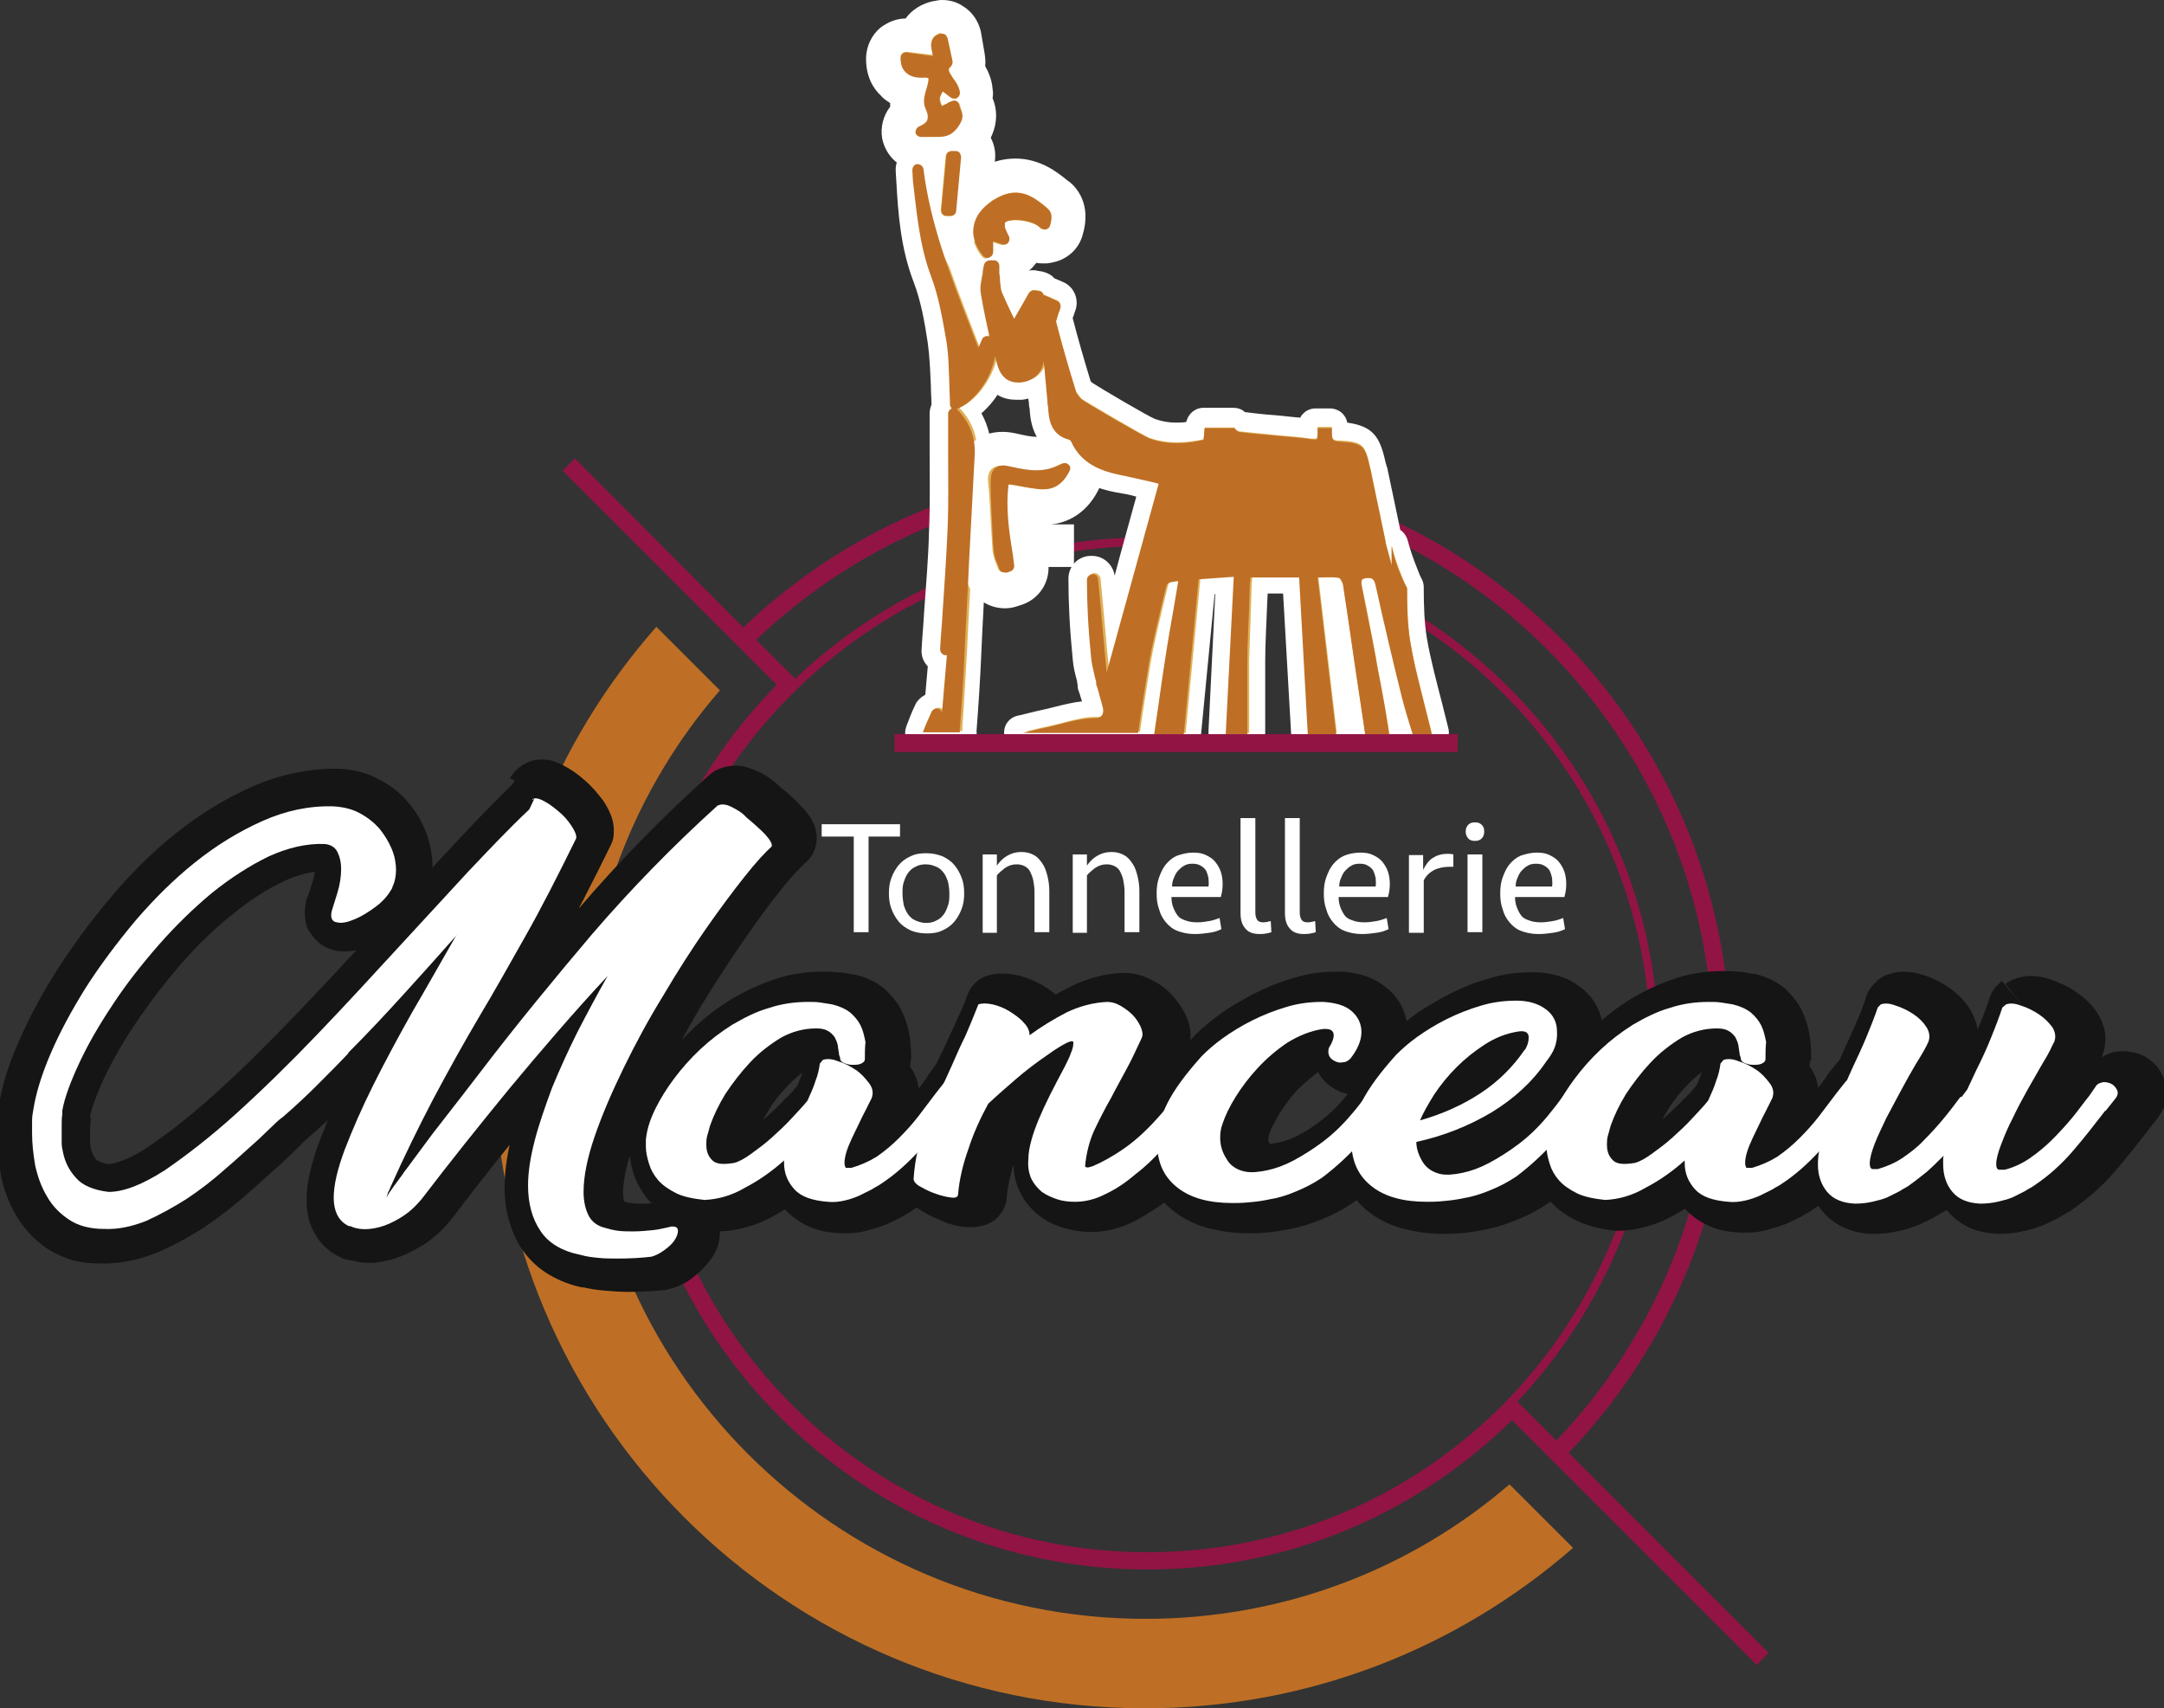 <?xml version="1.0" encoding="utf-8"?>
<!-- Generator: Adobe Illustrator 23.0.2, SVG Export Plug-In . SVG Version: 6.00 Build 0)  -->
<svg version="1.1" id="Calque_1" xmlns="http://www.w3.org/2000/svg" xmlns:xlink="http://www.w3.org/1999/xlink" x="0px" y="0px"
	 viewBox="0 0 350.8 276.9" style="enable-background:new 0 0 350.8 276.9;" xml:space="preserve">
<rect x="0" y="0" width="350.8" height="276.9" fill="#333333" stroke="none"/>
<style type="text/css">
	.st0{clip-path:url(#SVGID_2_);fill:#BE6F25;}
	.st1{clip-path:url(#SVGID_2_);fill:#911444;}
	.st2{clip-path:url(#SVGID_2_);fill:#906336;}
	.st3{clip-path:url(#SVGID_2_);fill:#141514;}
	.st4{clip-path:url(#SVGID_2_);fill:#FFFFFF;}
	.st5{clip-path:url(#SVGID_2_);fill:#DFB058;}
</style>
<g>
	<defs>
		<rect id="SVGID_1_" width="350.8" height="276.9"/>
	</defs>
	<clipPath id="SVGID_2_">
		<use xlink:href="#SVGID_1_"  style="overflow:visible;"/>
	</clipPath>
	<path class="st0" d="M185.7,262.4c-50.3,0-91.1-40.8-91.1-91.1c0-22.7,8.3-43.5,22.1-59.4l-10.3-10.3c-16.4,18.6-26.4,43-26.4,69.7
		c0,58.3,47.3,105.6,105.6,105.6c26.6,0,50.8-9.8,69.4-26l-10.3-10.3C228.9,254.2,208.3,262.4,185.7,262.4"/>
	<path class="st1" d="M286.7,267.9l-32.4-32.4c16.9-17.7,26.2-40.8,26.2-65.4c0-52.2-42.4-94.6-94.6-94.6
		c-24.5,0-47.7,9.3-65.4,26.2L93.2,74.3l-2,2l34.7,34.7c-15.6,15.9-24.2,36.8-24.2,59.1c0,46.5,37.8,84.3,84.3,84.3
		c22.3,0,43.2-8.6,59.1-24.2l39.7,39.7L286.7,267.9z M185.9,78.3c50.6,0,91.8,41.2,91.8,91.8c0,23.8-9,46.2-25.4,63.4l-6.3-6.3
		l-0.6,0.6c15-15.6,23.5-36.6,23.5-57.8c0-45.7-37.2-82.9-82.9-82.9c-21.5,0-41.9,8.3-57.5,23.3l0.4-0.4l-6.3-6.3
		C139.7,87.4,162.1,78.3,185.9,78.3 M104.5,170.1c0-22,8.6-42.6,24.4-58.1l0,0c15.5-15.2,35.8-23.5,57.2-23.5
		c44.9,0,81.5,36.6,81.5,81.5c0,21-8.6,41.9-23.5,57.2l0,0c-15.4,15.7-36.1,24.4-58.1,24.4C141,251.6,104.5,215,104.5,170.1"/>
	<path class="st2" d="M88.2,128.1c0.3-0.4,0.9-0.4,1.7,0c0.8,0.4,1.7,1,2.6,1.8c0.9,0.8,1.6,1.6,2.3,2.5c0.6,0.9,0.9,1.6,0.8,2.1
		c-3,6-5.8,11.4-8.4,16.2c-2.6,4.7-5.2,9.1-7.5,13.2c-2.7,4.5-5.3,9.2-7.8,13.9c-2.5,4.7-4.8,9.5-7,14.3c-0.2,0.4-0.3,0.8-0.5,1.2
		c-0.1,0.4-0.2,0.7-0.2,0.8c0.1-0.2,0.2-0.5,0.5-0.9c0.3-0.4,0.6-0.9,1-1.4c0.4-0.5,0.7-1,1.1-1.5c0.3-0.5,0.6-0.9,0.8-1.1
		c1.3-1.9,2.7-3.7,4.1-5.6c1.4-1.9,2.9-3.7,4.3-5.5l3.8-4.9c6-7.8,12.1-15.4,18.5-22.8c6.3-7.4,13.3-14.5,20.8-21.3
		c0.6-0.3,1.4-0.3,2.4,0.2c1,0.5,1.8,1,2.4,1.7c1.2,0.9,2.2,1.8,3.1,2.8c0.9,1,1.3,1.7,1.1,2c-1,0.9-2.6,2.5-4.5,5
		c-2,2.4-4.1,5.4-6.5,8.8c-2.3,3.4-4.7,7.1-7.1,11.1c-2.4,4-4.6,8-6.5,11.9c-1.9,4-3.5,7.8-4.8,11.4c-1.3,3.6-1.9,6.7-1.9,9.2
		c0,1.6,0.3,2.9,0.8,3.9c0.6,1,1.4,1.7,2.7,2c0.7,0.2,1.5,0.4,2.3,0.5c0.8,0.1,1.6,0.1,2.4,0.1c1.1,0,2.2-0.1,3.3-0.2
		c1.1-0.1,2.2-0.4,3.2-0.7c0.7,0,1,0.2,1,0.7c0,0.5-0.2,1-0.7,1.6c-0.4,0.6-1,1.2-1.7,1.7c-0.7,0.5-1.4,0.9-2,1
		c-1.7,0.2-3.6,0.3-5.6,0.3c-1.1,0-2.2,0-3.2-0.1c-1-0.1-2.1-0.3-3.1-0.5c-3.1-0.7-5.3-2-6.7-4c-1.4-2-2-4.5-2-7.4
		c0-2.3,0.4-4.9,1.1-7.6c0.7-2.8,1.7-5.7,2.9-8.7c1.2-3,2.6-6.1,4.2-9.2c1.6-3.1,3.3-6.2,5-9.3c-5.7,6.2-11.1,12.4-16.2,18.6
		c-5.1,6.2-10,12.4-14.7,18.5c-0.6,0.8-1.3,1.5-2.3,2.3c-0.9,0.8-1.9,1.4-3.1,1.9c-1.1,0.5-2.2,0.8-3.4,1c-1.2,0.1-2.3,0-3.3-0.5
		v0.1c-1.7-0.8-2.6-2.4-2.6-4.8c0-2.1,0.6-4.8,1.8-8c1.2-3.2,2.8-6.8,4.7-10.6c1.9-3.9,4.1-7.9,6.5-12.1c2.4-4.2,4.8-8.4,7.2-12.5
		l0.3-0.4c-3,3.4-6,6.7-9,10c-3,3.3-6.1,6.5-9.3,9.7h0.1c-1.7,1.7-3.4,3.5-5.1,5.3c-1.7,1.8-3.7,3.6-5.9,5.4
		c-0.3,0.2-0.8,0.6-1.5,1.3c-0.7,0.7-1.5,1.5-2.4,2.3c-1.7,1.6-3.6,3.3-5.7,5.1c-2,1.8-4.2,3.4-6.4,4.9c-2.2,1.5-4.5,2.7-6.8,3.7
		c-2.3,1-4.7,1.4-7,1.4c-2.4,0-4.3-0.5-5.8-1.5c-1.5-1-2.7-2.3-3.7-3.9c-0.9-1.6-1.6-3.3-1.9-5.1c-0.3-1.9-0.5-3.6-0.5-5.3
		c0-0.7,0-1.4,0-2.1c0-0.7,0.1-1.3,0.2-1.8c0.4-2.7,1.4-5.8,2.9-9.4c1.5-3.6,3.5-7.2,5.9-11c2.4-3.7,5.1-7.4,8.2-11
		c3.1-3.6,6.4-6.9,9.9-9.7c3.5-2.8,7.3-5.1,11.2-6.8c3.9-1.7,7.8-2.5,11.8-2.5c1.6,0.1,3.1,0.4,4.4,1.1c1.3,0.7,2.4,1.5,3.3,2.6
		c0.9,1,1.5,2.2,2,3.4c0.5,1.2,0.7,2.4,0.7,3.5c0,1.1-0.2,2.1-0.6,2.9v0.1c-0.6,1.1-1.5,2.1-2.7,3.1c-1.2,1-2.4,1.7-3.6,2.2
		s-2.2,0.7-3,0.5c-0.8-0.1-1.1-0.8-0.9-2c0.2-0.6,0.6-1.6,1-3c0.4-1.4,0.6-2.7,0.6-4c0-1-0.2-2-0.6-2.7c-0.4-0.8-1.1-1.2-2.2-1.4
		c-3-0.1-6,0.6-9.2,2.1c-3.2,1.5-6.4,3.5-9.5,6.1c-3.1,2.6-6.1,5.5-8.9,8.7c-2.8,3.3-5.4,6.5-7.6,9.9c-2.2,3.3-4.1,6.6-5.6,9.7
		c-1.5,3.1-2.4,5.8-2.8,8c0,0.1,0,0.2,0,0.3c0,0.1,0,0.2,0,0.3c-0.1,0.6-0.1,1.1-0.1,1.7c0,0.6,0,1.1,0,1.6c0,0.5,0,0.9,0,1.4
		c0,0.5,0.1,1,0.2,1.4c0.3,1.6,1.1,3,2.1,4.3c1.1,1.2,2.9,2,5.5,2.3c2.6,0,5.7-1.2,9.3-3.6c3.6-2.4,7.6-5.6,11.9-9.5
		c4.3-3.9,8.8-8.3,13.5-13.2c4.7-4.9,9.4-9.9,14-15c3.7-4,7.3-7.9,10.9-11.8c3.6-3.8,7-7.4,10.3-10.6l0.8-1.7L88.2,128.1z"/>
	<path class="st2" d="M142.7,171.7c0,0.3-0.2,0.5-0.6,0.7c-0.4,0.2-0.9,0.2-1.4,0.2c-0.5,0-0.9-0.1-1.4-0.3
		c-0.4-0.2-0.6-0.4-0.6-0.7c0-0.1,0-0.2-0.1-0.4c-0.1-0.2-0.1-0.3-0.1-0.5c-0.1-0.4-0.1-0.8-0.2-1.3c-0.1-0.5-0.3-0.9-0.5-1.3
		c-0.3-0.4-0.7-0.8-1.1-1c-0.5-0.3-1.1-0.4-1.9-0.4c-2,0-3.9,0.5-5.7,1.5c-1.8,1.1-3.5,2.4-5,4c-1.5,1.6-2.8,3.3-4,5.1
		c-1.1,1.8-1.9,3.5-2.4,4.9c-0.2,0.5-0.3,1.1-0.5,1.7c-0.2,0.6-0.2,1.2-0.2,1.7c0,1,0.3,1.8,0.9,2.4c0.6,0.7,1.8,0.8,3.6,0.5
		c0.8-0.2,1.7-0.7,2.8-1.5c1.1-0.8,2.2-1.6,3.3-2.6c1.1-1,2.2-2,3.2-3.1c1-1.1,1.9-2,2.6-2.9c0.5-1.1,1-2.2,1.3-3.2
		c0.4-1,0.6-2,0.7-2.8l0.5-0.6c0.6-0.2,1.4-0.2,2.4,0.2c1,0.3,2,0.8,2.9,1.4c0.9,0.6,1.6,1.4,2.2,2.2c0.6,0.8,0.7,1.6,0.4,2.4
		l-0.9,1.8c-0.8,1.5-1.5,3.1-2.3,4.7c-0.8,1.7-1.2,3-1.2,4c0,0.4,0.1,0.6,0.2,0.8h0.9c1.4-0.4,2.8-1,4.1-1.8c1.3-0.9,2.5-1.9,3.6-3
		c1.1-1.1,2.2-2.3,3.2-3.6c1-1.3,1.9-2.5,2.8-3.7l1.5-1.9c0.2-0.2,0.4-0.3,0.9-0.2c0.4,0.1,0.9,0.2,1.3,0.5c0.4,0.3,0.7,0.5,1,0.9
		c0.2,0.3,0.2,0.6,0,1l-1.8,2.2c-1.6,2.1-3.4,4.3-5.4,6.6c-2,2.2-4.1,4.1-6.4,5.6c-0.4,0.3-0.9,0.5-1.5,0.9c-0.6,0.3-1.2,0.6-2,1
		c-0.7,0.3-1.5,0.6-2.4,0.8c-0.9,0.2-1.8,0.3-2.7,0.2c-2.5-0.2-4.3-0.8-5.4-2c-1.1-1.2-1.7-2.6-1.7-4.3v-0.4c-1.9,1.7-4,3.2-6.3,4.4
		c-2.2,1.3-4.4,1.9-6.6,2c-1.8-0.2-3.4-0.5-4.6-1.1c-1.2-0.6-2.2-1.3-2.9-2.1c-0.7-0.8-1.2-1.7-1.5-2.7c-0.3-1-0.5-1.9-0.5-2.7
		c0-0.4,0-0.8,0-1.1c0-0.3,0.1-0.6,0.1-0.8c0.2-1.3,0.7-2.8,1.5-4.4c0.8-1.6,1.8-3.2,3-4.8c1.2-1.6,2.6-3.2,4.2-4.7
		c1.6-1.5,3.3-2.8,5.2-4c1.9-1.1,3.8-2.1,5.9-2.7c2.1-0.7,4.2-1,6.4-1c0.7,0,1.4,0,2,0.1c0.6,0.1,1.3,0.2,1.9,0.3
		c1.2,0.3,2.1,0.7,2.9,1.3c0.7,0.6,1.3,1.3,1.7,2.1c0.4,0.8,0.6,1.7,0.8,2.7C142.7,169.9,142.7,170.8,142.7,171.7"/>
	<path class="st2" d="M190.7,186.4c-1.2,1.3-2.6,2.7-4.2,3.9c-1.5,1.3-3.1,2.4-4.8,3.2c-1.7,0.9-3.4,1.3-5,1.3c-1,0-2-0.1-2.9-0.4
		c-0.9-0.3-1.8-0.7-2.5-1.2c-0.7-0.6-1.3-1.3-1.7-2.1c-0.4-0.9-0.6-1.9-0.5-3.1c0-1.1,0.2-2.1,0.5-3.2c0.3-1.1,0.7-2.2,1.2-3.4
		c0.5-1.2,1.1-2.5,1.8-3.9c0.7-1.4,1.5-2.9,2.4-4.6c0.4-0.8,0.8-1.6,1-2.2c0.3-0.7,0.4-1.2,0.4-1.7c0-0.3-0.3-0.3-1,0
		c-0.6,0.3-1.7,0.9-3.2,2c-1.9,1.3-3.6,2.6-5.1,3.9c-1.5,1.3-3,2.6-4.5,4c-1.3,2.4-2.4,4.8-3.2,7.3c-0.9,2.5-1.5,5-1.7,7.5
		c-0.1,0.4-0.5,0.5-1.2,0.4s-1.6-0.3-2.4-0.6c-0.9-0.3-1.7-0.7-2.4-1.1c-0.8-0.4-1.2-0.9-1.2-1.3c0.2-3.2,0.9-6.3,2.2-9.3
		c1.2-3,2.6-6,4-9.1c0.7-1.6,1.4-3.2,2.2-4.8c0.7-1.6,1.4-3.3,2.1-5.1c0.6-0.2,1.3-0.2,2.3,0c0.9,0.2,1.9,0.6,2.7,1.1
		s1.7,1.1,2.3,1.8c0.7,0.7,1,1.4,1,2.1c1.9-1.4,3.9-2.6,6-3.7c2.1-1,4.3-1.6,6.6-1.7c0.7,0,1.4,0.2,2.1,0.6c0.7,0.4,1.4,0.9,2,1.5
		c0.6,0.6,1,1.3,1.3,1.9c0.3,0.7,0.4,1.3,0.2,1.8c-0.9,1.9-1.7,3.7-2.6,5.3c-0.9,1.7-1.7,3.1-2.3,4.3c-1.2,2.1-2.1,3.9-2.9,5.6
		c-0.7,1.6-1.2,3.5-1.4,5.6c0,0.1,0.1,0.2,0.2,0.2c0.2,0.1,0.5,0,1.1-0.2c1.4-0.6,3.1-1.5,5.1-2.9c2-1.4,3.9-3.2,5.9-5.5
		c1-1.1,1.9-2.3,2.7-3.4l1.4-2c0.2-0.2,0.4-0.3,0.9-0.2c0.4,0.1,0.8,0.2,1.2,0.5c0.4,0.3,0.7,0.5,0.9,0.9c0.2,0.3,0.2,0.6,0,1v-0.1
		l-4,5.3C193,183.9,192,185,190.7,186.4"/>
	<path class="st2" d="M227.8,179.5c-1.3,1.7-2.9,3.5-4.7,5.6c-1.8,2-3.9,4-6.3,5.8c-1.5,1-2.9,1.7-4.4,2.3c-1.4,0.6-2.8,1-4.1,1.2
		c-1.3,0.3-2.4,0.4-3.5,0.5c-1,0.1-1.9,0.1-2.5,0.1c-3.8,0-6.7-0.8-8.8-2.4c-2.1-1.6-3.2-3.7-3.4-6.5c-0.1-2.4,0.4-4.8,1.6-7.2
		c1.2-2.4,3.1-4.9,5.6-7.7c0.9-0.9,2-1.9,3.4-2.9c1.4-1,3-2,4.8-2.9c1.8-0.9,3.6-1.6,5.6-2.2c2-0.6,3.9-0.8,5.8-0.8
		c1.9,0.1,3.5,0.5,4.6,1.4c1.1,0.9,1.7,2.1,1.7,3.5c0,1.3-0.6,2.8-1.8,4.3c-0.4,0.4-0.8,0.6-1.3,0.6c-0.4,0.1-0.8,0-1.2-0.2
		c-0.4-0.2-0.7-0.4-0.9-0.8c-0.2-0.4-0.2-0.8-0.1-1.3c0.5-0.8,0.8-1.5,0.8-2.1c0-0.8-0.6-1.1-1.8-1c-2,0.3-3.9,1.1-5.7,2.2
		c-1.8,1.2-3.4,2.6-4.8,4.1c-1.4,1.5-2.6,3.1-3.6,4.7c-1,1.6-1.7,3.1-2.1,4.3c-0.3,0.8-0.4,1.5-0.4,2.3c0,1.2,0.3,2.3,1,3.4
		c0.6,1.1,1.6,1.8,3,2.1c1,0.2,2.2,0.1,3.6-0.2c1.4-0.3,2.8-0.8,4.3-1.6c1.5-0.8,3.1-1.8,4.7-3c1.6-1.2,3.2-2.7,4.7-4.5
		c0.9-1,1.6-2,2.3-2.9c0.7-0.9,1.3-1.8,1.9-2.6c0.4-0.4,0.8-0.6,1.3-0.6c0.5,0,1,0,1.4,0.3c0.4,0.2,0.7,0.5,0.8,1
		c0.2,0.4,0.1,0.9-0.3,1.4L227.8,179.5z"/>
	<path class="st2" d="M253.2,172c-2.3,3.4-5.3,6.1-8.9,8.3c-3.7,2.2-7.7,3.8-12.2,4.8c0,1.1,0.4,2.2,1,3.2c0.6,1,1.6,1.7,2.9,2
		c1,0.2,2.2,0.1,3.6-0.2c1.4-0.3,2.8-0.8,4.3-1.6c1.5-0.8,3.1-1.8,4.7-3c1.6-1.2,3.2-2.7,4.7-4.5c0.9-1.1,1.7-2.1,2.4-3.1
		c0.7-0.9,1.3-1.7,1.8-2.4c0.4-0.4,0.8-0.5,1.3-0.6c0.5,0,0.9,0.1,1.3,0.3c0.4,0.2,0.7,0.5,0.8,0.9c0.2,0.4,0.1,0.8-0.2,1.3
		l-1.4,1.9c-1.3,1.7-2.9,3.5-4.7,5.6c-1.8,2-3.9,4-6.3,5.8c-1.5,1-2.9,1.7-4.4,2.3c-1.5,0.6-2.8,1-4.1,1.2c-1.3,0.3-2.4,0.4-3.5,0.5
		c-1,0.1-1.9,0.1-2.5,0.1c-3.8,0-6.7-0.8-8.8-2.4c-2.1-1.6-3.2-3.7-3.4-6.5c-0.1-2.4,0.4-4.8,1.6-7.2c1.2-2.4,3.1-4.9,5.6-7.7
		c0.9-0.9,2-1.9,3.4-2.9c1.4-1,3-2,4.8-2.9c1.8-0.9,3.6-1.6,5.6-2.2c2-0.6,3.9-0.8,5.8-0.8c1.9,0,3.5,0.5,4.7,1.4
		c1.2,0.9,1.8,2.1,1.8,3.6C255,169.1,254.4,170.5,253.2,172L253.2,172z M248.6,167.2c-1.9,0.3-3.7,1-5.4,2.1
		c-1.7,1.1-3.2,2.3-4.6,3.7c-1.4,1.4-2.6,2.9-3.6,4.4c-1,1.6-1.8,3-2.3,4.2c3.6-1,6.9-2.5,9.8-4.4c2.9-1.9,5.3-4.3,7.2-7.1v0.1
		c0.4-0.7,0.6-1.3,0.6-1.9C250.4,167.4,249.8,167,248.6,167.2"/>
	<path class="st2" d="M288.6,171.7c0,0.3-0.2,0.5-0.6,0.7c-0.4,0.2-0.9,0.2-1.4,0.2c-0.5,0-0.9-0.1-1.4-0.3
		c-0.4-0.2-0.6-0.4-0.6-0.7c0-0.1,0-0.2-0.1-0.4c-0.1-0.2-0.1-0.3-0.1-0.5c-0.1-0.4-0.1-0.8-0.2-1.3c-0.1-0.5-0.3-0.9-0.5-1.3
		c-0.3-0.4-0.7-0.8-1.1-1c-0.5-0.3-1.1-0.4-1.9-0.4c-2,0-3.9,0.5-5.7,1.5c-1.8,1.1-3.5,2.4-5,4c-1.5,1.6-2.8,3.3-4,5.1
		c-1.1,1.8-1.9,3.5-2.4,4.9c-0.2,0.5-0.3,1.1-0.5,1.7c-0.2,0.6-0.2,1.2-0.2,1.7c0,1,0.3,1.8,0.9,2.4c0.6,0.7,1.8,0.8,3.6,0.5
		c0.8-0.2,1.7-0.7,2.8-1.5c1.1-0.8,2.2-1.6,3.3-2.6c1.1-1,2.2-2,3.2-3.1c1-1.1,1.9-2,2.6-2.9c0.5-1.1,1-2.2,1.3-3.2
		c0.4-1,0.6-2,0.7-2.8l0.5-0.6c0.6-0.2,1.4-0.2,2.4,0.2c1,0.3,2,0.8,2.9,1.4c0.9,0.6,1.6,1.4,2.2,2.2c0.6,0.8,0.7,1.6,0.4,2.4
		l-0.9,1.8c-0.8,1.5-1.5,3.1-2.3,4.7c-0.8,1.7-1.2,3-1.2,4c0,0.4,0.1,0.6,0.2,0.8h0.9c1.4-0.4,2.8-1,4.1-1.8c1.3-0.9,2.5-1.9,3.6-3
		c1.1-1.1,2.2-2.3,3.2-3.6c1-1.3,1.9-2.5,2.8-3.7l1.5-1.9c0.2-0.2,0.4-0.3,0.9-0.2c0.4,0.1,0.9,0.2,1.3,0.5c0.4,0.3,0.7,0.5,1,0.9
		c0.2,0.3,0.2,0.6,0,1l-1.8,2.2c-1.6,2.1-3.4,4.3-5.4,6.6c-2,2.2-4.1,4.1-6.4,5.6c-0.4,0.3-0.9,0.5-1.5,0.9c-0.6,0.3-1.2,0.6-2,1
		c-0.7,0.3-1.5,0.6-2.4,0.8c-0.9,0.2-1.8,0.3-2.7,0.2c-2.5-0.2-4.3-0.8-5.4-2c-1.1-1.2-1.7-2.6-1.7-4.3v-0.4c-1.9,1.7-4,3.2-6.3,4.4
		c-2.2,1.3-4.5,1.9-6.6,2c-1.8-0.2-3.4-0.5-4.6-1.1c-1.2-0.6-2.2-1.3-2.9-2.1c-0.7-0.8-1.2-1.7-1.5-2.7c-0.3-1-0.5-1.9-0.5-2.7
		c0-0.4,0-0.8,0-1.1c0-0.3,0.1-0.6,0.1-0.8c0.2-1.3,0.7-2.8,1.5-4.4c0.8-1.6,1.8-3.2,3-4.8c1.2-1.6,2.6-3.2,4.2-4.7
		c1.6-1.5,3.3-2.8,5.2-4c1.9-1.1,3.8-2.1,5.9-2.7c2.1-0.7,4.2-1,6.4-1c0.7,0,1.4,0,2,0.1c0.6,0.1,1.3,0.2,1.9,0.3
		c1.2,0.3,2.1,0.7,2.9,1.3c0.7,0.6,1.3,1.3,1.7,2.1c0.4,0.8,0.6,1.7,0.8,2.7C288.7,169.9,288.7,170.8,288.6,171.7"/>
	<path class="st2" d="M327.7,162.8c0.6-0.2,1.4-0.2,2.4,0.2c1,0.3,2,0.8,2.9,1.4c0.9,0.6,1.6,1.3,2.2,2.1c0.5,0.8,0.6,1.6,0.3,2.4
		c-0.2,0.3-0.4,0.8-0.7,1.4c-0.3,0.6-0.7,1.3-1.2,2.1c-0.7,1.2-1.5,2.6-2.4,4.2c-0.9,1.6-1.7,3.1-2.4,4.6c-0.8,1.5-1.4,3-1.9,4.3
		c-0.5,1.3-0.8,2.4-0.8,3.2c0,0.6,0.2,0.9,0.5,0.9h0.9c1.5-0.4,2.8-1,4.1-1.9c1.3-0.9,2.5-1.9,3.6-3c1.1-1.1,2.2-2.3,3.2-3.5
		c1-1.2,1.9-2.5,2.8-3.6l1.1-1.6c0.3-0.4,0.7-0.5,1.2-0.6c0.5,0,0.9,0.1,1.3,0.3c0.4,0.2,0.7,0.6,0.9,1c0.2,0.4,0.1,0.9-0.3,1.4
		l-1.6,2v-0.1c-1.7,2.2-3.4,4.4-5.3,6.6c-1.8,2.1-3.9,4-6.3,5.6c-0.4,0.3-0.9,0.5-1.5,0.9c-0.6,0.3-1.2,0.6-2,1
		c-0.7,0.3-1.6,0.5-2.4,0.7c-0.9,0.2-1.8,0.3-2.8,0.3c-2-0.1-3.5-0.7-4.5-1.9c-1-1.2-1.5-2.7-1.5-4.5v-0.7c0-0.2,0-0.5,0.1-0.7
		c-0.9,0.9-1.8,1.8-2.7,2.6c-1,0.8-2,1.6-3,2.3c-0.4,0.3-0.9,0.5-1.5,0.9c-0.6,0.3-1.2,0.6-2,1c-0.7,0.3-1.6,0.5-2.4,0.7
		c-0.9,0.2-1.8,0.3-2.8,0.3c-2-0.1-3.5-0.7-4.5-1.9c-1-1.2-1.5-2.7-1.5-4.4c0-1,0.1-1.9,0.3-2.7v0.1c0.4-1.6,1-3.5,2.1-5.9
		c1-2.3,2.1-4.7,3.2-7.2c0.8-1.7,1.6-3.4,2.3-5.1c0.7-1.7,1.3-3.2,1.8-4.7l0.5-0.5c0.6-0.2,1.4-0.2,2.4,0.2c1,0.3,2,0.8,2.9,1.4
		c0.9,0.6,1.6,1.3,2.1,2.1c0.5,0.8,0.6,1.6,0.3,2.4c-0.4,0.9-1.1,2.1-2.1,3.7c-0.7,1.2-1.5,2.6-2.3,4.1c-0.8,1.5-1.6,3-2.4,4.5
		c-0.7,1.5-1.4,2.9-1.9,4.2c-0.5,1.3-0.8,2.4-0.8,3.2c0,0.6,0.2,0.9,0.5,0.9h0.8c1.4-0.4,2.8-1,4-1.8c1.3-0.9,2.5-1.8,3.5-2.9
		c1.1-1.1,2.1-2.2,3.1-3.4c1-1.2,1.9-2.4,2.8-3.6h-0.1l0.9-1.2l1.5-3.2c0.9-1.8,1.7-3.5,2.4-5.3c0.7-1.7,1.3-3.3,1.8-4.8
		L327.7,162.8z"/>
	<path class="st3" d="M88.2,128.1l4,2.9l-3.5-2.5l1.9,3.9c0.7-0.3,1.3-0.9,1.6-1.4l-3.5-2.5l1.9,3.9l-1.8-3.7v4.2
		c0.5,0,1.1-0.1,1.8-0.4l-1.8-3.7v4.2v-3.3l-1,3.2c0.2,0.1,0.5,0.1,1,0.1v-3.3l-1,3.2l0.6-1.8l-0.7,1.8l0.2,0.1l0.6-1.8l-0.7,1.8
		l0.3-0.8l-0.4,0.8l0,0l0.3-0.8l-0.4,0.8l0,0l0,0l0,0l0,0l0,0c0.4,0.2,1,0.6,1.6,1.1l0,0c0.6,0.5,1.1,1,1.5,1.6l0,0l0.1,0.2l0,0
		l1.3-0.7l-1.4,0.4c0.1,0.2,0.1,0.3,0.1,0.3l1.3-0.7l-1.4,0.4l3-0.9h-3.2c0,0.4,0.1,0.7,0.1,0.9l3-0.9h-3.2h3.8l-3.7-0.8
		c-0.1,0.3-0.1,0.6-0.1,0.8h3.8l-3.7-0.8l4.9,1.1l-4.5-2.2c-2.9,6-5.7,11.3-8.3,15.9c-2.6,4.7-5.1,9.1-7.5,13.1l0,0
		c-2.7,4.6-5.3,9.3-7.9,14.1c-2.5,4.8-4.9,9.7-7.1,14.6l0,0.1c-0.2,0.4-0.4,0.9-0.6,1.4l0,0c-0.1,0.3-0.2,0.6-0.3,1
		c-0.1,0.4-0.2,0.8-0.2,1.6c0,2.4,1.8,4.5,4.2,4.9c2.4,0.4,4.7-1,5.5-3.4l-3.5-1.2l3.3,1.6c0-0.1,0.1-0.2,0.2-0.5l-3.5-1.2l3.3,1.6
		l-1.8-0.8l1.7,0.9l0-0.1l-1.8-0.8l1.7,0.9l-0.3-0.2l0.3,0.2l0,0l-0.3-0.2l0.3,0.2c0,0,0.1-0.1,0.2-0.3v0c0.3-0.4,0.6-0.8,0.9-1.3
		l0,0c0.4-0.5,0.8-1.1,1.1-1.6l0,0c0.3-0.5,0.6-0.8,0.7-1l0.1-0.1c1.3-1.8,2.7-3.6,4-5.5l0,0c1.4-1.8,2.8-3.6,4.2-5.4l0.1-0.1
		l3.7-4.9l0,0c5.9-7.7,12-15.3,18.3-22.6c6.2-7.2,13-14.2,20.4-20.9l-3.3-3.7l2.6,4.3l-1.8-3l0.9,3.3c0.3-0.1,0.6-0.2,0.9-0.4
		l-1.8-3l0.9,3.3l-0.8-3.1v3.2c0.2,0,0.5,0,0.8-0.1l-0.8-3.1v3.2v-2.3l-0.6,2.2c0.1,0,0.3,0.1,0.6,0.1v-2.3l-0.6,2.2l0.2-0.8
		l-0.3,0.8l0.1,0l0.2-0.8l-0.3,0.8l0,0l0,0l0,0c0.5,0.2,0.8,0.4,0.9,0.6c0.2,0.2,0.4,0.4,0.7,0.6c0.9,0.7,1.7,1.4,2.4,2.2l0,0
		c0.1,0.1,0.2,0.2,0.3,0.3l0,0.1l0,0l1.7-1.2l-1.9,0.8c0.1,0.3,0.2,0.3,0.2,0.4l1.7-1.2l-1.9,0.8l3.7-1.6h-4c0,0.8,0.2,1.3,0.3,1.6
		l3.7-1.6h-4h4.5l-4.1-2c-0.4,0.7-0.5,1.5-0.5,2h4.5l-4.1-2l4.5,2.2l-3.2-3.8c-0.8,0.7-1.6,1.4-2.4,2.4c-0.8,0.9-1.8,2-2.8,3.3l0,0
		c-2.1,2.6-4.3,5.6-6.7,9.1v0c-2.4,3.5-4.8,7.3-7.3,11.3c-2.5,4.1-4.7,8.2-6.8,12.3c-2,4.1-3.7,8.1-5,11.9
		c-1.4,3.9-2.1,7.5-2.2,10.9c0,2.1,0.4,4.3,1.4,6.2l0,0c0.6,1.1,1.4,2.2,2.5,2.9c1,0.8,2.2,1.3,3.4,1.6l1.2-4.8l-1.6,4.7
		c1.1,0.4,2.2,0.6,3.3,0.7h0c1,0.1,2,0.2,3,0.2c1.3,0,2.6-0.1,4-0.3h0c1.3-0.2,2.6-0.4,3.9-0.8l-1.3-4.8v5V201l-0.6,2.8
		c0.3,0.1,0.5,0.1,0.6,0.1V201l-0.6,2.8l0.9-3.8l-1.8,3.5c0.4,0.2,0.7,0.3,1,0.4l0.9-3.8l-1.8,3.5l2-3.9l-3.8,2.2
		c0.4,0.8,1.2,1.4,1.7,1.7l2-3.9l-3.8,2.2l3.8-2.2l-4.3,1c0.1,0.4,0.2,0.8,0.5,1.2l3.8-2.2l-4.3,1l4.1-1h-4.2c0,0.3,0,0.6,0.1,1
		l4.1-1h-4.2h3l-2.8-1.1c-0.1,0.2-0.2,0.6-0.2,1.1h3l-2.8-1.1l1.5,0.6l-1.4-0.8c0,0-0.1,0.1-0.1,0.2l1.5,0.6l-1.4-0.8l0.5,0.3
		l-0.5-0.3l0,0l0.5,0.3l-0.5-0.3l0,0l0,0c-0.1,0.1-0.3,0.4-0.7,0.7l0,0L107,199l0,0l0.1,0.2l-0.1-0.2l0,0l0.1,0.2l-0.1-0.2l0.5,1.1
		l-0.2-1.2c-0.2,0-0.2,0.1-0.3,0.1l0.5,1.1l-0.2-1.2l0.9,4.9l-0.5-4.9c-1.6,0.2-3.3,0.2-5.1,0.2c-1,0-1.9,0-2.8-0.1h0
		c-0.8-0.1-1.6-0.2-2.3-0.4l-0.1,0c-1.1-0.2-1.9-0.6-2.5-0.9c-0.6-0.3-0.9-0.6-1.1-1c-0.4-0.5-0.6-1.1-0.8-1.9
		c-0.2-0.7-0.3-1.7-0.3-2.8c0-1.8,0.3-3.9,0.9-6.4v0c0.7-2.5,1.6-5.2,2.7-8.1c1.2-2.9,2.5-5.8,4-8.8l0,0c1.6-3.1,3.2-6.1,4.9-9.1
		c1.2-2.2,0.6-5-1.4-6.5c-2-1.5-4.9-1.2-6.6,0.6c-5.8,6.2-11.2,12.5-16.4,18.8c-5.2,6.3-10.1,12.5-14.8,18.6l0,0
		c-0.3,0.4-0.8,0.9-1.5,1.4l0,0c-0.6,0.5-1.2,0.9-2,1.2l0,0c-0.7,0.3-1.3,0.5-2,0.6l0,0l-0.2,0c-0.2,0-0.3,0-0.5-0.1
		c-1.5-0.7-3.3-0.5-4.7,0.4c-1.4,0.9-2.3,2.5-2.3,4.2v0.1h5l2-4.6l-0.3,0.7l0.5-0.6c-0.1-0.1-0.2-0.1-0.2-0.1l-0.3,0.7l0.5-0.6
		l-0.7,0.8l0.9-0.6l-0.2-0.2l-0.7,0.8l0.9-0.6l-0.6,0.4l0.6-0.3l-0.1-0.1l-0.6,0.4l0.6-0.3l-0.1,0l0.1,0l0,0l-0.1,0l0.1,0
		c0,0-0.1-0.2-0.1-0.7c0-0.6,0.1-1.4,0.3-2.5c0.2-1.1,0.6-2.3,1.2-3.8l0,0c1.1-3,2.7-6.4,4.5-10.2l0,0c1.9-3.8,4-7.7,6.4-11.9
		c2.4-4.2,4.8-8.4,7.2-12.5l-4.3-2.5l4.3,2.6l0.3-0.4c1.3-2.2,0.7-5.1-1.3-6.6c-2.1-1.5-5-1.2-6.7,0.7c-3,3.4-6,6.7-8.9,9.9l0,0
		c-2.9,3.2-6,6.4-9.1,9.5c-1.4,1.4-1.8,3.6-1.1,5.4c0.8,1.9,2.6,3.1,4.6,3.1h0.1v-5l-3.6-3.5c-1.7,1.7-3.4,3.5-5.1,5.3l0,0
		c-1.6,1.6-3.4,3.3-5.5,5.1l3.2,3.8l-2.6-4.3c-0.3,0.2-0.5,0.3-0.7,0.5c-0.3,0.2-0.6,0.4-0.8,0.7c-0.3,0.2-0.6,0.5-0.9,0.8l0,0
		c-0.7,0.7-1.5,1.4-2.4,2.2l3.4,3.6l-3.3-3.7c-1.7,1.6-3.6,3.2-5.6,5c-1.9,1.7-3.8,3.2-5.8,4.5l0,0c-2,1.3-3.9,2.4-5.9,3.2l0,0
		c-1.7,0.7-3.2,1-4.7,1c-0.1,0-0.2,0-0.3,0l-0.1,0c-0.8,0-1.5-0.1-2-0.2c-0.5-0.1-0.8-0.3-1.1-0.5v0c-0.9-0.6-1.6-1.3-2.2-2.3l0,0
		c-0.6-1.1-1.1-2.2-1.3-3.5c-0.3-1.6-0.4-3.1-0.4-4.4c0-0.6,0-1.3,0-1.9c0-0.5,0.1-0.8,0.1-1l0.1-0.3c0.3-2.1,1.1-4.8,2.6-8.1l0,0
		c1.4-3.3,3.3-6.7,5.5-10.3v0c2.3-3.5,4.8-7,7.8-10.5l0,0c2.9-3.4,6-6.4,9.3-9l0,0c3.2-2.6,6.6-4.6,10.1-6.2h0
		c3.2-1.4,6.3-2.1,9.4-2.1c0.1,0,0.2,0,0.3,0l0.1-5l-0.2,5c1,0,1.7,0.2,2.3,0.5l0,0c0.8,0.4,1.4,0.9,1.8,1.4l0,0
		c0.5,0.6,0.9,1.2,1.1,2l0,0c0.3,0.8,0.4,1.4,0.4,1.8c0,0.5-0.1,0.7-0.1,0.7c-0.3,0.7-0.5,1.5-0.5,2.2v0.1h5l-4.4-2.3
		c-0.2,0.4-0.6,0.9-1.4,1.5l0,0c-0.9,0.7-1.7,1.2-2.4,1.5l0,0c-0.2,0.1-0.4,0.2-0.5,0.2l-0.1,0l0.1,0.7v-0.7l-0.1,0l0.1,0.7v-0.7
		v1.7l0.3-1.6c-0.1,0-0.2,0-0.3,0v1.7l0.3-1.6h0l-0.6,3.6l1.8-3.2c-0.4-0.3-0.9-0.4-1.2-0.4l-0.6,3.6l1.8-3.2l-2,3.5l2.9-2.7
		c-0.3-0.3-0.6-0.6-1-0.8l-2,3.5l2.9-2.7l-2.9,2.7l3.7-1.2c-0.1-0.4-0.4-1-0.9-1.5l-2.9,2.7l3.7-1.2l-3.1,1h3.2c0-0.2,0-0.5-0.2-1
		l-3.1,1h3.2h-2l2,0.2c0,0,0-0.1,0-0.2h-2l2,0.2l-0.7-0.1l0.7,0.1l0-0.1l-0.7-0.1l0.7,0.1l-4.9-1l4.7,1.7c0.3-0.8,0.6-1.9,1-3.3
		c0.5-1.8,0.8-3.6,0.8-5.4c0-1.7-0.3-3.4-1.2-5l0,0c-0.6-1.1-1.5-2.2-2.6-2.9c-1.1-0.7-2.3-1-3.4-1.1l-0.4,0c-0.3,0-0.5,0-0.8,0
		c-3.6,0-7.2,0.9-10.7,2.6v0c-3.6,1.7-7.1,4-10.5,6.7l0,0c-3.3,2.7-6.5,5.8-9.5,9.3v0c-3,3.4-5.7,6.9-8,10.4l0,0
		c-2.4,3.5-4.3,6.9-5.9,10.3h0c-1.6,3.4-2.7,6.4-3.2,9.2c-0.1,0.3-0.1,0.6-0.1,0.9h4l-3.8-1.2c-0.2,0.5-0.2,0.9-0.2,1.2h4l-3.8-1.2
		l4.7,1.5l-4.7-1.6c-0.3,0.8-0.3,1.5-0.3,1.9h5l-5-0.5c-0.1,0.7-0.1,1.3-0.1,1.9l0,0c0,0.7-0.1,1.3-0.1,1.9c0,0.6,0,1.1,0.1,1.7l0,0
		c0,0.8,0.2,1.6,0.4,2.4l4.8-1.2L5,188c0.5,2.4,1.6,4.7,3.3,6.5l0,0c1.1,1.3,2.5,2.2,3.9,2.8c1.4,0.6,3,1,4.6,1.2c0.2,0,0.5,0,0.7,0
		c2.1,0,4.1-0.5,6-1.2c2-0.8,4-1.9,6-3.2h0c3.9-2.6,8-5.9,12.5-9.9c4.4-4,9-8.5,13.8-13.5l0,0c4.7-4.9,9.4-10,14-15l0,0
		c3.7-4,7.3-7.9,10.8-11.7l0,0c3.5-3.8,6.9-7.2,10.1-10.3c0.5-0.4,0.8-1,1.1-1.5l0.7-1.7l0-0.1L88.2,128.1l4,2.9L88.2,128.1
		l-4.5-2.2l-0.1,0.2l-0.1,0.2l-0.8,1.7l4.5,2l-3.4-3.6c-3.4,3.3-6.9,6.9-10.5,10.8v0c-3.6,3.8-7.2,7.8-10.9,11.8l0,0
		c-4.6,5-9.2,10-13.9,14.9l0,0c-4.6,4.8-9,9.2-13.2,13c-4.2,3.8-8,6.8-11.3,9l0,0c-1.6,1.1-3,1.8-4.1,2.2c-1.1,0.4-1.9,0.6-2.4,0.6
		v5l0.7-4.9c-0.9-0.1-1.6-0.3-2-0.5c-0.2-0.1-0.3-0.1-0.4-0.2l-0.1,0l0,0l-0.1,0.1l0.1-0.1l0,0l-0.1,0.1l0.1-0.1l0,0
		c-0.5-0.6-0.8-1.2-1-2l0-0.2c0-0.1-0.1-0.3-0.1-0.5l0,0c0-0.4,0-0.8,0-1.1c0-0.4,0-0.9,0-1.3l0,0c0-0.5,0.1-0.9,0.1-1.4
		c0-0.2,0-0.3,0-0.5h-4.1l3.8,1.3c0.2-0.6,0.2-1.1,0.2-1.3h-4.1l3.8,1.3l0-0.1c0.2-0.6,0.3-1.3,0.3-1.8h-5l4.9,0.9
		c0.3-1.6,1.1-3.9,2.4-6.7v0c1.4-2.9,3.1-5.9,5.2-9l0,0c2.1-3.1,4.5-6.3,7.2-9.4h0c2.7-3.1,5.5-5.8,8.4-8.1l0,0
		c2.8-2.3,5.6-4.1,8.4-5.4h0c2.4-1.1,4.6-1.6,6.5-1.6c0.1,0,0.3,0,0.4,0l0.2-5l-0.6,4.9l0.2-1.8l-0.9,1.5c0.4,0.2,0.7,0.3,0.7,0.3
		l0.2-1.8l-0.9,1.5l1.4-2.2l-2.3,1.2c0.2,0.3,0.6,0.8,0.9,1l1.4-2.2l-2.3,1.2l0,0l0,0c0,0,0,0.2,0.1,0.5c0,0.7-0.1,1.6-0.4,2.5
		c-0.4,1.3-0.7,2.3-0.9,2.7c-0.1,0.2-0.2,0.5-0.2,0.7c-0.1,0.5-0.2,1.1-0.2,1.7c0,0.5,0.1,1.1,0.2,1.8c0.1,0.5,0.3,1,0.7,1.5
		c0.5,0.8,1.2,1.5,1.9,2c0.8,0.5,1.5,0.7,2.2,0.9h0c0.5,0.1,1,0.1,1.5,0.1c1.6,0,3-0.4,4.3-1l0,0c1.7-0.7,3.3-1.7,4.7-2.9l0,0
		c1.6-1.3,3-2.8,4-4.7c0.4-0.7,0.6-1.5,0.6-2.3v-0.1h-5l4.5,2.2c0.8-1.6,1.1-3.4,1.1-5.1c0-1.8-0.4-3.6-1-5.3l0,0
		c-0.7-1.8-1.6-3.4-2.9-4.9l0,0c-1.3-1.6-2.9-2.8-4.8-3.8l0,0c-2-1.1-4.3-1.6-6.5-1.7l-0.1,0c-0.2,0-0.3,0-0.5,0
		c-4.5,0-9.1,1-13.4,2.9h0c-4.3,1.9-8.4,4.4-12.3,7.5l0,0c-3.8,3-7.3,6.5-10.6,10.4l0,0c-3.2,3.8-6.1,7.7-8.6,11.6l0,0
		c-2.5,3.9-4.6,7.8-6.3,11.7l0,0c-1.7,3.8-2.8,7.3-3.3,10.6l4.9,0.8l-4.9-1.1c-0.2,0.9-0.3,1.8-0.3,2.7c0,0.8,0,1.5,0,2.3
		c0,2,0.2,4.1,0.6,6.2c0.4,2.4,1.3,4.7,2.5,6.8l0,0c1.3,2.2,3.1,4.1,5.2,5.5v0c1.3,0.8,2.7,1.4,4.1,1.8c1.5,0.4,3,0.5,4.5,0.5v-5
		l-0.1,5c0.2,0,0.3,0,0.5,0c2.9,0,5.7-0.6,8.5-1.7l0,0c2.6-1.1,5.2-2.5,7.7-4.1l0,0c2.4-1.6,4.7-3.4,6.9-5.3c2-1.8,3.9-3.5,5.7-5.1
		l0.1-0.1c0.9-0.8,1.7-1.6,2.4-2.3l0,0c0.3-0.3,0.6-0.5,0.7-0.7l0.1-0.1l-1.3-1.7l1.1,1.8c0.2-0.1,0.2-0.1,0.2-0.1l-1.3-1.7l1.1,1.8
		c0.3-0.2,0.4-0.3,0.6-0.5c2.3-2,4.4-3.9,6.3-5.8l0,0c1.7-1.8,3.4-3.5,5.1-5.3c1.4-1.4,1.8-3.6,1-5.4c-0.8-1.8-2.6-3-4.6-3h-0.1v5
		l3.5,3.5c3.3-3.3,6.4-6.6,9.4-9.9l0,0c3-3.3,6-6.6,9-10l-3.7-3.3l-4.3-2.6l-0.3,0.4l0,0.1c-2.4,4.1-4.8,8.3-7.2,12.5
		c-2.5,4.3-4.7,8.4-6.6,12.4l0,0c-2,4-3.6,7.7-4.9,11.1l0,0c-0.7,1.8-1.2,3.5-1.6,5.1c-0.4,1.6-0.6,3.1-0.6,4.7
		c0,1.8,0.3,3.7,1.3,5.4c0.5,0.9,1.1,1.7,1.9,2.4c0.8,0.7,1.6,1.2,2.5,1.6c1.5,0.7,3.3,0.5,4.7-0.4c1.4-0.9,2.2-2.5,2.2-4.2v-0.1h-5
		l-2,4.5c1.4,0.6,3,1,4.5,1c0.5,0,1,0,1.4-0.1l0,0c1.7-0.2,3.3-0.7,4.8-1.4l0,0c1.5-0.7,2.9-1.5,4.1-2.5l0,0c1.2-0.9,2.2-2,3.1-3.1
		l0,0c4.6-6.1,9.5-12.2,14.5-18.3c5.1-6.1,10.4-12.3,16-18.4l-3.7-3.4l-4.3-2.4c-1.8,3.1-3.5,6.3-5.1,9.5l0,0
		c-1.7,3.3-3.1,6.5-4.4,9.6c-1.3,3.2-2.3,6.3-3.1,9.3v0c-0.8,3.1-1.3,6.1-1.3,8.9c0,1.9,0.2,3.7,0.7,5.4c0.5,1.7,1.2,3.4,2.2,4.8v0
		c1.1,1.6,2.6,3,4.3,4c1.7,1,3.5,1.7,5.5,2.1l1-4.9l-1.2,4.8c1.2,0.3,2.5,0.5,3.8,0.6h0c1.2,0.1,2.4,0.2,3.6,0.2
		c2.1,0,4.1-0.1,6.1-0.3l0.4-0.1c0.8-0.2,1.6-0.4,2.3-0.8c0.7-0.3,1.3-0.7,1.9-1.2l0,0c1-0.8,1.9-1.6,2.7-2.7l0,0
		c0.4-0.5,0.8-1.2,1.1-1.9c0.3-0.7,0.5-1.6,0.5-2.6c0-0.7-0.1-1.6-0.6-2.5c-0.3-0.7-0.8-1.3-1.3-1.7c-0.8-0.7-1.6-1-2.3-1.2
		c-0.7-0.2-1.3-0.2-1.8-0.2c-0.5,0-0.9,0.1-1.3,0.2c-0.8,0.2-1.7,0.4-2.5,0.5h0c-0.9,0.1-1.8,0.2-2.7,0.2c-0.6,0-1.3,0-1.9-0.1h0
		c-0.5-0.1-0.9-0.1-1.2-0.3l-0.4-0.1l0,0l-0.3,0.9l0.6-0.8c-0.1-0.1-0.3-0.2-0.3-0.2l-0.3,0.9l0.6-0.8l-0.7,0.8l1-0.5
		c0-0.1-0.1-0.2-0.3-0.3l-0.7,0.8l1-0.5l0,0c-0.1-0.1-0.3-0.6-0.3-1.6c0-1.7,0.5-4.4,1.6-7.6c1.2-3.4,2.7-7,4.6-10.8
		c1.9-3.8,4-7.7,6.3-11.6c2.4-3.9,4.7-7.5,7-10.8l0,0c2.3-3.3,4.3-6.1,6.2-8.4v0c0.9-1.2,1.8-2.1,2.4-2.8c0.7-0.7,1.2-1.2,1.4-1.4
		c0.5-0.4,1-1,1.3-1.6c0.4-0.8,0.6-1.7,0.6-2.4c0-0.9-0.2-1.6-0.4-2.1c-0.3-0.8-0.6-1.3-1-1.8c-0.3-0.5-0.7-0.9-1.1-1.3l0,0
		c-1.1-1.2-2.4-2.4-3.8-3.4l-3,4l3.7-3.4c-1.1-1.2-2.5-2.2-4-2.9l0,0c-0.5-0.2-1-0.4-1.6-0.6c-0.6-0.2-1.3-0.3-2-0.3
		c-0.5,0-1.1,0.1-1.7,0.2c-0.6,0.2-1.2,0.4-1.7,0.7c-0.3,0.2-0.5,0.4-0.8,0.6c-7.7,6.9-14.8,14.2-21.3,21.8
		c-6.4,7.5-12.6,15.1-18.6,23l0,0l-3.7,4.9l3.9,3l-3.9-3.1c-1.5,1.8-2.9,3.7-4.4,5.6l0,0c-1.5,1.9-2.9,3.8-4.2,5.7l4,2.9l-4-3
		c-0.2,0.3-0.5,0.7-0.9,1.2l0,0c-0.3,0.5-0.7,1-1.1,1.5l0,0c-0.4,0.6-0.8,1.1-1.1,1.6v0c-0.2,0.3-0.4,0.5-0.5,0.9
		c-0.1,0.2-0.2,0.3-0.3,0.5c-0.1,0.2-0.2,0.4-0.3,0.8l4.7,1.6h5h-3.6l3.5,0.9c0-0.1,0.1-0.3,0.1-0.9h-3.6l3.5,0.9l-1.3-0.3l1.3,0.4
		l0-0.1l-1.3-0.3l1.3,0.4l0-0.1l0,0c0.1-0.3,0.2-0.6,0.4-1l-4.6-2l4.5,2c2.1-4.7,4.4-9.4,6.8-14c2.5-4.7,5-9.2,7.6-13.7l0,0
		c2.4-4.1,4.9-8.5,7.6-13.3c2.7-4.8,5.5-10.3,8.5-16.4c0.2-0.4,0.3-0.7,0.4-1.1c0.1-0.5,0.1-0.9,0.1-1.3c0-1.2-0.3-2.1-0.6-2.8
		c-0.3-0.7-0.7-1.4-1.1-2l0,0c-0.9-1.2-1.9-2.4-3.1-3.4l0,0c-1.1-1-2.3-1.8-3.5-2.4l0,0c-0.4-0.2-0.9-0.4-1.4-0.6
		c-0.5-0.2-1.2-0.3-2-0.3c-0.7,0-1.6,0.1-2.5,0.6c-0.9,0.4-1.7,1.1-2.2,1.8c-0.2,0.2-0.3,0.4-0.4,0.7L88.2,128.1z"/>
	<path class="st3" d="M142.7,171.7h-5h4.4l-4.1-1.7c-0.2,0.5-0.3,1.1-0.3,1.7h4.4l-4.1-1.7l4,1.6l-2.6-3.4c-0.4,0.3-1,1-1.3,1.8
		l4,1.6l-2.6-3.4l2.2,2.8l-1.2-3.4c-0.2,0.1-0.5,0.2-1,0.6l2.2,2.8l-1.2-3.4l0,0l0.3,0.8v-0.9c0,0-0.2,0-0.3,0.1l0.3,0.8v-0.9v1.4
		l0.5-1.3c-0.2-0.1-0.4-0.1-0.5-0.1v1.4l0.5-1.3l0,0l-1.4,3.4l2.7-2.5c-0.6-0.7-1.1-0.9-1.3-1l-1.4,3.4l2.7-2.5l-3.2,2.9l4-1.6
		c-0.2-0.5-0.5-1-0.8-1.3l-3.2,2.9l4-1.6l-4.1,1.6h4.4c0-0.5-0.1-1.1-0.3-1.6l-4.1,1.6h4.4c0-0.5-0.1-0.8-0.1-1.1
		c-0.1-0.3-0.1-0.6-0.2-0.8l0-0.1l-3.4,1.1h3.6c0-0.4-0.1-0.8-0.2-1.1l-3.4,1.1h3.6c0-0.2,0-0.4,0-0.6c-0.1-0.5-0.1-1-0.2-1.5l0,0
		c-0.2-1.2-0.7-2.3-1.3-3.3l0,0c-0.7-1.1-1.7-1.9-2.7-2.5l0,0c-0.8-0.4-1.5-0.7-2.3-0.9c-0.7-0.2-1.5-0.2-2.1-0.2v5l0.1-5
		c-0.1,0-0.3,0-0.4,0c-2.8,0-5.6,0.8-8,2.2l0,0c-2.2,1.3-4.2,2.9-6,4.8l0,0c-1.8,1.8-3.3,3.8-4.6,6l0,0c-1.2,2-2.2,3.9-2.9,5.8
		l-0.1,0.2c-0.2,0.6-0.4,1.3-0.5,2v0c-0.2,0.9-0.4,1.9-0.4,2.9c0,1,0.2,2.1,0.5,3.1c0.4,1,1,2,1.7,2.7l0,0c0.9,0.9,2,1.5,2.9,1.9
		c1,0.3,1.9,0.4,2.8,0.4c0.8,0,1.6-0.1,2.3-0.2c0.2,0,0.2,0,0.4-0.1c0.8-0.2,1.6-0.5,2.3-0.9c0.7-0.4,1.4-0.8,2.1-1.3v0
		c1.2-0.9,2.5-1.8,3.7-2.9l0,0c1.2-1.1,2.4-2.2,3.5-3.3l0,0c1.1-1.2,2.1-2.3,2.9-3.4c0.2-0.3,0.4-0.6,0.6-1c0.6-1.2,1-2.4,1.5-3.6
		l0,0c0.5-1.3,0.8-2.6,1-3.9l-4.9-0.6l3.7,3.3l0.5-0.6l-3.7-3.3l1.6,4.7l-0.7-2.2v2.3c0.1,0,0.4,0,0.7-0.1l-0.7-2.2v2.3v-1l-0.1,1
		l0.1,0v-1l-0.1,1l0-0.3l0,0.3l0,0l0-0.3l0,0.3c0,0,0.1,0,0.3,0.1l0,0c0.5,0.1,0.9,0.4,1.4,0.7l0,0c0.5,0.3,0.8,0.7,1,1l0,0l1.3-0.9
		l-1.5,0.5c0.1,0.2,0.2,0.3,0.2,0.4l1.3-0.9l-1.5,0.5l2.5-0.9h-2.7c0,0.3,0.1,0.7,0.1,0.9l2.5-0.9h-2.7h2.8l-2.6-1
		c-0.1,0.3-0.2,0.7-0.2,1h2.8l-2.6-1l4.6,1.9l-4.4-2.2l-0.9,1.8l4.4,2.2l-4.4-2.3c-0.8,1.5-1.6,3.2-2.4,4.9c-0.5,1-0.9,2-1.2,3
		c-0.3,1-0.5,2-0.5,3.2c0,0.5,0,1.1,0.3,1.9c0.2,0.7,0.6,1.6,1.4,2.4c0.9,0.9,2.2,1.5,3.5,1.5h0.9c0.4,0,0.8,0,1.2-0.1
		c2-0.5,3.9-1.4,5.6-2.5l0,0c1.6-1,3-2.3,4.4-3.6l0,0c1.3-1.3,2.5-2.6,3.6-4l0,0c1-1.3,2-2.6,2.9-3.8l-4-3l4,3l1.4-1.9l0,0l-3.6-2.7
		l1.7,4.1c0.6-0.2,1.4-0.8,1.9-1.5l-3.6-2.7l1.7,4.1l-1.5-3.8v4.1c0.3,0,0.9,0,1.5-0.3l-1.5-3.8v4.1v-3.1l-0.6,3.1
		c0.1,0,0.3,0,0.6,0v-3.1l-0.6,3.1l0,0l0.2-1.4l-0.8,1.2c0.1,0,0.3,0.1,0.5,0.2l0.2-1.4l-0.8,1.2l0,0l0.9-1.5l-1.5,1
		c0.2,0.3,0.5,0.5,0.5,0.5l0.9-1.5l-1.5,1l0,0l3.2-2.2l-3.6,1.3c0.1,0.4,0.3,0.7,0.5,0.9l3.2-2.2l-3.6,1.3l4-1.4h-4.2
		c0,0.5,0.1,1,0.2,1.4l4-1.4h-4.2h4.3l-4.1-1.3c-0.1,0.4-0.2,0.9-0.2,1.3h4.3l-4.1-1.3l3.9,1.3l-3.4-2.3c-0.2,0.3-0.4,0.6-0.5,1
		l3.9,1.3l-3.4-2.3l4.1,2.8l-3.9-3.1l-1.8,2.2l-0.1,0.1c-1.6,2-3.3,4.1-5.2,6.3c-1.7,1.9-3.5,3.5-5.4,4.8l2.8,4.1l-2.6-4.2
		c-0.3,0.2-0.8,0.5-1.3,0.8l0,0c-0.4,0.2-0.9,0.4-1.4,0.7l0,0c-0.5,0.2-1,0.4-1.6,0.5l0,0c-0.3,0.1-0.6,0.1-1,0.1
		c-0.1,0-0.2,0-0.3,0l0,0c-0.9-0.1-1.5-0.2-1.8-0.3c-0.2-0.1-0.2-0.1-0.3-0.1l0,0l-0.1,0.1l0.1-0.1l0,0l-0.1,0.1l0.1-0.1l0,0
		c-0.2-0.2-0.2-0.3-0.3-0.4c0-0.1-0.1-0.2-0.1-0.5v-0.4c0-2-1.1-3.7-2.9-4.5c-1.8-0.8-3.9-0.5-5.3,0.8c-1.7,1.5-3.5,2.7-5.5,3.9
		c-1.7,0.9-3,1.3-4.3,1.3l0.1,5l0.4-5c-1.4-0.1-2.4-0.4-2.9-0.7l0,0c-0.7-0.4-1.1-0.7-1.3-0.8l0,0c-0.3-0.4-0.5-0.7-0.6-1l0,0
		c-0.2-0.6-0.2-1-0.2-1.2c0-0.3,0-0.5,0-0.7l0,0c0-0.1,0-0.2,0-0.3l0-0.2c0.1-0.7,0.4-1.7,1-2.9l0,0c0.6-1.3,1.5-2.6,2.5-4
		c1-1.4,2.3-2.7,3.7-4l0,0c1.4-1.3,2.8-2.4,4.4-3.4c1.5-0.9,3.1-1.7,4.8-2.3c1.6-0.5,3.1-0.8,4.8-0.8c0.6,0,1.1,0,1.6,0.1h0
		c0.4,0,0.7,0.1,1.1,0.2l0.1,0c0.3,0.1,0.5,0.1,0.6,0.2c0.1,0.1,0.2,0.1,0.2,0.1l0,0c0.2,0.2,0.3,0.3,0.3,0.4l0,0
		c0.1,0.3,0.3,0.7,0.3,1.2l0,0c0.1,0.5,0.1,1,0.1,1.4c0,0.2,0,0.3,0,0.5l0,0.3H142.7l5,0.3c0-0.3,0-0.7,0-1c0-0.9-0.1-1.8-0.2-2.7
		l0,0c-0.2-1.4-0.6-2.8-1.2-4.1l0,0c-0.7-1.5-1.8-2.8-3-3.9l0,0c-1.5-1.2-3.2-1.9-5-2.3l-1.1,4.9l1.2-4.8c-0.9-0.2-1.8-0.4-2.7-0.4
		h0c-0.8-0.1-1.6-0.1-2.4-0.1c-2.7,0-5.4,0.4-7.9,1.3c-2.4,0.8-4.7,1.9-6.9,3.2c-2.1,1.3-4.1,2.8-6,4.6l0,0
		c-1.8,1.7-3.4,3.4-4.8,5.3c-1.4,1.8-2.6,3.7-3.5,5.6l0,0c-0.9,1.9-1.6,3.8-1.9,5.8l4.9,0.8l-4.9-1c-0.1,0.5-0.2,0.9-0.2,1.4l0,0
		c0,0.5-0.1,0.9-0.1,1.5c0,1.5,0.3,2.9,0.7,4.2l0,0c0.5,1.6,1.4,3.1,2.5,4.4l0,0c1.3,1.5,2.9,2.6,4.6,3.4l0,0
		c1.9,0.9,4.1,1.4,6.3,1.6c0.2,0,0.3,0,0.5,0c3.1-0.1,6.2-1,9-2.6c2.5-1.4,4.9-3.1,7.1-5l-3.3-3.8h-5v0.4c0,1.4,0.2,2.8,0.8,4.1
		c0.5,1.3,1.3,2.6,2.3,3.6l0,0c1.2,1.2,2.6,2.1,4.1,2.7c1.5,0.6,3,0.8,4.7,0.9l0,0c0.3,0,0.5,0,0.8,0c1.1,0,2.2-0.1,3.3-0.4l0,0
		c1.1-0.3,2.1-0.6,3.2-1h0c0.9-0.4,1.7-0.8,2.5-1.2l0,0c0.6-0.4,1.2-0.7,1.7-1l0.1-0.1c2.7-1.8,5.1-4,7.4-6.5c2-2.3,3.9-4.6,5.6-6.8
		l-4-3l3.9,3.1l1.8-2.2l0.2-0.3c0.3-0.4,0.5-0.9,0.7-1.4c0.2-0.5,0.3-1.2,0.3-1.8c0-0.7-0.1-1.4-0.3-1.9c-0.2-0.6-0.5-1-0.7-1.4l0,0
		c-0.7-1-1.5-1.7-2.4-2.3l0,0c-0.9-0.6-1.9-1-3-1.2l0,0c-0.4-0.1-0.7-0.1-1.2-0.1c-0.6,0-1.3,0.1-2.2,0.4c-0.8,0.3-1.7,1-2.3,1.8
		l0,0l-1.4,1.9l0,0.1c-0.8,1.1-1.7,2.3-2.7,3.6l0,0c-0.9,1.1-1.8,2.2-2.8,3.1l0,0c-0.9,0.9-1.8,1.7-2.9,2.4l0,0
		c-0.9,0.6-1.7,0.9-2.5,1.1l1.2,4.8v-5h-0.9v5l3.5-3.5l-3,3l4.1-1.2c-0.1-0.5-0.5-1.2-1.1-1.8l-3,3l4.1-1.2l-3.2,1h3.4
		c0-0.2,0-0.5-0.2-1l-3.2,1h3.4h-0.5l0.5,0l0,0h-0.5l0.5,0c0,0,0-0.2,0.1-0.6c0.1-0.3,0.3-0.8,0.6-1.4c0.8-1.6,1.5-3.1,2.2-4.6
		l0-0.1l0.9-1.8l0.2-0.4c0.3-0.8,0.5-1.7,0.5-2.7c0-0.8-0.2-1.7-0.4-2.4c-0.3-0.7-0.6-1.4-1-1.9l0,0c-0.9-1.3-2.1-2.5-3.4-3.4l0,0
		c-1.3-0.9-2.8-1.7-4.3-2.1l0,0c-0.9-0.3-1.9-0.5-3-0.5c-0.7,0-1.6,0.1-2.4,0.4c-0.8,0.3-1.6,0.8-2.2,1.4l-0.5,0.6
		c-0.7,0.7-1.1,1.7-1.2,2.7c0,0.3-0.2,0.9-0.5,1.7l0,0c-0.3,0.9-0.7,1.9-1.2,2.9l4.5,2.1l-4-3c-0.5,0.6-1.2,1.5-2.2,2.4h0
		c-0.9,1-1.9,1.9-2.9,2.8l0,0c-1,0.9-2,1.6-2.9,2.3h0c-0.4,0.3-0.7,0.5-1,0.6c-0.1,0.1-0.2,0.1-0.2,0.1l0,0l0.1,0.4l-0.1-0.4l0,0
		l0.1,0.4l-0.1-0.4l1.3,4.8l-0.8-4.9c-0.3,0.1-0.6,0.1-0.7,0.1h0l-0.1,1.6l0.6-1.5c-0.3-0.1-0.5-0.1-0.5-0.1l-0.1,1.6l0.6-1.5
		l-1.1,2.9l2.3-2.1c-0.4-0.4-0.8-0.7-1.2-0.8l-1.1,2.9l2.3-2.1l0,0l-1.2,1.1l1.5-0.6c-0.1-0.2-0.2-0.4-0.3-0.5l-1.2,1.1l1.5-0.6
		l-1.1,0.4h1.2c0,0,0-0.2-0.1-0.4l-1.1,0.4h1.2c0,0,0-0.2,0.1-0.6l0,0c0.1-0.6,0.3-1.1,0.4-1.4l-4.8-1.4l4.7,1.7c0.3-1,1-2.3,2-4
		l0,0c0.9-1.5,2-2.9,3.3-4.2c1.2-1.3,2.5-2.3,4-3.1l0,0c1-0.6,1.9-0.8,2.9-0.8l0.1,0l0.1,0l0.1,0l0-0.3l-0.1,0.3l0,0l0-0.3l-0.1,0.3
		l0.4-1.9l-1,1.7c0.3,0.2,0.5,0.2,0.6,0.2l0.4-1.9l-1,1.7l0,0l0.7-1.3l-1.2,0.8c0.2,0.3,0.4,0.4,0.5,0.4l0.7-1.3l-1.2,0.8l0,0l1.4-1
		l-1.7,0.3c0,0.3,0.2,0.6,0.3,0.7l1.4-1l-1.7,0.3l0,0c0.1,0.4,0.1,0.8,0.2,1.1l4.9-0.6h-5c0,0.7,0.1,1.4,0.3,2.1l4.7-1.6l-4.7,1.5
		l3-1l-3.1,0.6c0,0.2,0.1,0.3,0.1,0.4l3-1l-3.1,0.6l4-0.8h-4.1c0,0.4,0,0.6,0.1,0.8l4-0.8h-4.1c0,0.7,0.1,1.4,0.4,2
		c0.4,1,1,1.8,1.7,2.3c0.6,0.5,1.2,0.8,1.7,1l0,0c1.1,0.4,2.2,0.7,3.3,0.6c1,0,2-0.2,3-0.5l0,0c0.4-0.1,0.7-0.3,1.1-0.5
		c0.6-0.4,1.3-0.9,1.9-1.8c0.3-0.4,0.5-0.9,0.7-1.5c0.2-0.5,0.2-1.1,0.2-1.6H142.7l5,0.3L142.7,171.7z"/>
	<path class="st3" d="M190.7,186.4l-3.7-3.4c-1.1,1.2-2.3,2.3-3.7,3.5l0,0c-1.3,1.1-2.6,1.9-4,2.7c-1.1,0.6-2,0.8-2.7,0.8
		c-0.6,0-1.1-0.1-1.6-0.2l0,0c-0.4-0.1-0.6-0.2-0.7-0.3l0,0c-0.1-0.1-0.1-0.1-0.2-0.3l0,0l-0.3,0.2l0.3-0.1l0,0l-0.3,0.2l0.3-0.1
		l0,0c0,0,0-0.1,0-0.3c0-0.1,0-0.2,0-0.3l0-0.2c0-0.7,0.1-1.3,0.3-2.1l0,0c0.2-0.8,0.6-1.8,1-2.8l0,0c0.5-1.1,1-2.3,1.7-3.6
		c0.7-1.3,1.4-2.8,2.3-4.4l0.1-0.2c0.4-0.9,0.8-1.7,1.2-2.5l0,0c0.4-1,0.8-2.1,0.8-3.6c0-0.5-0.1-1.2-0.4-2
		c-0.2-0.6-0.6-1.1-1.1-1.6c-0.7-0.7-1.5-1.1-2.2-1.3c-0.7-0.2-1.2-0.2-1.6-0.2c-0.7,0-1.2,0.1-1.6,0.2c-0.4,0.1-0.7,0.2-1,0.3l0,0
		c-0.8,0.3-1.4,0.7-2.1,1.1c-0.7,0.4-1.4,0.9-2.2,1.5l2.9,4l-2.9-4.1c-2,1.4-3.8,2.8-5.4,4.1l0,0c-1.6,1.4-3.2,2.8-4.8,4.3
		c-0.4,0.4-0.7,0.8-0.9,1.2c-1.4,2.6-2.6,5.2-3.5,7.9l0,0c-1,2.8-1.7,5.8-2,8.7l5,0.5l-4.9-0.7l4.5,0.7l-3.7-2.7
		c-0.5,0.6-0.8,1.4-0.8,2.1l4.5,0.7l-3.7-2.7l3.6,2.7l-2.5-3.8c-0.4,0.3-0.8,0.6-1.2,1.1l3.6,2.7l-2.5-3.8l2.3,3.5l-0.9-4.1
		c-0.3,0.1-0.8,0.2-1.4,0.6l2.3,3.5l-0.9-4.1l0.6,3v-3.1c-0.1,0-0.3,0-0.6,0.1l0.6,3v-3.1v1.3l0.1-1.3l-0.1,0v1.3l0.1-1.3h0
		c-0.2,0-0.6-0.1-1.2-0.3l0,0c-0.6-0.2-1.2-0.5-1.8-0.8l0,0l0,0l0,0l0,0h0l0,0l0,0L153,190l1.7-1.4c-0.3-0.3-0.4-0.4-0.5-0.5
		L153,190l1.7-1.4l-2.9,2.4l3.3-1.6c-0.2-0.3-0.3-0.6-0.5-0.8l-2.9,2.4l3.3-1.6l-3.7,1.8l4.1-0.5c-0.1-0.5-0.2-0.9-0.4-1.3l-3.7,1.8
		l4.1-0.5l-4.9,0.6l5,0.3c0.2-2.7,0.8-5.2,1.8-7.7v0c1.2-2.9,2.5-5.9,3.9-8.9l0-0.1c0.7-1.6,1.4-3.1,2.2-4.7v0
		c0.8-1.7,1.5-3.5,2.2-5.4L161,163l1.7,4.7l-0.8-2.2v2.3c0.1,0,0.4,0,0.8-0.2l-0.8-2.2v2.3V167l-0.1,0.8l0.1,0V167l-0.1,0.8h0
		c0,0,0.1,0,0.2,0l0,0c0.5,0.1,0.9,0.3,1.5,0.6l0,0c0.5,0.3,0.8,0.6,1.2,0.9l0,0l0,0l1-0.8l-1.2,0.5c0.1,0.2,0.2,0.3,0.2,0.3l1-0.8
		l-1.2,0.5l2.3-0.9h-2.5c0,0.4,0.1,0.7,0.2,0.9l2.3-0.9h-2.5c0,1.9,1.1,3.6,2.8,4.5c1.7,0.8,3.7,0.7,5.2-0.5
		c1.6-1.2,3.3-2.3,5.1-3.1l0,0c1.5-0.7,3-1.1,4.7-1.2l-0.2-5v5v-1.3l-0.4,1.3c0.1,0,0.2,0,0.4,0v-1.3l-0.4,1.3l0.1-0.4l-0.1,0.4l0,0
		l0.1-0.4l-0.1,0.4v0l0.1,0l0,0c0.3,0.2,0.6,0.4,0.8,0.6l0,0c0.2,0.3,0.3,0.4,0.4,0.5l0,0l2-0.9h-2.1c0,0.5,0.1,0.8,0.2,0.9l2-0.9
		h-2.1h3.2l-3-1.2c-0.2,0.4-0.2,0.8-0.2,1.2h3.2l-3-1.2l4.6,1.8l-4.5-2.1c-0.8,1.8-1.7,3.5-2.5,5.1v0c-0.9,1.6-1.6,3-2.3,4.2l0,0
		c-1.2,2.2-2.2,4.2-3.1,6l0,0c-1,2.2-1.6,4.6-1.8,7.1c0,0.2,0,0.3,0,0.5c0,0.6,0.1,1.4,0.4,2c0.2,0.5,0.5,0.9,0.8,1.3
		c0.5,0.5,0.9,0.9,1.3,1.1c0.4,0.2,0.8,0.4,1.1,0.5l0,0c0.8,0.2,1.3,0.3,1.7,0.3c0.4,0,0.7,0,1-0.1c0.4-0.1,0.7-0.1,0.9-0.2
		c0.3-0.1,0.5-0.2,0.8-0.3l0.1,0c2-0.8,3.9-1.9,6.1-3.4l0,0c2.4-1.7,4.7-3.8,6.8-6.4l-3.8-3.2l3.8,3.3c1-1.2,2-2.5,3-3.7l0,0l1.4-2
		l-4-2.9l4,3l-3.5-2.7l1.7,4.1c0.6-0.2,1.4-0.8,1.9-1.4l-3.5-2.7l1.7,4.1l-1.5-3.8v4.1c0.3,0,0.9,0,1.5-0.3l-1.5-3.8v4.1v-3.1
		l-0.6,3.1c0.1,0,0.3,0,0.6,0v-3.1l-0.6,3.1l0,0l0.3-1.7l-1,1.5c0.2,0.1,0.4,0.2,0.7,0.3l0.3-1.7l-1,1.5l0,0l1.2-1.7l-1.8,1.1
		c0.2,0.4,0.5,0.6,0.6,0.7l1.2-1.7l-1.8,1.1l0,0l3.3-2l-3.7,1.2c0.1,0.4,0.3,0.6,0.4,0.9l3.3-2l-3.7,1.2l4-1.2h-4.2
		c0,0.4,0.1,0.9,0.2,1.2l4-1.2h-4.2h4.2l-4-1.3c-0.1,0.4-0.2,0.9-0.2,1.3h4.2l-4-1.3l3.8,1.2l-3.4-2.2c-0.2,0.3-0.3,0.6-0.5,1
		l3.8,1.2l-3.4-2.2l4.1,2.8h5v-0.1c0-2.1-1.4-4-3.4-4.7c-2-0.7-4.3,0-5.6,1.8l-4,5.3l4,3l-3.8-3.2c-0.7,0.8-1.6,1.9-2.8,3.2l0,0
		L190.7,186.4l3.7,3.4c1.3-1.4,2.3-2.6,3.2-3.6l0.2-0.2l4-5.3l-4-3h-5v0.1c0,2.2,1.4,4.1,3.5,4.8c2.1,0.6,4.4-0.2,5.6-2
		c0.3-0.4,0.5-0.9,0.7-1.4c0.2-0.6,0.3-1.2,0.3-1.8c0-0.6-0.1-1.2-0.3-1.7c-0.2-0.5-0.4-1-0.6-1.4l0,0c-0.6-1-1.5-1.8-2.4-2.4l0,0
		c-0.9-0.6-2-1.1-3.1-1.3l0,0c-0.4-0.1-0.7-0.1-1.2-0.1c-0.6,0-1.3,0.1-2.2,0.4c-0.8,0.3-1.7,1-2.3,1.8l-0.1,0.1l-1.4,2l0,0
		c-0.8,1.1-1.6,2.1-2.5,3.1l0,0c-1.7,2-3.4,3.5-4.9,4.6l0,0c-1.8,1.2-3.2,2-4.1,2.4l1.8,4.6l-1.7-4.7l-0.1,0l0,0l0.5,1.6l-0.3-1.7
		c-0.1,0-0.2,0-0.2,0l0.5,1.6l-0.3-1.7l0.7,3.7v-3.8c-0.4,0-0.6,0-0.7,0.1l0.7,3.7v-3.8v4.6l1.5-4.4c-0.7-0.2-1.1-0.2-1.5-0.2v4.6
		l1.5-4.4l0,0l-1.4,4.2l2.1-3.8c-0.3-0.2-0.5-0.3-0.7-0.3l-1.4,4.2l2.1-3.8l-2.3,4.1l3.9-2.7c-0.5-0.8-1.1-1.2-1.6-1.4l-2.3,4.1
		l3.9-2.7l-3.9,2.7l4.6-1.4c-0.1-0.5-0.4-0.9-0.6-1.3l-3.9,2.7l4.6-1.4l-4.6,1.4h4.8c0-0.4-0.1-0.9-0.2-1.4l-4.6,1.4h4.8h-5l5,0.5
		c0.2-1.6,0.5-2.9,1-4l0,0c0.7-1.4,1.5-3.2,2.7-5.2l0,0c0.7-1.2,1.5-2.7,2.4-4.4v0c0.9-1.8,1.9-3.6,2.8-5.6l0.1-0.2
		c0.3-0.8,0.5-1.7,0.5-2.5c0-1.2-0.3-2.3-0.7-3.2l0,0c-0.6-1.3-1.4-2.4-2.3-3.4l0,0c-0.9-1-2-1.8-3.2-2.4l0,0
		c-1.3-0.7-2.8-1.2-4.5-1.2l-0.2,0c-3,0.1-5.9,0.9-8.5,2.2l0,0c-2.4,1.2-4.7,2.6-6.8,4.2l3,4h5c0-1.1-0.3-2.2-0.7-3.2
		c-0.4-0.9-1-1.7-1.6-2.4l0,0c-1-1.1-2.2-2-3.5-2.8l0,0c-1.3-0.7-2.6-1.3-4-1.6l0,0c-0.8-0.2-1.6-0.3-2.5-0.3
		c-0.8,0-1.7,0.1-2.6,0.4c-1.4,0.5-2.5,1.6-3,2.9c-0.6,1.7-1.3,3.2-2,4.7l0,0c-0.7,1.6-1.5,3.2-2.2,4.8l4.5,2l-4.5-2.1
		c-1.5,3.1-2.8,6.2-4.1,9.3v0c-1.4,3.5-2.3,7.2-2.5,10.9c0,0.3,0,0.6,0,0.9c0.1,0.8,0.4,1.5,0.7,2.1c0.5,0.9,1,1.4,1.5,1.8
		c0.5,0.4,1,0.7,1.5,1l0,0c1,0.6,2,1,3.1,1.5l0,0c1.2,0.5,2.4,0.8,3.7,0.9h0c0.3,0,0.6,0,0.9,0c0.4,0,0.8,0,1.2-0.1
		c0.4-0.1,0.8-0.2,1.2-0.3c0.7-0.3,1.5-0.7,2.1-1.5c0.7-0.8,1.1-1.8,1.2-2.7l0-0.2c0.2-2.1,0.7-4.2,1.4-6.3l0,0
		c0.8-2.2,1.8-4.4,3-6.6l-4.4-2.3l3.5,3.6c1.4-1.3,2.8-2.6,4.2-3.8l0,0c1.4-1.2,3-2.4,4.8-3.6l0.1,0c0.7-0.5,1.2-0.9,1.6-1.1
		c0.2-0.1,0.3-0.2,0.4-0.3l0.1,0l0,0l-0.4-0.9l0.4,1l0.1,0l-0.4-0.9l0.4,1l0,0l0,0l-0.7-1.8l0.5,1.9c0.2,0,0.2-0.1,0.2-0.1l-0.7-1.8
		l0.5,1.9l-0.9-3.8v3.9c0.5,0,0.8-0.1,0.9-0.1l-0.9-3.8v3.9v-4.6l-1.2,4.4c0.5,0.1,0.9,0.2,1.2,0.2v-4.6l-1.2,4.4l1.2-4.6l-2.5,4
		c0.5,0.3,0.9,0.5,1.3,0.6l1.2-4.6l-2.5,4l2.5-4.1l-3.6,3.3c0.3,0.3,0.7,0.6,1,0.8l2.5-4.1l-3.6,3.3l3.6-3.3l-4.6,1.5
		c0.2,0.6,0.5,1.2,1,1.7l3.6-3.3l-4.6,1.5l4.5-1.5h-4.8c0,0.4,0.1,0.9,0.2,1.5l4.5-1.5h-4.8h1.8l-1.8-0.4c0,0,0,0.2,0,0.4h1.8
		l-1.8-0.4l0.3,0.1l-0.3-0.1l0,0l0.3,0.1l-0.3-0.1c0,0,0,0.1-0.1,0.2l0,0c-0.2,0.5-0.5,1.2-0.9,1.9l4.4,2.2l-4.4-2.4
		c-0.9,1.7-1.8,3.3-2.5,4.7c-0.7,1.4-1.4,2.8-1.9,4.1l0,0c-0.6,1.4-1.1,2.7-1.4,4l0,0c-0.4,1.4-0.7,2.9-0.7,4.3l5,0.2l-5-0.4
		c0,0.4,0,0.8,0,1.1c0,1.5,0.3,3.1,1,4.5l0,0c0.7,1.5,1.8,2.9,3.1,3.9l0,0c1.3,1,2.7,1.7,4.3,2.1l0,0c1.4,0.4,2.8,0.6,4.2,0.6
		c2.5,0,5-0.7,7.3-1.9c2-1.1,3.9-2.3,5.7-3.8l0,0c1.7-1.4,3.2-2.9,4.6-4.4l0,0L190.7,186.4z"/>
	<path class="st3" d="M227.8,179.5l-3.9-3.1c-1.3,1.6-2.8,3.4-4.5,5.4c-1.5,1.7-3.4,3.4-5.6,5.1l3,4l-2.7-4.2
		c-1.2,0.8-2.4,1.4-3.5,1.8h0c-1.2,0.5-2.3,0.8-3.3,1l0,0c-1.1,0.2-2.1,0.4-2.9,0.4h0c-1,0.1-1.7,0.1-2.1,0.1
		c-1.5,0-2.8-0.2-3.7-0.4c-0.9-0.3-1.6-0.6-2.1-0.9l0,0c-0.5-0.4-0.8-0.7-1-1.1c-0.2-0.4-0.4-0.9-0.4-1.7l-5,0.3l5-0.2
		c0-0.1,0-0.3,0-0.4c0-1.4,0.3-2.8,1.1-4.4c0.9-1.7,2.4-4,4.8-6.5l0,0c0.6-0.6,1.5-1.4,2.7-2.3l0,0c1.2-0.9,2.6-1.7,4.1-2.5l0,0
		c1.5-0.7,3-1.4,4.7-1.8l0,0c1.4-0.4,2.7-0.6,4-0.6c0.1,0,0.2,0,0.4,0h0c0.6,0,1,0.1,1.3,0.2c0.2,0.1,0.3,0.1,0.4,0.2l0,0l0,0
		l0.3-0.3l-0.3,0.3l0.1,0.1l0.3-0.3l-0.3,0.3l0.7-0.5l-0.8,0.3l0.1,0.3l0.7-0.5l-0.8,0.3l0.4-0.1l-0.5,0.1l0,0.1l0.4-0.1l-0.5,0.1
		l0,0l0,0h0.5l-0.5-0.1l0,0.1h0.5l-0.5-0.1l0,0l0,0v0l0,0l0,0c0,0,0,0.2-0.2,0.4c-0.1,0.2-0.3,0.6-0.6,1l3.9,3l-3.3-3.7l1.4,1.6
		l-0.9-1.9c-0.2,0.1-0.4,0.2-0.5,0.3l1.4,1.6l-0.9-1.9l1.3,2.7l-0.3-3c-0.4,0-0.7,0.2-1,0.3l1.3,2.7l-0.3-3h0l0.3,2.2v-2.2
		c-0.1,0-0.2,0-0.3,0l0.3,2.2v-2.2v2.6l1-2.4c-0.3-0.1-0.7-0.2-1-0.2v2.6l1-2.4l0,0l-1.2,3.1l2.2-2.4c-0.3-0.3-0.7-0.5-1-0.6
		l-1.2,3.1l2.2-2.4l-2.1,2.4l2.8-1.5c-0.1-0.3-0.4-0.6-0.7-0.9l-2.1,2.4l2.8-1.5l0,0l-3.1,1.7h3.5c0-0.6-0.2-1.2-0.4-1.7l-3.1,1.7
		h3.5h-3.2l3,1c0.1-0.2,0.2-0.6,0.2-1h-3.2l3,1l-4.7-1.6l4.2,2.6c0.4-0.6,0.8-1.3,1-2.1c0.3-0.8,0.5-1.7,0.5-2.7
		c0-0.7-0.1-1.5-0.4-2.3c-0.3-0.6-0.6-1.3-1.2-1.8c-0.8-0.8-1.7-1.3-2.5-1.6c-0.8-0.3-1.5-0.3-2.1-0.3c-0.4,0-0.8,0-1.2,0.1l-0.1,0
		c-2.8,0.4-5.4,1.5-7.8,3c-2.1,1.4-4,3-5.7,4.8l0,0c-1.6,1.8-3.1,3.6-4.2,5.6c-1.1,1.9-1.9,3.6-2.5,5.4l4.7,1.5l-4.7-1.6
		c-0.4,1.2-0.6,2.6-0.6,3.9c0,2.1,0.6,4.2,1.7,5.9l0,0c0.7,1.1,1.6,2.1,2.6,2.9c1.1,0.8,2.2,1.3,3.4,1.6c0.2,0.1,0.3,0.1,0.5,0.1
		c0.6,0.1,1.3,0.1,1.9,0.1c1.1,0,2.3-0.1,3.4-0.4l0,0c1.9-0.4,3.7-1.1,5.6-2c1.9-0.9,3.7-2.1,5.5-3.5l0,0c1.9-1.5,3.7-3.2,5.5-5.2
		l0,0c0.9-1.1,1.8-2.1,2.5-3.1l0,0c0.7-1,1.4-1.9,2-2.8l-4.1-2.8l3.5,3.5l-2-2l1.2,2.6c0.3-0.1,0.6-0.4,0.8-0.6l-2-2l1.2,2.6
		l-1.2-2.5l0.3,2.8c0.3,0,0.6-0.1,0.9-0.3l-1.2-2.5l0.3,2.8h0l-0.2-2.2v2.2l0.2,0l-0.2-2.2v2.2v-2.7l-1.3,2.4c0.4,0.2,1,0.4,1.3,0.4
		v-2.7l-1.3,2.4l0,0l1.5-2.6l-2.3,2c0.3,0.3,0.6,0.5,0.8,0.6l1.5-2.6l-2.3,2l2.4-2.1l-3,1.1c0.1,0.3,0.3,0.7,0.6,1l2.4-2.1l-3,1.1
		l0,0l3.6-1.4h-3.9c0,0.4,0.1,0.9,0.2,1.4l3.6-1.4h-3.9h3.6l-3.4-1.3c-0.1,0.3-0.2,0.7-0.2,1.3h3.6l-3.4-1.3l2.5,0.9l-2.2-1.5
		c-0.1,0.1-0.2,0.3-0.3,0.6l2.5,0.9l-2.2-1.5l4.1,2.9l-4-3l-1.4,1.9L227.8,179.5l-3.9-3.1L227.8,179.5l4,3l1.4-1.9l0.1-0.2
		c0.3-0.5,0.6-1,0.9-1.6c0.2-0.6,0.4-1.4,0.4-2.2c0-0.7-0.1-1.5-0.4-2.1l0,0c-0.3-0.7-0.7-1.5-1.3-2.1c-0.5-0.6-1.2-1.1-1.8-1.5l0,0
		c-1.1-0.6-2.4-0.9-3.5-0.9c-0.3,0-0.5,0-0.8,0h0c-0.8,0.1-1.6,0.3-2.3,0.6c-0.8,0.4-1.4,0.8-2,1.4c-0.2,0.2-0.4,0.5-0.6,0.7
		c-0.5,0.8-1.1,1.6-1.7,2.4l0,0c-0.6,0.8-1.3,1.7-2.1,2.7l0,0c-1.3,1.6-2.6,2.8-3.9,3.8l0,0c-1.4,1.1-2.7,1.9-3.9,2.5
		c-1.2,0.6-2.3,1-3.1,1.1l0,0c-0.6,0.1-1.1,0.2-1.4,0.2c-0.2,0-0.3,0-0.4,0l-0.7,4.9l1.2-4.8c-0.1,0-0.1,0-0.2-0.1l0,0l0,0l0,0l0,0
		l0,0l-0.3,0.5l0.5-0.3l-0.2-0.2l-0.3,0.5l0.5-0.3l0,0c-0.2-0.4-0.2-0.5-0.3-0.8c0-0.2,0-0.4,0.1-0.7l0-0.1c0.2-0.8,0.8-1.9,1.6-3.3
		c0.8-1.3,1.7-2.6,2.9-3.9l0,0c1.2-1.2,2.5-2.4,3.9-3.3c1.2-0.8,2.4-1.3,3.7-1.5l-0.7-4.9l0.6,4.9l-0.1-1.1v1.1c0.1,0,0.1,0,0.1,0
		l-0.1-1.1v1.1v-2.9l-0.8,2.8c0.4,0.1,0.6,0.1,0.8,0.1v-2.9l-0.8,2.8l1-3.7l-2.1,3.3c0.4,0.3,0.8,0.4,1.1,0.5l1-3.7l-2.1,3.3
		l2.2-3.5l-3.1,2.7c0.3,0.3,0.6,0.6,0.9,0.7l2.2-3.5l-3.1,2.7l3.1-2.7l-3.9,1.3c0.1,0.5,0.4,1,0.8,1.5l3.1-2.7l-3.9,1.3l3.5-1.1
		h-3.7c0,0.3,0,0.7,0.2,1.1l3.5-1.1h-3.7h2l-1.9-0.7c0,0.1-0.1,0.3-0.1,0.7h2l-1.9-0.7l0.4,0.1l-0.4-0.2l0,0l0.4,0.1l-0.4-0.2
		c0,0,0,0.1-0.1,0.2c-0.2,0.4-0.4,0.7-0.5,1.1c-0.2,0.6-0.4,1.4-0.4,2.1c0,1,0.3,2.1,0.8,3l0,0c0.3,0.6,0.8,1.3,1.4,1.8
		c0.6,0.5,1.3,1,2,1.3l0,0c0.9,0.4,1.8,0.5,2.8,0.5c0.3,0,0.6,0,0.9-0.1h0c0.8-0.1,1.6-0.3,2.2-0.7c0.7-0.3,1.2-0.7,1.7-1.1
		c0.2-0.2,0.5-0.5,0.7-0.7c0.8-1.1,1.5-2.2,2-3.4c0.5-1.2,0.8-2.6,0.8-4c0-1.4-0.3-2.8-0.9-4.1c-0.6-1.3-1.6-2.5-2.7-3.3l0,0
		c-1.1-0.9-2.3-1.5-3.6-1.9c-1.3-0.4-2.6-0.6-3.9-0.6h0c-0.2,0-0.4,0-0.6,0c-2.3,0-4.5,0.3-6.7,1l0,0c-2.2,0.6-4.4,1.5-6.4,2.5l0,0
		c-1.9,1-3.8,2.1-5.4,3.2l0,0c-1.6,1.2-3,2.3-4.2,3.5l0,0c-2.8,3-5,5.9-6.5,8.9c-1.4,2.8-2.1,5.8-2.1,8.8c0,0.3,0,0.5,0,0.8l0,0.1
		c0.1,2,0.6,3.9,1.5,5.7c0.9,1.8,2.2,3.3,3.8,4.5l0,0c1.6,1.2,3.5,2.1,5.5,2.6c2,0.5,4.1,0.8,6.3,0.8c0.8,0,1.7,0,2.8-0.1h0
		c1.3-0.1,2.6-0.3,4.1-0.6l0,0c1.6-0.3,3.2-0.8,4.9-1.5h0c1.8-0.7,3.6-1.6,5.3-2.8l0.3-0.2c2.7-2,5.1-4.2,7.1-6.5
		c1.8-2.1,3.4-4,4.8-5.8l0.1-0.1L227.8,179.5z"/>
	<path class="st3" d="M253.2,172l-4.1-2.8c-1.9,2.7-4.3,5-7.4,6.8l0,0c-3.2,1.9-6.7,3.3-10.8,4.2c-2.3,0.5-4,2.7-3.9,5.1
		c0.1,2,0.7,4,1.8,5.6l0,0c0.7,1.1,1.6,2.1,2.6,2.8c1.1,0.7,2.3,1.2,3.4,1.5l0.4,0.1c0.6,0.1,1.3,0.1,1.9,0.1c1.1,0,2.3-0.1,3.4-0.4
		l0,0c1.9-0.4,3.7-1.1,5.6-2l0,0c1.9-0.9,3.7-2.1,5.5-3.5l0,0c1.9-1.5,3.7-3.2,5.5-5.2l0.1-0.1c1-1.2,1.8-2.2,2.5-3.2l0,0
		c0.7-0.9,1.3-1.8,1.9-2.5l-4-2.9l3.5,3.5l-2.1-2.1l1.2,2.7c0.4-0.2,0.7-0.4,0.9-0.6l-2.1-2.1l1.2,2.7l-1.3-2.8l0.2,3.1
		c0.3,0,0.7-0.1,1.1-0.3l-1.3-2.8l0.2,3.1l0,0l-0.1-2.3v2.3l0.1,0l-0.1-2.3v2.3v-2.8l-1.4,2.4c0.4,0.3,1,0.4,1.4,0.4v-2.8l-1.4,2.4
		l0,0l1.4-2.4l-2.1,1.9c0.2,0.2,0.4,0.4,0.6,0.5l1.4-2.4l-2.1,1.9l2.1-2l-2.6,1.2c0.1,0.2,0.3,0.5,0.5,0.7l2.1-2l-2.6,1.2l0,0
		l3.6-1.7H256c0,0.5,0.1,1.1,0.4,1.7l3.6-1.7H256h3.6l-3.4-1.1c-0.1,0.3-0.2,0.7-0.2,1.1h3.6l-3.4-1.1l2.6,0.8l-2.3-1.4
		c-0.1,0.1-0.2,0.3-0.2,0.6l2.6,0.8l-2.3-1.4l4.3,2.6l-4-3l-1.4,1.9l4,3l-3.9-3.1c-1.3,1.6-2.8,3.4-4.5,5.4
		c-1.5,1.7-3.4,3.4-5.6,5.1l3,4l-2.7-4.2c-1.2,0.8-2.4,1.4-3.5,1.8l0,0c-1.2,0.5-2.3,0.8-3.3,1h0c-1.1,0.2-2.1,0.4-2.9,0.4l0,0
		c-1,0.1-1.7,0.1-2.1,0.1c-1.5,0-2.8-0.2-3.7-0.4c-0.9-0.3-1.6-0.6-2.1-0.9l0,0c-0.5-0.4-0.8-0.7-1-1.1c-0.2-0.4-0.4-0.9-0.4-1.7
		l-5,0.3l5-0.2c0-0.1,0-0.3,0-0.4c0-1.4,0.3-2.8,1.1-4.4c0.9-1.7,2.4-4,4.8-6.5c0.6-0.6,1.5-1.4,2.7-2.3l0,0
		c1.2-0.9,2.6-1.7,4.1-2.5l0,0c1.5-0.7,3-1.4,4.7-1.8l0,0c1.4-0.4,2.7-0.6,4-0.6c0.1,0,0.2,0,0.3,0l0,0c0.6,0,1,0.1,1.3,0.2
		c0.3,0.1,0.4,0.2,0.5,0.2l0,0l0.3-0.3l-0.3,0.2l0.1,0.1l0.3-0.3l-0.3,0.2l0.7-0.5l-0.8,0.2l0.1,0.2l0.7-0.5l-0.8,0.2l0.5-0.1
		l-0.5,0.1l0,0.1l0.5-0.1l-0.5,0.1l0.1,0l-0.1,0l0,0l0.1,0l-0.1,0l0,0c0,0,0,0.1-0.1,0.3c-0.1,0.2-0.3,0.6-0.7,1L253.2,172l5,0.1
		V172c0-2.2-1.4-4.1-3.5-4.8c-2.1-0.6-4.4,0.2-5.6,2L253.2,172h-5v0.1c0,2.1,1.3,4,3.3,4.7c2,0.7,4.2,0.1,5.5-1.6
		c0.8-1.1,1.6-2.2,2.1-3.5c0.5-1.3,0.8-2.7,0.8-4.1c0-1.4-0.3-2.9-0.9-4.2c-0.6-1.3-1.6-2.5-2.7-3.3c-1.1-0.9-2.3-1.5-3.6-1.9
		c-1.3-0.4-2.6-0.6-4-0.6h0c-0.2,0-0.4,0-0.6,0c-2.3,0-4.5,0.3-6.7,1l0,0c-2.3,0.6-4.4,1.5-6.4,2.5l0,0c-1.9,1-3.8,2.1-5.4,3.2l0,0
		c-1.6,1.2-3,2.3-4.2,3.5c-2.8,3-5,5.9-6.5,8.9c-1.4,2.8-2.1,5.8-2.1,8.8c0,0.3,0,0.5,0,0.8l0,0.1c0.1,2,0.6,3.9,1.5,5.7
		c0.9,1.8,2.2,3.3,3.8,4.5l0,0c1.6,1.2,3.5,2.1,5.5,2.6c2,0.5,4.1,0.8,6.3,0.8c0.8,0,1.7,0,2.8-0.1h0c1.3-0.1,2.6-0.3,4.1-0.6h0
		c1.6-0.3,3.2-0.8,4.9-1.5l0,0c1.8-0.7,3.6-1.6,5.3-2.8l0.3-0.2c2.7-2,5.1-4.2,7.1-6.5c1.8-2.1,3.4-4,4.8-5.8l0.1-0.1l1.4-1.9
		c0.1-0.2,0.2-0.3,0.3-0.5c0.3-0.4,0.5-0.9,0.7-1.5c0.2-0.6,0.3-1.2,0.3-2c0-0.8-0.2-1.8-0.6-2.5l0,0c-0.3-0.6-0.7-1.2-1.2-1.8
		c-0.5-0.5-1-1-1.6-1.3l0,0c-1.1-0.7-2.5-1-3.7-1c-0.1,0-0.3,0-0.4,0l0,0c-0.8,0-1.7,0.2-2.5,0.6c-0.8,0.4-1.5,0.9-2,1.4
		c-0.2,0.2-0.4,0.4-0.5,0.6c-0.5,0.7-1.1,1.5-1.7,2.3l0,0c-0.6,0.8-1.4,1.8-2.3,2.9l3.8,3.2l-3.8-3.2c-1.3,1.6-2.6,2.8-3.9,3.8l0,0
		c-1.4,1.1-2.7,1.9-3.9,2.5l0,0c-1.2,0.6-2.3,1-3.1,1.1l0,0c-0.6,0.1-1.1,0.2-1.4,0.2c-0.2,0-0.3,0-0.4,0l-0.7,4.9l1.1-4.8l-0.1,0
		l-0.2,0.5l0.4-0.4l-0.1-0.1l-0.2,0.5l0.4-0.4l-0.5,0.5l0.6-0.4l-0.1-0.2l-0.5,0.5l0.6-0.4l0,0c-0.3-0.4-0.3-0.6-0.3-0.9l-5,0.2
		l1.1,4.9c4.9-1.1,9.5-2.9,13.7-5.4h0c4.2-2.5,7.8-5.8,10.5-9.8L253.2,172h-5H253.2z M248.6,167.2l-0.8-4.9
		c-2.6,0.4-5.1,1.4-7.3,2.8l0,0c-2,1.3-3.8,2.7-5.5,4.4l0,0c-1.6,1.6-3,3.3-4.2,5.2l0,0c-1.2,1.8-2.1,3.4-2.7,5.1
		c-0.7,1.8-0.3,3.8,0.9,5.2c1.3,1.4,3.2,2,5,1.5c4.1-1.1,7.8-2.8,11.2-5l0,0c3.5-2.3,6.4-5.1,8.6-8.6l-4.2-2.7h-5v0.1
		c0,2.3,1.5,4.2,3.7,4.8c2.2,0.6,4.5-0.4,5.6-2.3c0.3-0.6,0.6-1.2,0.9-2c0.2-0.7,0.4-1.5,0.4-2.4c0-0.7-0.1-1.4-0.4-2.3
		c-0.2-0.6-0.6-1.3-1.1-1.8c-0.7-0.8-1.7-1.4-2.5-1.7c-0.8-0.3-1.6-0.4-2.2-0.4c-0.4,0-0.8,0-1.1,0.1l-0.1,0L248.6,167.2l0.6,4.9
		l-0.2-1.2v1.2c0.1,0,0.2,0,0.2,0l-0.2-1.2v1.2v-3l-0.8,2.9c0.4,0.1,0.7,0.1,0.8,0.1v-3l-0.8,2.9l1.1-3.7l-2.2,3.2
		c0.4,0.3,0.8,0.4,1.1,0.5l1.1-3.7l-2.2,3.2l2.3-3.4l-3.8,1.7c0.3,0.6,0.8,1.3,1.4,1.7l2.3-3.4l-3.8,1.7l3.4-1.5h-3.7
		c0,0.3,0,0.9,0.3,1.5l3.4-1.5h-3.7h2l-1.9-0.6c0,0.1-0.1,0.3-0.1,0.6h2l-1.9-0.6l0.7,0.2l-0.7-0.3l0,0l0.7,0.2l-0.7-0.3l0.1,0.1
		l-0.1-0.1l0,0l0.1,0.1l-0.1-0.1l-0.1,0.1l4.3,2.5h5v-0.1c0-2.2-1.4-4.1-3.5-4.8c-2.1-0.6-4.4,0.2-5.6,2c-1.5,2.3-3.4,4.1-5.8,5.7
		l0,0c-2.5,1.6-5.3,2.9-8.4,3.8l1.3,4.8l4.6,1.8c0.3-0.9,0.9-2,1.8-3.4l0,0c0.8-1.3,1.8-2.5,3-3.7l0,0c1.1-1.1,2.3-2.1,3.7-3l0,0
		c1.1-0.7,2.2-1.1,3.5-1.3L248.6,167.2l0.6,4.9L248.6,167.2z"/>
	<path class="st3" d="M288.6,171.7h-5h4.4l-4.1-1.7c-0.2,0.5-0.3,1.1-0.3,1.7h4.4l-4.1-1.7l4,1.6l-2.6-3.4c-0.4,0.3-1,1-1.3,1.8
		l4,1.6l-2.6-3.4l2.2,2.8l-1.2-3.4c-0.2,0.1-0.5,0.2-1,0.6l2.2,2.8l-1.2-3.4l0,0l0.3,0.8v-0.9c0,0-0.2,0-0.3,0.1l0.3,0.8v-0.9v1.4
		l0.5-1.3c-0.2-0.1-0.4-0.1-0.5-0.1v1.4l0.5-1.3l0,0l-1.4,3.4l2.7-2.5c-0.6-0.7-1.1-0.9-1.3-1l-1.4,3.4l2.7-2.5l-3.2,2.9l4-1.6
		c-0.2-0.5-0.5-1-0.8-1.3l-3.2,2.9l4-1.6l-4.1,1.6h4.4c0-0.5-0.1-1.1-0.3-1.6l-4.1,1.6h4.4c0-0.5-0.1-0.8-0.1-1.1
		c-0.1-0.3-0.1-0.6-0.2-0.8l0-0.1l-3.4,1.1h3.6c0-0.4-0.1-0.8-0.2-1.1l-3.4,1.1h3.6c0-0.2,0-0.4,0-0.6c-0.1-0.5-0.1-1-0.2-1.5l0,0
		c-0.2-1.2-0.7-2.4-1.3-3.3l0,0c-0.7-1.1-1.7-1.9-2.7-2.5l0,0c-0.8-0.4-1.5-0.7-2.3-0.9c-0.7-0.2-1.5-0.2-2.1-0.2v5l0.1-5
		c-0.1,0-0.3,0-0.4,0c-2.8,0-5.6,0.8-8,2.2l0,0c-2.2,1.3-4.2,2.9-6,4.8c-1.8,1.8-3.3,3.8-4.6,6l0,0c-1.2,2-2.2,3.9-2.9,5.8l-0.1,0.2
		c-0.2,0.6-0.4,1.3-0.5,2l0,0c-0.2,0.9-0.4,1.9-0.4,2.9c0,1,0.2,2.1,0.5,3.1c0.4,1,1,2,1.7,2.7c0.9,0.9,2,1.5,2.9,1.9
		c1,0.3,1.9,0.4,2.8,0.4c0.8,0,1.6-0.1,2.4-0.2c0.2,0,0.2,0,0.4-0.1c0.9-0.2,1.6-0.5,2.3-0.9c0.7-0.4,1.4-0.8,2.1-1.3
		c1.2-0.9,2.5-1.8,3.7-2.9l0,0c1.2-1.1,2.4-2.2,3.5-3.3c1.1-1.2,2.1-2.3,2.9-3.4c0.2-0.3,0.4-0.6,0.6-1c0.6-1.2,1-2.4,1.5-3.6l0,0
		c0.5-1.3,0.8-2.6,1-3.9l-4.9-0.6l3.7,3.3l0.5-0.6l-3.7-3.3l1.6,4.7l-0.7-2.2v2.3c0.1,0,0.4,0,0.7-0.1l-0.7-2.2v2.3v-1l-0.1,1l0.1,0
		v-1l-0.1,1l0-0.3l0,0.3l0,0l0-0.3l0,0.3c0,0,0.1,0,0.3,0.1l0,0c0.5,0.1,0.9,0.4,1.4,0.7l0,0c0.5,0.3,0.8,0.7,1,1l0,0l1.3-0.9
		l-1.5,0.5c0.1,0.2,0.2,0.3,0.2,0.4l1.3-0.9l-1.5,0.5l2.5-0.9h-2.7c0,0.3,0.1,0.7,0.1,0.9l2.5-0.9h-2.7h2.8l-2.6-1
		c-0.1,0.3-0.2,0.7-0.2,1h2.8l-2.6-1l4.6,1.9l-4.5-2.2l-0.9,1.8l4.4,2.2l-4.4-2.3c-0.8,1.5-1.6,3.2-2.4,4.9l0,0c-0.5,1-0.9,2-1.2,3
		c-0.3,1-0.5,2-0.5,3.2c0,0.5,0,1.1,0.3,1.9c0.2,0.7,0.6,1.6,1.4,2.4c0.9,0.9,2.2,1.5,3.5,1.5h0.9c0.4,0,0.8,0,1.2-0.1
		c2-0.5,3.9-1.4,5.6-2.5l0,0c1.6-1,3-2.3,4.4-3.6c1.3-1.3,2.5-2.6,3.6-4l0,0c1-1.3,2-2.6,2.9-3.8l-4-3l4,3l1.4-1.9l0,0l-3.6-2.7
		l1.7,4.1c0.6-0.2,1.4-0.8,1.9-1.5l-3.6-2.7l1.7,4.1l-1.5-3.8v4.1c0.3,0,0.9,0,1.5-0.3l-1.5-3.8v4.1v-3.1l-0.6,3.1
		c0.1,0,0.3,0,0.6,0v-3.1l-0.6,3.1l0,0l0.2-1.4l-0.8,1.2c0.1,0,0.3,0.1,0.5,0.2l0.2-1.4l-0.8,1.2l0,0l0.9-1.5l-1.5,1
		c0.2,0.3,0.5,0.5,0.5,0.5l0.9-1.5l-1.5,1l0,0l3.2-2.2l-3.6,1.3c0.1,0.4,0.3,0.7,0.5,0.9l3.2-2.2l-3.6,1.3l4-1.4h-4.2
		c0,0.5,0.1,1,0.2,1.4l4-1.4h-4.2h4.3l-4.1-1.3c-0.1,0.4-0.2,0.9-0.2,1.3h4.3l-4.1-1.3l3.9,1.3l-3.4-2.3c-0.2,0.3-0.3,0.6-0.5,1
		l3.9,1.3l-3.4-2.3l4.1,2.8l-3.9-3.1l-1.8,2.2l-0.1,0.1c-1.6,2-3.3,4.1-5.2,6.3c-1.7,1.9-3.5,3.5-5.4,4.8l2.8,4.1l-2.6-4.2
		c-0.3,0.2-0.8,0.5-1.3,0.8l0,0c-0.4,0.2-0.9,0.4-1.4,0.7l0,0c-0.5,0.2-1,0.4-1.6,0.5l0,0c-0.3,0.1-0.6,0.1-1,0.1
		c-0.1,0-0.2,0-0.3,0l0,0c-0.9-0.1-1.5-0.2-1.8-0.3c-0.2-0.1-0.2-0.1-0.3-0.1l0,0l-0.1,0.1l0.1-0.1l0,0l-0.1,0.1l0.1-0.1
		c-0.2-0.2-0.2-0.3-0.3-0.4c0-0.1-0.1-0.2-0.1-0.5v-0.4c0-2-1.1-3.7-2.9-4.5c-1.8-0.8-3.9-0.5-5.3,0.8c-1.7,1.5-3.5,2.7-5.5,3.9
		c-1.7,0.9-3,1.3-4.3,1.3l0.1,5l0.4-5c-1.4-0.1-2.4-0.4-2.9-0.7l0,0c-0.8-0.4-1.1-0.7-1.3-0.8l0,0c-0.3-0.4-0.5-0.7-0.6-1
		c-0.2-0.6-0.2-1-0.2-1.2c0-0.3,0-0.5,0-0.7l0,0c0-0.1,0-0.2,0-0.3l0-0.2c0.1-0.7,0.4-1.7,1-2.9l0,0c0.6-1.3,1.5-2.6,2.5-4
		c1-1.4,2.3-2.7,3.7-4l0,0c1.4-1.3,2.8-2.4,4.4-3.4c1.5-0.9,3.1-1.7,4.8-2.3c1.6-0.5,3.1-0.8,4.8-0.8c0.6,0,1.1,0,1.6,0.1
		c0.4,0,0.7,0.1,1.1,0.2l0.1,0c0.3,0.1,0.5,0.1,0.6,0.2c0.1,0.1,0.1,0.1,0.1,0.1l0,0c0.2,0.2,0.3,0.3,0.3,0.4l0,0
		c0.1,0.3,0.3,0.7,0.3,1.2l0,0c0.1,0.5,0.1,1,0.1,1.4c0,0.2,0,0.3,0,0.5l0,0.3H288.6l5,0.3c0-0.3,0-0.7,0-1.1c0-0.9-0.1-1.8-0.2-2.7
		l0,0c-0.2-1.4-0.6-2.8-1.2-4.1l0,0c-0.7-1.5-1.8-2.8-3-3.9l0,0c-1.5-1.2-3.2-1.9-5-2.3l-1.1,4.9l1.2-4.8c-0.9-0.2-1.8-0.4-2.7-0.4
		c-0.8-0.1-1.6-0.1-2.4-0.1c-2.7,0-5.4,0.4-7.9,1.3c-2.4,0.8-4.7,1.9-6.9,3.2c-2.1,1.3-4.1,2.8-6,4.6l0,0c-1.8,1.7-3.4,3.4-4.8,5.3
		c-1.4,1.8-2.6,3.7-3.5,5.6l0,0c-0.9,1.9-1.6,3.8-1.9,5.8l4.9,0.8l-4.9-1c-0.1,0.5-0.2,0.9-0.2,1.4l0,0c0,0.5-0.1,0.9-0.1,1.5
		c0,1.5,0.3,2.9,0.7,4.2c0.5,1.6,1.4,3.1,2.5,4.4l0,0c1.3,1.5,2.9,2.6,4.6,3.4l0,0c1.9,0.9,4.1,1.4,6.3,1.6c0.2,0,0.3,0,0.5,0
		c3.1-0.1,6.2-1,9-2.6c2.5-1.4,4.9-3.1,7.1-5l-3.3-3.8h-5v0.4c0,1.4,0.2,2.8,0.8,4.1c0.5,1.3,1.3,2.6,2.3,3.6
		c1.2,1.2,2.6,2.1,4.1,2.7c1.5,0.6,3,0.8,4.7,0.9l0,0c0.3,0,0.5,0,0.8,0c1.1,0,2.2-0.1,3.3-0.4l0,0c1.1-0.3,2.1-0.6,3.2-1h0
		c0.9-0.4,1.7-0.8,2.5-1.2l0,0c0.6-0.4,1.2-0.7,1.7-1l0.1-0.1c2.7-1.8,5.1-4,7.4-6.5c2-2.3,3.9-4.6,5.6-6.8l-4-3l3.9,3.1l1.8-2.2
		l0.2-0.3c0.3-0.4,0.5-0.9,0.7-1.4c0.2-0.5,0.3-1.2,0.3-1.8c0-0.7-0.1-1.4-0.3-1.9c-0.2-0.6-0.5-1-0.7-1.4l0,0
		c-0.7-1-1.5-1.7-2.4-2.3l0,0c-0.9-0.6-1.9-1-3-1.2l0,0c-0.4-0.1-0.7-0.1-1.2-0.1c-0.6,0-1.3,0.1-2.2,0.4c-0.8,0.3-1.7,1-2.3,1.8
		l0,0l-1.5,1.9l0,0.1c-0.8,1.1-1.7,2.3-2.7,3.6l0,0c-0.9,1.1-1.8,2.2-2.8,3.1c-0.9,0.9-1.8,1.7-2.9,2.4l0,0
		c-0.9,0.6-1.7,0.9-2.5,1.1l1.2,4.8v-5h-0.9v5l3.5-3.5l-3,3l4.1-1.2c-0.1-0.5-0.5-1.2-1.1-1.8l-3,3l4.1-1.2l-3.2,1h3.4
		c0-0.2,0-0.5-0.2-1l-3.2,1h3.4h-0.5l0.5,0l0,0h-0.5l0.5,0c0,0,0-0.2,0.1-0.6c0.1-0.3,0.3-0.8,0.6-1.4l0,0c0.8-1.6,1.5-3.1,2.2-4.6
		l0-0.1l0.9-1.8l0.2-0.4c0.3-0.8,0.5-1.7,0.5-2.7c0-0.8-0.2-1.7-0.4-2.4c-0.3-0.7-0.6-1.4-1-1.9l0,0c-0.9-1.3-2.1-2.5-3.4-3.4l0,0
		c-1.3-0.9-2.8-1.7-4.3-2.1l0,0c-0.9-0.3-1.9-0.5-3-0.5c-0.7,0-1.6,0.1-2.4,0.4c-0.9,0.3-1.6,0.8-2.2,1.4l-0.5,0.6
		c-0.7,0.7-1.1,1.7-1.2,2.7c0,0.3-0.2,0.9-0.5,1.7l0,0c-0.3,0.9-0.7,1.9-1.2,2.9l4.5,2.1l-4-3c-0.5,0.6-1.2,1.5-2.2,2.4
		c-0.9,1-1.9,1.9-2.9,2.8l0,0c-1,0.9-2,1.6-2.9,2.3c-0.4,0.3-0.7,0.5-1,0.6c-0.1,0.1-0.2,0.1-0.2,0.1l0,0l0.1,0.4l-0.1-0.4l0,0
		l0.1,0.4l-0.1-0.4l1.3,4.8l-0.8-4.9c-0.3,0.1-0.6,0.1-0.7,0.1h0l-0.1,1.6l0.6-1.5c-0.3-0.1-0.5-0.1-0.5-0.1l-0.1,1.6l0.6-1.5
		l-1.1,2.9l2.3-2.1c-0.4-0.4-0.8-0.7-1.2-0.8l-1.1,2.9l2.3-2.1l-1.2,1.1l1.5-0.6c-0.1-0.2-0.2-0.4-0.3-0.5l-1.2,1.1l1.5-0.6
		l-1.1,0.4h1.2c0,0,0-0.2-0.1-0.4l-1.1,0.4h1.2c0,0,0-0.2,0.1-0.6v0c0.1-0.6,0.3-1.1,0.4-1.4l-4.8-1.4l4.7,1.7c0.3-1,1-2.3,2-4l0,0
		c0.9-1.5,2-2.9,3.3-4.2c1.2-1.3,2.5-2.3,4-3.1l0,0c1-0.6,1.9-0.8,2.9-0.8l0.1,0l0.1,0l0.1,0l0-0.3l-0.1,0.3l0,0l0-0.3l-0.1,0.3
		l0.4-1.9l-1,1.7c0.3,0.2,0.5,0.2,0.6,0.2l0.4-1.9l-1,1.7l0,0l0.7-1.3l-1.2,0.8c0.2,0.3,0.4,0.4,0.5,0.4l0.7-1.3l-1.2,0.8l0,0l1.4-1
		l-1.7,0.3c0,0.3,0.2,0.6,0.3,0.7l1.4-1l-1.7,0.3l0,0c0.1,0.4,0.1,0.8,0.2,1.1l4.9-0.6h-5c0,0.7,0.1,1.4,0.3,2.1l4.7-1.6l-4.7,1.5
		l3-1l-3.1,0.6c0,0.2,0.1,0.3,0.1,0.4l3-1l-3.1,0.6l4-0.8h-4.1c0,0.4,0,0.6,0.1,0.8l4-0.8h-4.1c0,0.7,0.1,1.4,0.4,2
		c0.4,1,1,1.8,1.7,2.3c0.6,0.5,1.2,0.8,1.7,1l0,0c1.1,0.4,2.2,0.7,3.3,0.6c1,0,2-0.2,3-0.5l0,0c0.4-0.1,0.7-0.3,1.1-0.5
		c0.6-0.4,1.3-0.9,1.9-1.8c0.3-0.4,0.5-0.9,0.7-1.5c0.2-0.5,0.2-1.1,0.2-1.6H288.6l5,0.3L288.6,171.7z"/>
	<path class="st3" d="M327.7,162.8l1.6,4.7l-0.7-2.2v2.4c0.1,0,0.4,0,0.7-0.1l-0.7-2.2v2.4v-1l-0.1,1l0.1,0v-1l-0.1,1l0-0.3l0,0.3
		l0,0l0-0.3l0,0.3c0,0,0.1,0,0.3,0.1l0,0c0.5,0.2,1,0.4,1.6,0.7l0,0c0.4,0.3,0.6,0.5,0.8,0.7l0,0l1.4-0.9l-1.5,0.5
		c0.1,0.2,0.1,0.3,0.2,0.4l1.4-0.9l-1.5,0.5l2.5-0.8h-2.6c0,0.3,0.1,0.6,0.1,0.8l2.5-0.8h-2.6h2.7l-2.5-1c-0.1,0.3-0.2,0.6-0.2,1
		h2.7l-2.5-1l4.6,1.8l-4.4-2.2c-0.1,0.2-0.3,0.7-0.7,1.2l0,0c-0.3,0.5-0.6,1.2-1.1,1.9l0,0.1c-0.7,1.3-1.5,2.7-2.4,4.2
		c-0.9,1.6-1.7,3.2-2.5,4.8c-0.8,1.6-1.5,3.2-2.1,4.7c-0.3,0.8-0.6,1.6-0.8,2.5c-0.2,0.8-0.3,1.7-0.3,2.6c0,0.4,0,0.7,0.1,1.2
		c0.1,0.3,0.1,0.7,0.3,1.2c0.1,0.3,0.3,0.7,0.6,1.1c0.4,0.6,1.1,1.3,1.9,1.7c0.8,0.4,1.8,0.6,2.5,0.6h0.9c0.4,0,0.8,0,1.2-0.1
		c2.1-0.5,4.1-1.4,5.8-2.6l0,0c1.5-1,2.9-2.2,4.3-3.5c1.3-1.3,2.5-2.6,3.6-4l0,0c1-1.3,2-2.5,2.9-3.8l0-0.1l1.1-1.6l-4-2.9l3.8,3.2
		l-2.5-2.2l1.5,3c0.4-0.2,0.8-0.5,1.1-0.8l-2.5-2.2l1.5,3l-1.4-2.9l0.2,3.3c0.3,0,0.8-0.1,1.2-0.3l-1.4-2.9l0.2,3.3l0,0l-0.1-2.2
		v2.2l0.1,0l-0.1-2.2v2.2v-2.5l-1.2,2.2c0.3,0.2,0.9,0.3,1.2,0.3v-2.5l-1.2,2.2l0,0l1.5-2.6l-2.2,2c0.2,0.3,0.5,0.5,0.8,0.6l1.5-2.6
		l-2.2,2l2.2-1.9l-2.7,1.1c0.1,0.2,0.3,0.5,0.5,0.8l2.2-1.9l-2.7,1.1l0,0l3.5-1.4h-3.8c0,0.5,0.1,1,0.3,1.4l3.5-1.4h-3.8h3.6
		l-3.4-1.2c-0.1,0.3-0.2,0.8-0.2,1.2h3.6l-3.4-1.2l2.6,1l-2.3-1.6c-0.1,0.1-0.2,0.3-0.3,0.6l2.6,1l-2.3-1.6l4.1,2.8l-3.9-3.1l-1.6,2
		l3.9,3.1h5v-0.1c0-2.1-1.4-4-3.4-4.7c-2-0.7-4.3,0-5.6,1.7c-1.6,2.1-3.3,4.3-5.1,6.3c-1.5,1.8-3.3,3.4-5.4,4.8l2.8,4.1l-2.6-4.2
		c-0.3,0.2-0.8,0.5-1.3,0.8l0,0c-0.4,0.2-0.9,0.4-1.4,0.7l0,0c-0.4,0.2-0.9,0.3-1.5,0.4l0,0c-0.6,0.1-1.1,0.2-1.8,0.2v5l0.1-5
		c-0.5,0-0.8-0.1-0.9-0.1l0,0l-0.1,0.3l0.2-0.2l-0.1-0.1l-0.1,0.3l0.2-0.2c-0.1-0.1-0.2-0.2-0.2-0.4c-0.1-0.2-0.1-0.4-0.1-0.9v-0.7
		h-1.3l1.3,0.3c0,0,0-0.1,0-0.3h-1.3l1.3,0.3c0.4-2.2-0.6-4.4-2.6-5.4c-2-1-4.4-0.6-5.9,1c-0.8,0.8-1.5,1.6-2.4,2.3
		c-0.8,0.7-1.7,1.4-2.6,2l2.9,4.1l-2.6-4.2c-0.3,0.2-0.8,0.5-1.3,0.8c-0.4,0.2-0.9,0.4-1.4,0.7h0c-0.4,0.2-0.9,0.3-1.5,0.4l0,0
		c-0.6,0.1-1.1,0.2-1.8,0.2v5l0.1-5c-0.5,0-0.8-0.1-0.8-0.1l0,0l-0.1,0.2l0.2-0.2l-0.1-0.1l-0.1,0.2l0.2-0.2l0,0
		c-0.1-0.1-0.2-0.2-0.2-0.4c-0.1-0.2-0.1-0.4-0.1-0.8c0-0.6,0.1-1.1,0.2-1.5l-4.8-1.2h-5v0.1c0,2.5,1.9,4.7,4.4,4.9
		c2.5,0.3,4.8-1.4,5.4-3.8c0.2-1.1,0.8-2.8,1.8-5c1-2.3,2.1-4.7,3.2-7.1l-4.5-2.1l4.5,2.1c0.8-1.8,1.6-3.5,2.4-5.2l0,0
		c0.8-1.8,1.4-3.5,1.9-5.2l-4.8-1.5l3.2,3.8l0.5-0.5l-3.2-3.8l1.6,4.7l-0.7-2.2v2.3c0.1,0,0.4,0,0.7-0.1l-0.7-2.2v2.3v-1l-0.1,1
		l0.1,0v-1l-0.1,1l0-0.3l0,0.3l0,0l0-0.3l0,0.3c0,0,0.1,0,0.3,0.1l0,0c0.5,0.2,1,0.4,1.5,0.7l0,0c0.4,0.3,0.6,0.5,0.8,0.8l0,0
		l1.4-0.9l-1.5,0.5c0.1,0.2,0.1,0.3,0.2,0.4l1.4-0.9l-1.5,0.5l2.5-0.8h-2.6c0,0.3,0.1,0.6,0.1,0.8l2.5-0.8h-2.6h2.7l-2.5-1
		c-0.1,0.3-0.2,0.6-0.2,1h2.7l-2.5-1l4.6,1.8l-4.5-2.1c-0.3,0.6-0.9,1.8-1.8,3.3l0,0c-0.7,1.3-1.5,2.7-2.4,4.2v0
		c-0.9,1.6-1.7,3.2-2.5,4.7l0,0c-0.8,1.6-1.5,3.1-2,4.6l0,0c-0.3,0.8-0.6,1.6-0.8,2.4c-0.2,0.8-0.3,1.6-0.3,2.6c0,0.4,0,0.8,0.1,1.2
		c0.1,0.4,0.2,0.7,0.3,1.2c0.1,0.3,0.3,0.7,0.6,1.1c0.4,0.6,1.1,1.3,1.9,1.7c0.8,0.4,1.8,0.6,2.5,0.6h0.8c0.4,0,0.8,0,1.2-0.1
		c2-0.5,3.9-1.4,5.6-2.5l0,0c1.5-1,2.9-2.2,4.2-3.5c1.2-1.2,2.4-2.5,3.5-3.9l0,0c1-1.3,2-2.5,2.9-3.8c1.1-1.5,1.3-3.5,0.4-5.2
		c-0.8-1.7-2.6-2.7-4.4-2.7h-0.1v5l4,3l0.9-1.2c0.2-0.3,0.4-0.5,0.5-0.8l1.5-3.2l0,0c0.9-1.8,1.7-3.7,2.5-5.5c0.8-1.9,1.4-3.6,2-5.3
		l-4.8-1.5l3.2,3.8l0.5-0.5L327.7,162.8l1.6,4.7L327.7,162.8l-3.2-3.8l-0.5,0.5c-0.7,0.6-1.2,1.4-1.5,2.3c-0.4,1.3-0.9,2.7-1.6,4.3
		c-0.7,1.7-1.5,3.3-2.3,5l0,0l-1.3,2.8l-0.6,0.8c-1.1,1.5-1.3,3.5-0.5,5.2c0.8,1.7,2.6,2.8,4.5,2.8h0.1v-5l-4-3
		c-0.8,1.1-1.7,2.2-2.6,3.4l0,0c-0.9,1.1-1.8,2.1-2.7,3c-0.9,0.9-1.8,1.6-2.9,2.3l0,0c-0.8,0.6-1.6,0.9-2.4,1.1l1.2,4.8v-5h-0.8v4.6
		l1.3-4.4c-0.4-0.1-0.9-0.2-1.3-0.2v4.6l1.3-4.4l-1.3,4.5l3.4-3.2c-0.5-0.5-1.3-1-2.1-1.3l-1.3,4.5l3.4-3.2l-3.2,3.1l4-2
		c-0.2-0.3-0.4-0.7-0.8-1.1l-3.2,3.1l4-2l-3.6,1.7l3.9-0.6c0-0.2-0.1-0.6-0.4-1.1l-3.6,1.7l3.9-0.6l-2.5,0.4h2.5c0-0.1,0-0.2,0-0.4
		l-2.5,0.4h2.5h-0.6l0.6,0l0,0h-0.6l0.6,0l0-0.1c0-0.2,0.2-0.7,0.4-1.3l0,0c0.4-1.1,1-2.4,1.7-3.8l0,0c0.7-1.4,1.5-2.9,2.3-4.3v0
		c0.8-1.5,1.6-2.8,2.3-4l0,0c1-1.7,1.7-3,2.3-4.2l0.1-0.3c0.3-0.8,0.5-1.8,0.5-2.7c0-0.8-0.1-1.6-0.4-2.3c-0.2-0.7-0.6-1.4-0.9-1.9
		l0,0c-0.9-1.4-2.1-2.6-3.5-3.5l0,0c-1.3-0.9-2.7-1.6-4.2-2l0,0c-0.9-0.3-1.9-0.5-3-0.5c-0.7,0-1.6,0.1-2.4,0.4
		c-0.6,0.2-1.2,0.5-1.7,0.9l-0.5,0.5c-0.7,0.6-1.2,1.4-1.5,2.3c-0.4,1.3-0.9,2.7-1.6,4.2l0,0c-0.7,1.6-1.4,3.2-2.2,4.9l0,0
		c-1.1,2.5-2.2,4.9-3.2,7.3c-1.1,2.5-1.9,4.7-2.3,6.8l4.9,1.1h5V186c0-2.5-1.9-4.6-4.4-4.9c-2.5-0.3-4.8,1.3-5.4,3.7
		c-0.3,1.3-0.5,2.6-0.5,3.9c0,1.3,0.2,2.7,0.6,4c0.4,1.3,1.1,2.5,2,3.6l0,0c1,1.2,2.3,2.2,3.8,2.8c1.4,0.6,2.9,0.9,4.4,0.9l0.1,0
		c1.3,0,2.5-0.1,3.8-0.4l0,0c1.2-0.2,2.3-0.6,3.4-1h0c0.9-0.4,1.7-0.8,2.5-1.2c0.6-0.4,1.2-0.7,1.7-1l0.2-0.1
		c1.2-0.8,2.3-1.7,3.4-2.6c1.1-0.9,2.1-1.9,3.1-3l-3.6-3.4l-4.9-1c-0.1,0.6-0.2,1.1-0.2,1.7v0.7c0,1.4,0.2,2.7,0.6,4
		c0.4,1.3,1.1,2.6,2,3.6c1,1.2,2.4,2.2,3.8,2.8c1.4,0.6,2.9,0.8,4.4,0.9l0.1,0c1.3,0,2.5-0.1,3.8-0.4l0,0c1.2-0.2,2.3-0.6,3.4-1l0,0
		c0.9-0.4,1.7-0.8,2.5-1.2l0,0c0.6-0.4,1.2-0.7,1.7-1l0.2-0.1c2.7-1.9,5.2-4,7.3-6.5c1.9-2.2,3.7-4.5,5.5-6.8l-4-3h-5v0.1
		c0,2.1,1.3,4,3.3,4.7c2,0.7,4.2,0.1,5.5-1.6l1.6-2l0.2-0.3c0.3-0.5,0.6-1,0.9-1.6c0.2-0.6,0.4-1.4,0.4-2.2c0-0.8-0.2-1.6-0.5-2.3
		l0,0c-0.3-0.7-0.7-1.4-1.2-2c-0.5-0.6-1.2-1.1-1.8-1.5l0,0c-1.1-0.6-2.4-0.9-3.6-0.9c-0.1,0-0.3,0-0.4,0l0,0
		c-0.8,0-1.7,0.2-2.6,0.7c-0.8,0.4-1.6,1-2.1,1.6c-0.1,0.2-0.2,0.2-0.3,0.3l-1.1,1.6l4,2.9l-4-3c-0.8,1.1-1.7,2.3-2.7,3.5l0,0
		c-0.9,1.1-1.8,2.1-2.8,3.1c-1,0.9-2,1.8-3,2.5l0,0c-0.8,0.5-1.6,0.9-2.4,1.1l1.2,4.8v-5h-0.9v4.6l1.3-4.4c-0.4-0.1-0.9-0.2-1.3-0.2
		v4.6l1.3-4.4l-1.3,4.5l3.4-3.2c-0.5-0.5-1.3-1-2.1-1.3l-1.3,4.5l3.4-3.2l-3.2,3.1l4-1.9c-0.2-0.3-0.4-0.7-0.8-1.1l-3.2,3.1l4-1.9
		l-3.6,1.7l3.9-0.6c0-0.2-0.1-0.6-0.3-1.1l-3.6,1.7l3.9-0.6l-2.5,0.4h2.5c0-0.1,0-0.2,0-0.4l-2.5,0.4h2.5h-0.8l0.8,0.1l0-0.1h-0.8
		l0.8,0.1l0,0c0-0.1,0.1-0.7,0.5-1.4c0.5-1.2,1.1-2.5,1.8-3.9c0.7-1.5,1.5-2.9,2.3-4.4c0.9-1.5,1.6-2.9,2.3-4.1l-4.3-2.5l4.3,2.6
		c0.5-0.8,0.9-1.6,1.3-2.2l0,0c0.3-0.6,0.6-1.1,0.8-1.5l0.2-0.4c0.3-0.8,0.5-1.8,0.5-2.7c0-0.8-0.1-1.6-0.4-2.3
		c-0.2-0.7-0.6-1.4-0.9-1.9l0,0c-0.9-1.4-2.2-2.6-3.6-3.5l0,0c-1.3-0.9-2.7-1.5-4.2-2l0,0c-0.9-0.3-1.9-0.5-3-0.5
		c-0.7,0-1.6,0.1-2.4,0.4c-0.6,0.2-1.2,0.5-1.7,0.9L327.7,162.8z"/>
	<path class="st4" d="M86.2,129.7c0.3-0.4,0.8-0.4,1.7,0c0.8,0.4,1.7,1,2.5,1.7c0.9,0.7,1.6,1.5,2.2,2.4c0.6,0.9,0.9,1.6,0.8,2.1
		c-2.9,5.9-5.6,11.2-8.2,15.8c-2.6,4.6-5,8.9-7.4,12.9c-2.6,4.4-5.1,8.9-7.6,13.6c-2.4,4.6-4.7,9.3-6.8,14c-0.2,0.4-0.3,0.8-0.5,1.1
		c-0.1,0.4-0.2,0.6-0.2,0.8c0.1-0.2,0.2-0.5,0.5-0.9c0.3-0.4,0.6-0.9,1-1.4c0.4-0.5,0.7-1,1.1-1.5c0.3-0.5,0.6-0.8,0.8-1.1
		c1.3-1.8,2.7-3.6,4-5.4c1.4-1.8,2.8-3.6,4.2-5.4l3.7-4.8c5.8-7.6,11.9-15,18-22.2c6.2-7.2,13-14.2,20.3-20.8
		c0.6-0.3,1.3-0.3,2.3,0.2c1,0.5,1.8,1,2.4,1.7c1.1,0.9,2.1,1.8,3,2.7c0.9,1,1.2,1.6,1.1,2c-1,0.9-2.5,2.5-4.4,4.9
		c-1.9,2.4-4,5.2-6.3,8.5c-2.3,3.3-4.6,6.9-6.9,10.8c-2.4,3.9-4.5,7.8-6.4,11.7c-1.9,3.9-3.5,7.6-4.7,11.1c-1.2,3.5-1.8,6.5-1.8,9
		c0,1.5,0.3,2.8,0.8,3.8c0.5,1,1.4,1.7,2.6,2c0.7,0.2,1.4,0.4,2.2,0.5c0.8,0.1,1.6,0.1,2.4,0.1c1.1,0,2.2-0.1,3.2-0.2
		c1.1-0.1,2.1-0.4,3.1-0.6c0.7,0,1,0.2,1,0.7c0,0.5-0.2,1-0.6,1.6c-0.4,0.6-1,1.1-1.7,1.6c-0.7,0.5-1.3,0.8-2,1
		c-1.7,0.2-3.5,0.3-5.4,0.3c-1.1,0-2.1,0-3.1-0.1c-1-0.1-2-0.2-3-0.5c-3-0.6-5.2-1.9-6.5-3.9c-1.3-1.9-2-4.4-2-7.3
		c0-2.3,0.4-4.7,1.1-7.4c0.7-2.7,1.7-5.5,2.8-8.5c1.2-2.9,2.6-6,4.1-9c1.6-3.1,3.2-6.1,4.9-9.1c-5.6,6-10.8,12.1-15.8,18.1
		c-5,6.1-9.8,12.1-14.3,18c-0.6,0.7-1.3,1.5-2.2,2.2c-0.9,0.7-1.9,1.3-3,1.8c-1.1,0.5-2.2,0.8-3.3,0.9c-1.1,0.1-2.2,0-3.2-0.5v0.1
		c-1.7-0.7-2.6-2.3-2.6-4.7c0-2,0.6-4.6,1.8-7.8c1.2-3.1,2.7-6.6,4.6-10.4c1.9-3.8,4-7.7,6.3-11.8c2.4-4.1,4.7-8.2,7-12.2l0.3-0.4
		c-2.9,3.3-5.8,6.5-8.7,9.7c-2.9,3.2-5.9,6.4-9,9.5h0.1c-1.6,1.7-3.3,3.4-5,5.1c-1.7,1.7-3.6,3.5-5.7,5.3c-0.3,0.2-0.8,0.6-1.5,1.3
		c-0.7,0.7-1.5,1.4-2.3,2.2c-1.7,1.5-3.5,3.2-5.5,4.9c-2,1.8-4.1,3.4-6.2,4.8c-2.2,1.4-4.4,2.6-6.6,3.6c-2.3,0.9-4.5,1.4-6.8,1.3
		c-2.3,0-4.2-0.5-5.7-1.5c-1.5-1-2.7-2.2-3.6-3.8c-0.9-1.5-1.5-3.2-1.9-5c-0.3-1.8-0.5-3.5-0.5-5.2c0-0.7,0-1.4,0-2
		c0-0.7,0.1-1.3,0.2-1.8c0.4-2.6,1.3-5.6,2.8-9.1c1.5-3.5,3.4-7,5.7-10.7c2.3-3.6,5-7.2,8-10.8c3-3.5,6.2-6.7,9.7-9.5
		c3.5-2.8,7.1-5,10.9-6.7c3.8-1.7,7.6-2.5,11.5-2.4c1.6,0.1,3,0.4,4.3,1.1c1.3,0.7,2.3,1.5,3.2,2.5c0.8,1,1.5,2.1,2,3.3
		c0.5,1.2,0.7,2.4,0.7,3.4s-0.2,2-0.6,2.8v0.1c-0.6,1.1-1.4,2.1-2.6,3c-1.2,0.9-2.3,1.6-3.5,2.1c-1.2,0.5-2.1,0.7-2.9,0.5
		c-0.8-0.1-1.1-0.8-0.8-1.9c0.2-0.6,0.5-1.6,0.9-2.9c0.4-1.3,0.6-2.6,0.6-3.9c0-1-0.2-1.9-0.6-2.7c-0.4-0.8-1.1-1.2-2.1-1.3
		c-2.9-0.1-5.9,0.6-9,2c-3.1,1.5-6.2,3.5-9.2,5.9c-3,2.5-5.9,5.3-8.7,8.5c-2.8,3.2-5.3,6.4-7.4,9.6c-2.2,3.3-4,6.4-5.4,9.4
		c-1.4,3-2.4,5.6-2.8,7.8c0,0.1,0,0.2,0,0.3c0,0.1,0,0.2,0,0.3c-0.1,0.6-0.1,1.1-0.1,1.7c0,0.5,0,1.1,0,1.6c0,0.5,0,0.9,0,1.4
		c0,0.5,0.1,1,0.2,1.4c0.3,1.6,1,3,2.1,4.2c1,1.2,2.8,2,5.3,2.3c2.5,0,5.5-1.2,9.1-3.5c3.5-2.4,7.4-5.4,11.6-9.2
		c4.2-3.8,8.6-8.1,13.2-12.9c4.6-4.8,9.1-9.7,13.6-14.6c3.6-3.9,7.1-7.7,10.6-11.5c3.5-3.7,6.8-7.2,10.1-10.3l0.8-1.7L86.2,129.7z"
		/>
	<path class="st4" d="M140.2,171.7c0,0.3-0.2,0.5-0.6,0.7c-0.4,0.2-0.9,0.2-1.4,0.2c-0.5,0-0.9-0.1-1.4-0.3
		c-0.4-0.2-0.6-0.4-0.6-0.7c0-0.1,0-0.2-0.1-0.4c-0.1-0.2-0.1-0.3-0.1-0.5c-0.1-0.4-0.1-0.8-0.2-1.3c-0.1-0.5-0.3-0.9-0.5-1.3
		c-0.3-0.4-0.7-0.8-1.1-1c-0.5-0.3-1.1-0.4-1.9-0.4c-2,0-3.9,0.5-5.7,1.5c-1.8,1.1-3.5,2.4-5,4c-1.5,1.6-2.8,3.3-4,5.1
		c-1.1,1.8-1.9,3.5-2.4,4.9c-0.2,0.5-0.3,1.1-0.5,1.7c-0.2,0.6-0.2,1.2-0.2,1.7c0,1,0.3,1.8,0.9,2.4c0.6,0.7,1.8,0.8,3.6,0.5
		c0.8-0.2,1.7-0.7,2.8-1.5c1.1-0.8,2.2-1.6,3.3-2.6c1.1-1,2.2-2,3.2-3.1c1-1.1,1.9-2,2.6-2.9c0.5-1.1,1-2.2,1.3-3.2
		c0.4-1,0.6-2,0.7-2.8l0.5-0.6c0.6-0.2,1.4-0.2,2.4,0.2c1,0.3,2,0.8,2.9,1.4c0.9,0.6,1.6,1.4,2.2,2.2c0.6,0.8,0.7,1.6,0.4,2.4
		l-0.9,1.8c-0.8,1.5-1.5,3.1-2.3,4.7c-0.8,1.7-1.2,3-1.2,4c0,0.4,0.1,0.6,0.2,0.8h0.9c1.4-0.4,2.8-1,4.1-1.8c1.3-0.9,2.5-1.9,3.6-3
		c1.1-1.1,2.2-2.3,3.2-3.6c1-1.3,1.9-2.5,2.8-3.7l1.5-1.9c0.2-0.2,0.4-0.3,0.9-0.2c0.4,0.1,0.9,0.2,1.3,0.5c0.4,0.3,0.7,0.5,1,0.9
		c0.2,0.3,0.2,0.6,0,1l-1.8,2.2c-1.6,2.1-3.4,4.3-5.4,6.6c-2,2.2-4.1,4.1-6.4,5.6c-0.4,0.3-0.9,0.5-1.5,0.9c-0.6,0.3-1.2,0.6-2,1
		c-0.7,0.3-1.5,0.6-2.4,0.8c-0.9,0.2-1.8,0.3-2.7,0.2c-2.5-0.2-4.3-0.8-5.4-2c-1.1-1.2-1.7-2.6-1.7-4.3v-0.4c-1.9,1.7-4,3.2-6.3,4.4
		c-2.2,1.3-4.4,1.9-6.6,2c-1.8-0.2-3.4-0.5-4.6-1.1c-1.2-0.6-2.2-1.3-2.9-2.1c-0.7-0.8-1.2-1.7-1.5-2.7c-0.3-1-0.5-1.9-0.5-2.7
		c0-0.4,0-0.8,0-1.1c0-0.3,0.1-0.6,0.1-0.8c0.2-1.3,0.7-2.8,1.5-4.4c0.8-1.6,1.8-3.2,3-4.8c1.2-1.6,2.6-3.2,4.2-4.7
		c1.6-1.5,3.3-2.8,5.2-4c1.9-1.1,3.8-2.1,5.9-2.7c2.1-0.7,4.2-1,6.4-1c0.7,0,1.4,0,2,0.1c0.6,0.1,1.3,0.2,1.9,0.3
		c1.2,0.3,2.1,0.7,2.9,1.3c0.7,0.6,1.3,1.3,1.7,2.1c0.4,0.8,0.6,1.7,0.8,2.7C140.2,169.9,140.2,170.8,140.2,171.7"/>
	<path class="st4" d="M188.3,186.4c-1.2,1.3-2.6,2.7-4.2,3.9c-1.5,1.3-3.1,2.4-4.8,3.2c-1.7,0.9-3.4,1.3-5,1.3c-1,0-2-0.1-2.9-0.4
		c-0.9-0.3-1.8-0.7-2.5-1.2c-0.7-0.6-1.3-1.3-1.7-2.1c-0.4-0.9-0.6-1.9-0.5-3.1c0-1.1,0.2-2.1,0.5-3.2c0.3-1.1,0.7-2.2,1.2-3.4
		c0.5-1.2,1.1-2.5,1.8-3.9c0.7-1.4,1.5-2.9,2.4-4.6c0.4-0.8,0.8-1.6,1-2.2c0.3-0.7,0.4-1.2,0.4-1.7c0-0.3-0.3-0.3-1,0
		c-0.6,0.3-1.7,0.9-3.2,2c-1.9,1.3-3.6,2.6-5.1,3.9c-1.5,1.3-3,2.6-4.5,4c-1.3,2.4-2.4,4.8-3.2,7.3c-0.9,2.5-1.5,5-1.7,7.5
		c-0.1,0.4-0.5,0.5-1.2,0.4s-1.6-0.3-2.4-0.6c-0.9-0.3-1.7-0.7-2.4-1.1c-0.8-0.4-1.2-0.9-1.2-1.3c0.2-3.2,0.9-6.3,2.2-9.3
		c1.2-3,2.6-6,4-9.1c0.7-1.6,1.4-3.2,2.2-4.8c0.7-1.6,1.4-3.3,2.1-5.1c0.6-0.2,1.3-0.2,2.3,0c0.9,0.2,1.9,0.6,2.7,1.1
		s1.7,1.1,2.3,1.8c0.7,0.7,1,1.4,1,2.1c1.9-1.4,3.9-2.6,6-3.7c2.1-1,4.3-1.6,6.6-1.7c0.7,0,1.4,0.2,2.1,0.6c0.7,0.4,1.4,0.9,2,1.5
		c0.6,0.6,1,1.3,1.3,1.9c0.3,0.7,0.4,1.3,0.2,1.8c-0.9,1.9-1.7,3.7-2.6,5.3c-0.9,1.7-1.7,3.1-2.3,4.3c-1.2,2.1-2.1,3.9-2.9,5.6
		c-0.7,1.6-1.2,3.5-1.4,5.6c0,0.1,0.1,0.2,0.2,0.2c0.2,0.1,0.5,0,1.1-0.2c1.4-0.6,3.1-1.5,5.1-2.9c2-1.4,3.9-3.2,5.9-5.5
		c1-1.1,1.9-2.3,2.7-3.4l1.4-2c0.2-0.2,0.4-0.3,0.9-0.2c0.4,0.1,0.8,0.2,1.2,0.5c0.4,0.3,0.7,0.5,0.9,0.9c0.2,0.3,0.2,0.6,0,1v-0.1
		l-4,5.3C190.5,183.9,189.5,185,188.3,186.4"/>
	<path class="st4" d="M225.3,179.5c-1.3,1.7-2.9,3.5-4.7,5.6c-1.8,2-3.9,4-6.3,5.8c-1.5,1-2.9,1.7-4.4,2.3c-1.4,0.6-2.8,1-4.1,1.2
		c-1.3,0.3-2.4,0.4-3.5,0.5c-1,0.1-1.9,0.1-2.5,0.1c-3.8,0-6.7-0.8-8.8-2.4c-2.1-1.6-3.2-3.7-3.4-6.5c-0.1-2.4,0.4-4.8,1.6-7.2
		c1.2-2.4,3.1-4.9,5.6-7.7c0.9-0.9,2-1.9,3.4-2.9c1.4-1,3-2,4.8-2.9c1.8-0.9,3.6-1.6,5.6-2.2c2-0.6,3.9-0.8,5.8-0.8
		c1.9,0.1,3.5,0.5,4.6,1.4c1.1,0.9,1.7,2.1,1.7,3.5c0,1.3-0.6,2.8-1.8,4.3c-0.4,0.4-0.8,0.6-1.3,0.6c-0.4,0.1-0.8,0-1.2-0.2
		c-0.4-0.2-0.7-0.4-0.9-0.8c-0.2-0.4-0.2-0.8-0.1-1.3c0.5-0.8,0.8-1.5,0.8-2.1c0-0.8-0.6-1.1-1.8-1c-2,0.3-3.9,1.1-5.7,2.2
		c-1.8,1.2-3.4,2.6-4.8,4.1c-1.4,1.5-2.6,3.1-3.6,4.7c-1,1.6-1.7,3.1-2.1,4.3c-0.3,0.8-0.4,1.5-0.4,2.3c0,1.2,0.3,2.3,1,3.4
		c0.6,1.1,1.6,1.8,3,2.1c1,0.2,2.2,0.1,3.6-0.2c1.4-0.3,2.8-0.8,4.3-1.6c1.5-0.8,3.1-1.8,4.7-3c1.6-1.2,3.2-2.7,4.7-4.5
		c0.9-1,1.6-2,2.3-2.9c0.7-0.9,1.3-1.8,1.9-2.6c0.4-0.4,0.8-0.6,1.3-0.6c0.5,0,1,0,1.4,0.3c0.4,0.2,0.7,0.5,0.8,1
		c0.2,0.4,0.1,0.9-0.3,1.4L225.3,179.5z"/>
	<path class="st4" d="M250.7,172c-2.3,3.4-5.3,6.1-8.9,8.3c-3.7,2.2-7.7,3.8-12.2,4.8c0,1.1,0.4,2.2,1,3.2c0.6,1,1.6,1.7,2.9,2
		c1,0.2,2.2,0.1,3.6-0.2c1.4-0.3,2.8-0.8,4.3-1.6c1.5-0.8,3.1-1.8,4.7-3c1.6-1.2,3.2-2.7,4.7-4.5c0.9-1.1,1.7-2.1,2.4-3.1
		c0.7-0.9,1.3-1.7,1.8-2.4c0.4-0.4,0.8-0.5,1.3-0.6c0.5,0,0.9,0.1,1.3,0.3c0.4,0.2,0.7,0.5,0.8,0.9c0.2,0.4,0.1,0.8-0.2,1.3
		l-1.4,1.9c-1.3,1.7-2.9,3.5-4.7,5.6c-1.8,2-3.9,4-6.3,5.8c-1.5,1-2.9,1.7-4.4,2.3c-1.5,0.6-2.8,1-4.1,1.2c-1.3,0.3-2.4,0.4-3.5,0.5
		c-1,0.1-1.9,0.1-2.5,0.1c-3.8,0-6.7-0.8-8.8-2.4c-2.1-1.6-3.2-3.7-3.4-6.5c-0.1-2.4,0.4-4.8,1.6-7.2c1.2-2.4,3.1-4.9,5.6-7.7
		c0.9-0.9,2-1.9,3.4-2.9c1.4-1,3-2,4.8-2.9c1.8-0.9,3.6-1.6,5.6-2.2c2-0.6,3.9-0.8,5.8-0.8c1.9,0,3.5,0.5,4.7,1.4
		c1.2,0.9,1.8,2.1,1.8,3.6C252.5,169.1,251.9,170.5,250.7,172L250.7,172z M246.1,167.2c-1.9,0.3-3.7,1-5.4,2.1
		c-1.7,1.1-3.2,2.3-4.6,3.7c-1.4,1.4-2.6,2.9-3.6,4.4c-1,1.6-1.8,3-2.3,4.2c3.6-1,6.9-2.5,9.8-4.4c2.9-1.9,5.3-4.3,7.2-7.1v0.1
		c0.4-0.7,0.6-1.3,0.6-1.9C247.9,167.4,247.3,167,246.1,167.2"/>
	<path class="st4" d="M286.2,171.7c0,0.3-0.2,0.5-0.6,0.7c-0.4,0.2-0.9,0.2-1.4,0.2c-0.5,0-0.9-0.1-1.4-0.3
		c-0.4-0.2-0.6-0.4-0.6-0.7c0-0.1,0-0.2-0.1-0.4c-0.1-0.2-0.1-0.3-0.1-0.5c-0.1-0.4-0.1-0.8-0.2-1.3c-0.1-0.5-0.3-0.9-0.5-1.3
		c-0.3-0.4-0.7-0.8-1.1-1c-0.5-0.3-1.1-0.4-1.9-0.4c-2,0-3.9,0.5-5.7,1.5c-1.8,1.1-3.5,2.4-5,4c-1.5,1.6-2.8,3.3-4,5.1
		c-1.1,1.8-1.9,3.5-2.4,4.9c-0.2,0.5-0.3,1.1-0.5,1.7c-0.2,0.6-0.2,1.2-0.2,1.7c0,1,0.3,1.8,0.9,2.4c0.6,0.7,1.8,0.8,3.6,0.5
		c0.8-0.2,1.7-0.7,2.8-1.5c1.1-0.8,2.2-1.6,3.3-2.6c1.1-1,2.2-2,3.2-3.1c1-1.1,1.9-2,2.6-2.9c0.5-1.1,1-2.2,1.3-3.2
		c0.4-1,0.6-2,0.7-2.8l0.5-0.6c0.6-0.2,1.4-0.2,2.4,0.2c1,0.3,2,0.8,2.9,1.4c0.9,0.6,1.6,1.4,2.2,2.2c0.6,0.8,0.7,1.6,0.4,2.4
		l-0.9,1.8c-0.8,1.5-1.5,3.1-2.3,4.7c-0.8,1.7-1.2,3-1.2,4c0,0.4,0.1,0.6,0.2,0.8h0.9c1.4-0.4,2.8-1,4.1-1.8c1.3-0.9,2.5-1.9,3.6-3
		c1.1-1.1,2.2-2.3,3.2-3.6c1-1.3,1.9-2.5,2.8-3.7l1.5-1.9c0.2-0.2,0.4-0.3,0.9-0.2c0.4,0.1,0.9,0.2,1.3,0.5c0.4,0.3,0.7,0.5,1,0.9
		c0.2,0.3,0.2,0.6,0,1l-1.8,2.2c-1.6,2.1-3.4,4.3-5.4,6.6c-2,2.2-4.1,4.1-6.4,5.6c-0.4,0.3-0.9,0.5-1.5,0.9c-0.6,0.3-1.2,0.6-2,1
		c-0.7,0.3-1.5,0.6-2.4,0.8c-0.9,0.2-1.8,0.3-2.7,0.2c-2.5-0.2-4.3-0.8-5.4-2c-1.1-1.2-1.7-2.6-1.7-4.3v-0.4c-1.9,1.7-4,3.2-6.3,4.4
		c-2.2,1.3-4.4,1.9-6.6,2c-1.8-0.2-3.4-0.5-4.6-1.1c-1.2-0.6-2.2-1.3-2.9-2.1c-0.7-0.8-1.2-1.7-1.5-2.7c-0.3-1-0.5-1.9-0.5-2.7
		c0-0.4,0-0.8,0-1.1c0-0.3,0.1-0.6,0.1-0.8c0.2-1.3,0.7-2.8,1.5-4.4c0.8-1.6,1.8-3.2,3-4.8c1.2-1.6,2.6-3.2,4.2-4.7
		c1.6-1.5,3.3-2.8,5.2-4c1.9-1.1,3.8-2.1,5.9-2.7c2.1-0.7,4.2-1,6.4-1c0.7,0,1.4,0,2,0.1c0.6,0.1,1.3,0.2,1.9,0.3
		c1.2,0.3,2.1,0.7,2.9,1.3c0.7,0.6,1.3,1.3,1.7,2.1c0.4,0.8,0.6,1.7,0.8,2.7C286.2,169.9,286.2,170.8,286.2,171.7"/>
	<path class="st4" d="M325.2,162.8c0.6-0.2,1.4-0.2,2.4,0.2c1,0.3,2,0.8,2.9,1.4c0.9,0.6,1.6,1.3,2.2,2.1c0.5,0.8,0.6,1.6,0.3,2.4
		c-0.2,0.3-0.4,0.8-0.7,1.4c-0.3,0.6-0.7,1.3-1.2,2.1c-0.7,1.2-1.5,2.6-2.4,4.2c-0.9,1.6-1.7,3.1-2.4,4.6c-0.8,1.5-1.4,3-1.9,4.3
		c-0.5,1.3-0.8,2.4-0.8,3.2c0,0.6,0.2,0.9,0.5,0.9h0.9c1.5-0.4,2.8-1,4.1-1.9c1.3-0.9,2.5-1.9,3.6-3c1.1-1.1,2.2-2.3,3.2-3.5
		c1-1.2,1.9-2.5,2.8-3.6l1.1-1.6c0.3-0.4,0.7-0.5,1.2-0.6c0.5,0,0.9,0.1,1.3,0.3c0.4,0.2,0.7,0.6,0.9,1c0.2,0.4,0.1,0.9-0.3,1.4
		l-1.6,2v-0.1c-1.7,2.2-3.4,4.4-5.3,6.6c-1.8,2.1-3.9,4-6.3,5.6c-0.4,0.3-0.9,0.5-1.5,0.9c-0.6,0.3-1.2,0.6-2,1
		c-0.7,0.3-1.6,0.5-2.4,0.7c-0.9,0.2-1.8,0.3-2.8,0.3c-2-0.1-3.5-0.7-4.5-1.9c-1-1.2-1.5-2.7-1.5-4.5v-0.7c0-0.2,0-0.5,0.1-0.7
		c-0.9,0.9-1.8,1.8-2.7,2.6c-1,0.8-2,1.6-3,2.3c-0.4,0.3-0.9,0.5-1.5,0.9c-0.6,0.3-1.2,0.6-2,1c-0.7,0.3-1.6,0.5-2.4,0.7
		c-0.9,0.2-1.8,0.3-2.8,0.3c-2-0.1-3.5-0.7-4.5-1.9c-1-1.2-1.5-2.7-1.5-4.4c0-1,0.1-1.9,0.3-2.7v0.1c0.4-1.6,1-3.5,2.1-5.9
		c1-2.3,2.1-4.7,3.2-7.2c0.8-1.7,1.6-3.4,2.3-5.1c0.7-1.7,1.3-3.2,1.8-4.7l0.5-0.5c0.6-0.2,1.4-0.2,2.4,0.2c1,0.3,2,0.8,2.9,1.4
		c0.9,0.6,1.6,1.3,2.1,2.1c0.5,0.8,0.6,1.6,0.3,2.4c-0.4,0.9-1.1,2.1-2.1,3.7c-0.7,1.2-1.5,2.6-2.3,4.1c-0.8,1.5-1.6,3-2.4,4.5
		c-0.7,1.5-1.4,2.9-1.9,4.2c-0.5,1.3-0.8,2.4-0.8,3.2c0,0.6,0.2,0.9,0.5,0.9h0.8c1.4-0.4,2.8-1,4-1.8c1.3-0.9,2.5-1.8,3.5-2.9
		c1.1-1.1,2.1-2.2,3.1-3.4c1-1.2,1.9-2.4,2.8-3.6H318l0.9-1.2l1.5-3.2c0.9-1.8,1.7-3.5,2.4-5.3c0.7-1.7,1.3-3.3,1.8-4.8L325.2,162.8
		z"/>
	<path class="st5" d="M229.1,120.3c-0.6,0-1.2-0.4-1.4-1c-0.5-1.6-1.2-3.7-1.7-5.9c-0.1-0.5-0.3-1.1-0.4-1.6c0.3,1.6,0.6,3.3,0.9,5
		c0.1,0.4,0.1,0.9,0.2,1.4l0.1,0.5c0.1,0.4-0.1,0.8-0.3,1.1c-0.3,0.3-0.7,0.5-1.1,0.5h-3.9c-0.7,0-1.3-0.5-1.4-1.2l-0.7-4.7
		c-0.9-6.5-1.9-13-2.9-19.5c-0.2,0-0.4,0-0.7,0c-0.1,0-0.3,0-0.4,0l2.9,23.9c0,0.4-0.1,0.8-0.3,1.1c-0.3,0.3-0.7,0.5-1.1,0.5h-4.6
		c-0.8,0-1.4-0.6-1.4-1.3l-1.3-24.1h-5.2l-0.1,3.4c-0.1,3-0.2,6-0.3,9c0,3.4,0,6.8,0,10.2l0,1.4c0,0.8-0.6,1.4-1.4,1.4H199
		c-0.4,0-0.8-0.2-1-0.4c-0.3-0.3-0.4-0.7-0.4-1l1.2-23.9l-2.9,0.2l-2.3,23.9c-0.1,0.7-0.7,1.3-1.4,1.3h-4.8c-0.4,0-0.8-0.2-1.1-0.5
		c-0.1-0.2-0.2-0.3-0.3-0.5c-0.2,0.6-0.7,1-1.4,1h-18.7c-0.7,0-1.3-0.5-1.4-1.3s0.4-1.4,1.1-1.5c1-0.2,2-0.5,3-0.7l1.8-0.4
		c1.5-0.4,3.1-0.8,4.7-1.1c0.9-0.2,1.7-0.2,2.5-0.2l-0.1-0.2l-0.8-2.8c-0.1-0.1-0.1-0.2-0.1-0.3c-0.1-0.1-0.1-0.3-0.1-0.5l0-0.2
		c-0.1-0.2-0.1-0.5-0.2-0.7c-0.3-1.1-0.6-2.2-0.7-3.3c-0.5-4.9-0.7-9-0.7-12.9c0-1.2,1-2.3,2.2-2.3l0.1,0c1.2,0,2.2,0.9,2.3,2.1
		c0.2,2.5,0.5,5,0.7,7.5c2-7,3.9-14.1,6-21.7c-1.2-0.3-2.5-0.6-3.7-0.8c-3-0.6-7.6-1.5-9.9-6.1c-3.7-1.2-3.9-4.6-4.1-6.5
		c0-0.3,0-0.5-0.1-0.8c-0.1-0.9-0.2-1.8-0.3-2.7c-0.7,0.5-1.6,0.8-2.6,0.9c-0.2,0-0.4,0-0.6,0c-1.5,0-2.6-0.5-3.5-1.6
		c-0.9,1.8-2.3,3.6-4.1,4.9c1.5,2.1,2.2,4.6,2.1,7.3c-0.3,5.7-0.6,11.4-0.9,17c-0.2,4.7-0.5,9.4-0.7,14.2c-0.3,4.9-0.5,9.1-0.8,13.1
		c0,0.1,0,0.2,0,0.3c0.1,0.4,0,0.8-0.3,1.1c-0.3,0.3-0.7,0.5-1.1,0.5h-6c-0.5,0-0.9-0.2-1.2-0.6c-0.3-0.4-0.3-0.9-0.1-1.3
		c0.5-1.3,1-2.4,1.4-3.4c0.3-0.7,1-1.2,1.7-1.4l0.5-6.3c-0.7-0.4-1.1-1.2-1.1-2.1c0.1-2,0.3-3.9,0.4-5.9c0.3-4.4,0.7-8.9,0.8-13.3
		c0.1-4.3,0.1-8.8,0.1-13.1l0-0.2c0-1.9,0-3.8,0-5.7c0-0.4,0.1-0.8,0.3-1.2l0-0.2c-0.1-1-0.1-2-0.1-3.1l0-0.2
		c-0.1-2.4-0.2-4.8-0.5-7.1c-0.5-3.4-1.1-6.9-2.4-10.2c-2-5.3-2.4-10.7-2.7-15.9l-0.1-1.8c-0.1-1.3,0.8-2.3,2.1-2.5l0.2,0
		c1.2,0,2.2,0.9,2.3,2c1.1,8.5,4.2,16.7,7.3,24.6c-0.3-1.4-0.5-2.8-0.8-4.1c-0.2-1.4,0.1-2.7,0.3-3.8c0.1-0.4,0.2-0.8,0.2-1.2
		c0.2-1.1,1.2-2,2.3-2l0.1,0l0.7,0c1.2,0.1,2.2,1.1,2.2,2.3l0,0.5c0,0.3,0,0.5,0,0.7c0,0.3,0.1,0.7,0.1,1.1c0,0.7,0.1,1.4,0.3,1.8
		c0.2,0.5,0.5,1.1,0.7,1.6l1.1-1.9c0.4-0.7,1.2-1.2,2-1.2c0.2,0,0.3,0,0.5,0l0.7,0.1c0.6,0.1,1,0.4,1.4,0.9l1.7,0.8
		c1,0.5,1.6,1.6,1.3,2.8c-0.1,0.5-0.3,0.9-0.5,1.3c-0.1,0.1-0.1,0.4-0.2,0.5c0.9,3.7,2,7.4,3.1,10.9c0.1,0.1,0.3,0.5,0.5,0.7
		c1.1,0.7,9.6,5.7,10.6,6.1c1.2,0.4,2.5,0.7,3.9,0.7c0.9,0,1.9-0.1,3-0.3c0-0.3,0.1-0.6,0.1-0.9c0.1-0.7,0.7-1.3,1.4-1.3h4.8
		c0.4,0,0.8,0.2,1.1,0.5l0.1,0.1c1.8,0.2,3.6,0.4,5.4,0.5c1.7,0.1,3.6,0.3,5.4,0.5l0-0.2c0-0.4,0.1-0.7,0.4-1c0.3-0.3,0.6-0.4,1-0.4
		h2.3c0.4,0,0.7,0.1,1,0.4c0.3,0.3,0.4,0.6,0.4,1l0,0.8c4.5,0.3,5.3,1.4,6.1,5.4l0.2,0.7l0.1,0.2L226,87c0.5,0.1,0.9,0.5,1,1.1
		c0.4,1.6,0.9,3.1,1.6,4.9c0.2,0.5,0.5,1.1,0.8,1.7c0.1,0.2,0.2,0.4,0.2,0.7c0,3.2,0.1,5.9,0.5,8.4c0.6,3.6,1.5,7.3,2.5,10.9
		c0.3,1.3,0.7,2.7,1,4c0.1,0.4,0,0.9-0.3,1.2c-0.3,0.3-0.7,0.5-1.1,0.5H229.1z"/>
	<path class="st4" d="M149,26.5c0.5,0,0.9,0.3,0.9,0.8c1.1,8.8,4.3,17.1,7.4,25.1c0.5,1.3,1,2.6,1.5,3.9l0.6-1.4
		c0.1-0.3,0.5-0.5,0.8-0.5l0,0c0.1,0,0.2,0,0.3,0.1c-0.5-2.3-1-4.7-1.4-7c-0.2-1.1,0.1-2.2,0.3-3.3c0.1-0.4,0.2-0.9,0.2-1.3
		c0.1-0.5,0.5-0.8,0.9-0.8h0l0.7,0c0.5,0,0.8,0.4,0.8,0.9l0,0.5c0,0.3,0,0.6,0,0.9c0,0.3,0.1,0.7,0.1,1c0.1,0.8,0.1,1.6,0.4,2.2
		c0.6,1.5,1.3,2.9,1.9,4.1l2.4-4.2c0.2-0.3,0.5-0.5,0.8-0.5l0.2,0l0.7,0.1c0.4,0.1,0.6,0.4,0.7,0.7c0.1,0,0.2,0,0.4,0.1l1.8,0.8
		c0.4,0.2,0.6,0.6,0.5,1.1c-0.1,0.4-0.3,0.8-0.4,1.2c-0.2,0.4-0.4,0.9-0.3,1.1c0.9,3.8,2,7.6,3.2,11.2c0.1,0.4,0.6,0.9,0.9,1.3
		c0.2,0.2,10,6,11.1,6.4c1.5,0.5,3,0.7,4.4,0.7c1.5,0,3-0.2,4.3-0.5c0.1-0.6,0.1-1.3,0.2-1.9h4.8c0.2,0.3,0.5,0.5,0.7,0.6
		c1.9,0.2,3.9,0.4,5.9,0.6c1.9,0.2,3.9,0.3,5.9,0.6c0.2,0,0.4,0,0.5,0c0.3,0,0.4-0.1,0.4-0.1c0,0,0.1-0.2,0.1-1.1c0-0.2,0-0.4,0-0.7
		h2.3c0,0.2,0,0.4,0,0.7c0,1.3,0.1,1.5,1.3,1.5c3.8,0.2,4.1,0.7,4.9,4.3l0.2,0.8l0,0.1l2.3,11l0,0.2l1,3.7v-3.1
		c0.4,1.7,1,3.4,1.7,5.1c0.2,0.6,0.5,1.2,0.8,1.7c0,2.9,0.1,5.8,0.5,8.6c0.6,3.7,1.6,7.4,2.5,11c0.3,1.3,0.7,2.7,1,4h-3.1
		c-0.6-1.9-1.2-3.8-1.7-5.8c-1.6-6.5-3-12.5-4.3-18.3c-0.2-0.9-0.5-1.2-1.1-1.2c-0.1,0-0.3,0-0.5,0c-0.2,0-0.5,0.1-0.6,0.3
		c-0.1,0.1-0.2,0.4,0,1.3c0.8,3.7,1.5,7.5,2.2,11.2l0.2,1.2c0.6,3.1,1.2,6.3,1.7,9.4c0.1,0.6,0.2,1.2,0.3,1.9h-3.9l-0.7-4.7
		c-1-6.5-1.9-13.1-2.9-19.6c-0.1-0.4-0.4-0.9-0.6-1c-0.5-0.1-1-0.1-1.5-0.1c-0.4,0-0.9,0-1.4,0c-0.2,0-0.4,0-0.5,0l3,25.4h-4.6
		l-1.4-25.4H203l0,0c0,0.5-0.1,1-0.1,1.4l-0.1,3.3c-0.1,3-0.2,6-0.3,9c0,3.4,0,6.8,0,10.3c0,0.5,0,0.9,0,1.4H199l1.3-25.5l-5.7,0.4
		l-2.4,25.1h-4.8c0.1-0.5,0.1-0.9,0.2-1.4c0.4-3.2,0.9-6.4,1.4-9.6c0.5-3.4,1.1-6.7,1.7-10.2l0.6-3.6c-1.8,0.2-1.8,0.3-2,1.1l-0.5,2
		c-0.8,3.4-1.7,7-2.3,10.5c-0.6,3.7-1.2,7.4-1.7,11h-18.7c1-0.2,2-0.5,3-0.7l1.8-0.4c1.5-0.4,3.1-0.8,4.6-1.1
		c0.9-0.2,1.8-0.2,2.6-0.2c0.4,0,1.4-0.4,0.9-2l-0.8-2.9l-0.1-0.3l-0.1-0.2l0-0.3c-0.1-0.3-0.2-0.6-0.2-0.9c-0.3-1-0.5-2-0.6-3
		c-0.5-4.9-0.7-9-0.7-12.8c0-0.5,0.4-0.9,0.9-0.9l0.1,0c0.4,0,0.8,0.4,0.9,0.8c0.5,5,0.9,10.1,1.4,15.1c2.9-10.2,5.7-20.3,8.4-30.5
		l0-0.1l-1.2-0.3c-1.3-0.3-2.7-0.6-4-0.9c-3-0.6-7.2-1.4-9-5.7l-0.2-0.2c-3.2-0.8-3.4-3.5-3.5-5.4c0-0.3,0-0.6-0.1-0.8
		c-0.2-2.2-0.4-4.4-0.6-6.6c-0.3,2-1.7,3.3-3.8,3.5c-0.2,0-0.3,0-0.4,0c-2.7,0-3.2-2.6-3.5-3.6l-0.2-0.7c-0.1,0.7-0.3,1.4-0.6,2.2
		c-1,2.5-3.1,5.4-5.6,6.4l0,0c2.1,2.1,3,4.7,2.9,7.6c-0.3,5.7-0.6,11.4-0.9,17c-0.2,4.7-0.5,9.4-0.7,14.2c-0.3,4.9-0.5,9.1-0.8,13
		c0,0.2,0,0.4,0,0.6h-6c0.4-1.1,0.9-2.2,1.4-3.3c0.1-0.3,0.5-0.5,0.8-0.5c0.1,0,0.2,0,0.3,0.1c0.3,0.1,0.5,0.3,0.6,0.6l0.8-9.3l0,0
		l-0.3,0c-0.5-0.1-0.8-0.5-0.8-1c0.1-2,0.3-3.9,0.4-5.9c0.3-4.4,0.7-8.9,0.8-13.3c0.1-4.4,0.1-8.9,0.1-13.2c0-1.9,0-3.9,0-5.8
		c0-0.4,0.2-0.7,0.6-0.8l0,0l0,0l0,0c-0.2-0.2-0.3-0.4-0.3-0.6c-0.1-1.1-0.1-2.1-0.1-3.2c-0.1-2.4-0.2-4.9-0.5-7.2
		c-0.5-3.5-1.2-7.1-2.5-10.5c-1.9-5.1-2.3-10.4-2.6-15.5l-0.1-1.8C148.1,27,148.5,26.5,149,26.5L149,26.5 M149,23.7
		c-0.1,0-0.2,0-0.3,0l-0.1,0c-2,0.2-3.5,1.9-3.4,4l0.1,1.7c0.3,5.3,0.7,10.8,2.8,16.3c1.2,3.1,1.8,6.6,2.3,9.9
		c0.3,2.2,0.4,4.6,0.5,6.9l0,0.1c0,1,0.1,2,0.1,3c-0.2,0.5-0.3,0.9-0.3,1.5c0,1.9,0,3.7,0,5.6l0,0.3c0,4.3,0.1,8.7-0.1,13.1
		c-0.1,4.4-0.5,8.9-0.8,13.2c-0.1,2-0.3,3.9-0.4,5.9c-0.1,1.1,0.3,2.1,1,2.8l-0.4,4.6c-0.7,0.4-1.4,1-1.7,1.8
		c-0.5,1-0.9,2.1-1.4,3.4c-0.3,0.9-0.2,1.9,0.3,2.6c0.5,0.8,1.4,1.2,2.3,1.2h6c0.8,0,1.6-0.4,2.2-1c0.5-0.6,0.7-1.4,0.6-2.1l0,0
		c0.3-3.9,0.6-8.2,0.8-13.1c0.2-4.7,0.5-9.5,0.7-14.2l0-0.1c0.3-5.7,0.6-11.3,0.9-17c0.1-2.6-0.4-4.9-1.6-7.1c1-0.9,1.9-1.9,2.6-3
		c1.1,0.7,2.3,0.8,3.1,0.8c0.2,0,0.5,0,0.7,0c0.4,0,0.8-0.1,1.2-0.2c0,0.3,0.1,0.5,0.1,0.8c0,0.2,0,0.5,0.1,0.7
		c0.1,1.8,0.4,5.9,4.5,7.6c2.6,4.8,7.6,5.8,10.6,6.3c0.7,0.1,1.5,0.3,2.2,0.5c-1.2,4.4-2.4,8.6-3.5,12.8c-0.3-1.8-1.8-3.2-3.7-3.2
		l-0.3,0c-2,0.1-3.5,1.7-3.5,3.7c0,3.9,0.2,8.1,0.7,13.1c0.1,1.3,0.4,2.4,0.7,3.5l0,0.1c0,0.2,0.1,0.4,0.1,0.6l0,0.1
		c0,0.4,0.1,0.7,0.2,0.9c0,0.1,0.1,0.2,0.1,0.3l0.4,1.3c-0.3,0-0.6,0.1-0.9,0.1c-1.7,0.3-3.2,0.7-4.8,1.1l-1.8,0.4
		c-0.9,0.2-1.9,0.5-2.9,0.7c-1.4,0.3-2.4,1.6-2.2,3.1c0.2,1.4,1.4,2.5,2.8,2.5h18.7c0.5,0,1-0.1,1.4-0.3c0.4,0.2,0.9,0.3,1.4,0.3
		h4.8c1.5,0,2.7-1.1,2.8-2.6l2.2-22.7l0.1,0l-1.1,22.3c0,0.8,0.2,1.5,0.8,2.1c0.5,0.6,1.3,0.9,2.1,0.9h3.5c0.8,0,1.5-0.3,2-0.8
		c0.5-0.5,0.8-1.3,0.8-2l0-0.7l0-0.7c0-3.4,0-6.8,0-10.2c0-2.9,0.2-6,0.3-8.9l0-0.1l0.1-2h2.5l1.3,22.7c0.1,1.5,1.3,2.7,2.8,2.7h4.6
		c0.8,0,1.6-0.3,2.1-1l0.2-0.2c0.5,0.7,1.4,1.2,2.3,1.2h3.9c0.7,0,1.3-0.3,1.9-0.7c0.5,0.4,1.2,0.7,1.9,0.7h3.1
		c0.9,0,1.7-0.4,2.2-1.1c0.5-0.7,0.7-1.6,0.5-2.4c-0.3-1.3-0.7-2.7-1-4c-0.9-3.5-1.9-7.2-2.5-10.7c-0.4-2.5-0.5-5.1-0.5-8.2
		c0-0.5-0.1-0.9-0.3-1.3c-0.3-0.5-0.5-1.1-0.7-1.6c-0.7-1.7-1.2-3.2-1.6-4.7c-0.2-0.7-0.6-1.3-1.2-1.7l-2.1-10
		c0-0.1-0.1-0.2-0.1-0.3l-0.2-0.7c-0.9-4.1-2-5.8-6.2-6.4c-0.1-0.6-0.4-1.1-0.8-1.5c-0.5-0.5-1.3-0.8-2-0.8h-2.3
		c-0.8,0-1.5,0.3-2,0.8c-0.2,0.2-0.4,0.4-0.5,0.7c-1.4-0.1-2.8-0.3-4.1-0.4c-1.6-0.1-3.3-0.3-4.9-0.5c-0.5-0.5-1.2-0.7-1.9-0.7h-4.8
		c-1.4,0-2.5,1-2.8,2.3c-0.6,0.1-1.2,0.1-1.7,0.1c-1.2,0-2.3-0.2-3.4-0.6c-1.2-0.5-8.7-4.9-10.2-5.9l-0.2-0.2c-1-3.3-2-6.7-2.9-10.2
		l0-0.1c0.2-0.4,0.3-0.9,0.5-1.4c0.5-1.8-0.4-3.7-2.1-4.4l-1.4-0.6c-0.5-0.6-1.2-0.9-2-1.1l-0.7-0.1c-0.3-0.1-0.5-0.1-0.8-0.1
		c-1,0-1.9,0.4-2.6,1.1l0-0.1c0-0.4-0.1-0.8-0.1-1.1c0-0.1,0-0.3,0-0.4l0-0.1l0-0.5v-0.1c0-2-1.5-3.6-3.5-3.7l-0.7,0l-0.1,0l-0.1,0
		c-1.9,0-3.5,1.4-3.7,3.2c0,0.2-0.1,0.4-0.1,0.6c-1.9-5.2-3.4-10.6-4.1-16.1C152.5,25.1,150.9,23.7,149,23.7"/>
	<path class="st5" d="M151.8,25c-0.5,0-0.9,0-1.3,0c-0.4,0-0.7,0-1.1,0c-1.8,0-3.3-1.3-3.6-3c-0.3-1.5,0.4-2.9,1.5-3.7
		c-0.4-1.1-0.3-2.2-0.1-3.2c-0.9-0.3-1.7-0.7-2.4-1.4c-0.7-0.8-1.6-2.1-1.6-4.3c0-1,0.5-2,1.3-2.7c0.7-0.6,1.5-0.9,2.4-0.9
		c0.1,0,0.3,0,0.4,0l1.1,0.1c0.1-0.3,0.2-0.6,0.4-0.9c0.4-0.7,1.3-1.7,3.1-2.1c0.3-0.1,0.6-0.1,0.8-0.1c0.7,0,1.4,0.2,2,0.6
		c0.8,0.5,1.4,1.4,1.6,2.3l0.8,3.7c0.1,0.7,0.1,1.4-0.1,2c0.5,0.8,1.3,2,1.4,3.5c0.1,0.5,0,1-0.2,1.5l0,0c0.3,0.8,1,2.4,0.4,4.1
		c-0.6,1.7-2.1,3.8-4.3,4.3C153.5,24.9,152.8,25,151.8,25"/>
	<path class="st4" d="M152.7,5.5c0.2,0,0.3,0,0.5,0.1c0.2,0.1,0.3,0.3,0.4,0.6l0.8,3.7c0.1,0.3,0,0.6-0.3,0.9
		c-0.4,0.4-0.4,0.6,0.4,1.9c0.5,0.7,1,1.5,1.1,2.3c0,0.4-0.1,0.7-0.5,0.9c-0.1,0.1-0.3,0.1-0.4,0.1c-0.2,0-0.4-0.1-0.5-0.2l-1.3-1
		c-0.3,0.4-0.5,0.8-0.5,1.2c0,0.3,0.2,1,0.4,1.2c0-0.1,0.5-0.3,0.8-0.4c0.3-0.1,0.6-0.3,0.8-0.4c0.1,0,0.2-0.1,0.3-0.1
		c0.1,0,0.3,0,0.4,0.1c0.2,0.1,0.4,0.3,0.5,0.6c0,0.1,0.1,0.2,0.1,0.4c0.2,0.6,0.5,1.4,0.3,2.1c-0.3,1-1.3,2.2-2.4,2.5
		c-0.6,0.2-1.2,0.2-1.8,0.2c-0.4,0-0.8,0-1.2,0c-0.4,0-0.8,0-1.2,0c-0.4,0-0.8-0.3-0.9-0.7c-0.1-0.4,0.2-0.9,0.6-1
		c0.7-0.3,1.1-0.6,1.3-1c0.2-0.4,0.1-1.1-0.3-2c-0.5-1.1,0-2.5,0.3-3.5c0.4-1.1,0.2-1.3,0.2-1.3c0,0-0.2-0.2-1-0.2l-0.2,0
		c-1.2,0-2-0.3-2.6-0.9c-0.5-0.5-0.8-1.3-0.8-2.3c0-0.3,0.1-0.5,0.3-0.7c0.2-0.1,0.4-0.2,0.6-0.2l0.1,0l4.2,0.5
		c0-0.2-0.1-0.4-0.1-0.7c-0.2-0.6-0.3-1.3,0.1-2c0.3-0.4,0.7-0.7,1.3-0.9L152.7,5.5 M152.7,0c-0.5,0-0.9,0.1-1.4,0.2l-0.1,0
		c-1.8,0.4-3.4,1.4-4.4,2.8c-1.5,0-2.9,0.6-4.1,1.5c-1.4,1.2-2.2,2.9-2.3,4.7c-0.1,3.2,1.2,5.2,2.4,6.3c0.4,0.5,0.9,0.8,1.5,1.2
		c0,0.2,0,0.4,0,0.6c-1.1,1.4-1.6,3.3-1.3,5.1c0.6,3.1,3.2,5.3,6.3,5.3c0.3,0,0.6,0,0.9,0c0.5,0,1,0,1.5,0c1.2,0,2.2-0.1,3.2-0.4
		c3.2-0.8,5.4-3.7,6.2-6.2c0.7-2.2,0.3-4-0.2-5.2c0.1-0.5,0.1-1,0-1.5c-0.1-1.5-0.7-2.8-1.2-3.7c0.1-0.7,0-1.4-0.1-2.1L159,5.1
		c-0.4-1.7-1.4-3.2-2.9-4.1C155.1,0.3,153.9,0,152.7,0"/>
	<path class="st5" d="M160.1,44.5c-1.1,0-2.2-0.5-2.9-1.4c-1.9-2.3-2.6-4.9-2-7.4c0.6-2.6,2.5-4.9,5.4-6.3c1.4-0.7,2.7-1,4-1
		c3,0,5.2,1.7,6.7,3l0.3,0.3c0.9,0.7,2.2,2.4,1.2,5.7c-0.4,1.3-1.4,2.2-2.7,2.5c-0.3,0.1-0.6,0.1-0.8,0.1c-1,0-1.9-0.4-2.6-1.1
		c-0.1,0-0.2-0.1-0.3-0.1c0,0.9-0.3,1.8-1,2.5c-0.5,0.6-1.2,1-2,1.1c-0.4,0.9-1.2,1.6-2.1,1.9C160.9,44.5,160.5,44.5,160.1,44.5"/>
	<path class="st4" d="M164.6,31.2c2,0,3.6,1.2,5,2.4l0.3,0.3c0.6,0.5,0.7,1.4,0.3,2.7c-0.1,0.3-0.3,0.5-0.7,0.6l-0.2,0
		c-0.2,0-0.5-0.1-0.7-0.3c-0.7-0.7-2.5-1.2-4-1.2c-0.8,0-1.4,0.1-1.8,0.4c0,0-0.1,0.4,0,0.7c0,0.3,0.2,0.6,0.4,1
		c0.1,0.2,0.2,0.4,0.3,0.6c0.1,0.3,0.1,0.7-0.2,1c-0.2,0.2-0.4,0.3-0.7,0.3c-0.1,0-0.2,0-0.3,0l-1.5-0.5v1.7c0,0.4-0.2,0.7-0.6,0.9
		c-0.1,0-0.2,0.1-0.3,0.1c-0.3,0-0.5-0.1-0.7-0.3c-1.3-1.6-1.8-3.4-1.5-5.1c0.4-1.8,1.8-3.4,3.9-4.4
		C162.8,31.4,163.8,31.2,164.6,31.2 M164.6,25.7c-1.7,0-3.5,0.4-5.2,1.3c-3.7,1.8-6.1,4.7-6.9,8.2c-0.7,3.3,0.2,6.8,2.6,9.8
		c1.2,1.5,3,2.4,5,2.4c0.7,0,1.5-0.1,2.2-0.4c1.2-0.4,2.3-1.2,3-2.2c0.8-0.4,1.6-0.9,2.2-1.6c0.2-0.2,0.3-0.4,0.5-0.6
		c0.4,0.1,0.9,0.1,1.4,0.1c0.5,0,1-0.1,1.4-0.2c2.3-0.5,4.1-2.2,4.7-4.4c1.5-5-1-7.7-2.1-8.6l-0.3-0.2
		C171.4,27.9,168.6,25.7,164.6,25.7"/>
	<path class="st5" d="M162.9,95.7c-1.7,0-3.1-1-3.6-2.5c-0.1-0.2-0.1-0.4-0.2-0.6c-0.3-0.8-0.7-1.8-0.8-3c-0.1-1.7-0.2-3.3-0.3-5
		c-0.1-2.1-0.2-4.1-0.3-6c-0.2-2.1,0.4-3.7,1.6-4.7c0.6-0.5,1.6-1.1,3.1-1.1c0.7,0,1.3,0.1,1.7,0.2c1.5,0.4,2.7,0.6,3.7,0.6
		c1,0,1.9-0.2,2.8-0.7c0.5-0.3,1.1-0.4,1.7-0.4c0.9,0,1.9,0.4,2.5,1c1.1,1.1,1.5,2.8,0.8,4.2c-1.4,3-3.8,4.6-6.8,4.6
		c-0.5,0-1,0-1.6-0.1c-0.4-0.1-0.9-0.1-1.3-0.2c0,2.6,0.4,5.2,0.8,7.8l0.2,1.6c0.3,1.8-0.8,3.5-2.6,4.1l-0.6,0.2
		C163.6,95.6,163.2,95.7,162.9,95.7"/>
	<path class="st4" d="M172.4,75.1c0.2,0,0.4,0.1,0.6,0.2c0.3,0.3,0.4,0.7,0.2,1c-1.2,2.4-2.8,3-4.3,3c-0.4,0-0.8,0-1.2-0.1
		c-1.2-0.2-2.3-0.4-3.6-0.6l-0.8-0.1c-0.4,3.9,0.1,7.8,0.7,11.5l0.2,1.6c0.1,0.4-0.2,0.9-0.6,1l-0.5,0.2c-0.1,0-0.2,0-0.3,0
		c-0.4,0-0.8-0.2-1-0.6c-0.1-0.3-0.2-0.5-0.3-0.8c-0.3-0.7-0.5-1.4-0.6-2.1c-0.1-1.6-0.2-3.3-0.3-4.9c-0.1-2-0.2-4.1-0.4-6.1
		c-0.1-0.7-0.1-1.8,0.7-2.4c0.4-0.3,0.9-0.4,1.3-0.4c0.4,0,0.8,0.1,1.1,0.2c1.6,0.4,3,0.7,4.3,0.7c1.4,0,2.7-0.3,4.1-1.1
		C172.1,75.2,172.3,75.1,172.4,75.1 M172.4,69.6L172.4,69.6c-1.1,0-2.1,0.3-3,0.8c-0.6,0.3-1.1,0.4-1.5,0.4c-0.7,0-1.7-0.2-3-0.5
		c-0.9-0.2-1.6-0.3-2.4-0.3c-1.9,0-3.6,0.6-4.9,1.8c-1.3,1.2-2.9,3.3-2.6,7.1c0.2,1.9,0.2,3.9,0.3,5.8l0,0.1
		c0.1,1.6,0.1,3.3,0.3,5.1c0.1,1.6,0.6,2.9,0.9,3.7l0,0.1c0.1,0.1,0.1,0.3,0.2,0.4c0.8,2.7,3.4,4.5,6.2,4.5c0.6,0,1.3-0.1,1.9-0.3
		l0.6-0.2c3.1-0.9,5-3.9,4.5-7.1l-0.2-1.6c-0.2-1.5-0.4-2.9-0.6-4.3c4.1,0,7.4-2.2,9.2-6.2c1.2-2.5,0.6-5.5-1.4-7.4
		C175.6,70.2,174.1,69.6,172.4,69.6"/>
	<path class="st5" d="M154,37.8c-0.1,0-0.3,0-0.4,0l-0.5,0c-1-0.1-1.9-0.6-2.5-1.3c-0.6-0.8-0.9-1.7-0.8-2.7l0.8-8.7
		c0.2-1.9,1.8-3.3,3.7-3.3l0.7,0c1,0,1.9,0.5,2.6,1.2c0.7,0.8,1,1.8,0.9,2.8l-0.8,8.7C157.5,36.4,155.9,37.8,154,37.8"/>
	<path class="st4" d="M154.3,24.5L154.3,24.5l0.6,0c0.3,0,0.5,0.1,0.6,0.3c0.2,0.2,0.2,0.4,0.2,0.7l-0.8,8.7c0,0.5-0.4,0.8-0.9,0.8
		l-0.1,0l-0.6,0c-0.2,0-0.5-0.1-0.6-0.3c-0.2-0.2-0.2-0.4-0.2-0.7l0.8-8.7C153.4,24.8,153.8,24.5,154.3,24.5 M154.3,18.9
		c-3.3,0-6.1,2.6-6.4,5.8l-0.8,8.7c-0.2,1.7,0.4,3.4,1.5,4.7c1.1,1.3,2.7,2.2,4.4,2.3l0.5,0c0.2,0,0.4,0,0.6,0
		c3.3,0,6.1-2.5,6.4-5.8l0.8-8.7c0.2-1.8-0.4-3.5-1.6-4.9c-1.2-1.3-2.8-2.1-4.6-2.2l-0.5,0l-0.1,0L154.3,18.9z"/>
	<path class="st0" d="M150.9,44.7c1.3,3.4,1.9,7.1,2.5,10.5c0.4,2.4,0.4,4.8,0.5,7.2c0,1.1,0.1,2.1,0.1,3.2c0,0.2,0.1,0.4,0.3,0.6
		l0,0c-0.3,0.1-0.6,0.5-0.6,0.8c0,2,0,3.9,0,5.8c0,4.3,0.1,8.8-0.1,13.2c-0.2,4.4-0.5,9-0.8,13.3c-0.1,2-0.3,3.9-0.4,5.9
		c0,0.5,0.3,0.9,0.8,1l0.3,0l0,0l-0.8,9.3c-0.1-0.3-0.3-0.5-0.6-0.6c-0.4-0.2-0.9,0.1-1.1,0.5c-0.5,1.1-1,2.2-1.4,3.3h6
		c0-0.2,0-0.3,0-0.6c0.3-3.9,0.6-8.1,0.8-13c0.2-4.7,0.5-9.4,0.7-14.2c0.3-5.7,0.6-11.4,0.9-17c0.2-2.9-0.8-5.5-2.9-7.6l0,0
		c2.5-1,4.7-3.9,5.6-6.4c0.3-0.8,0.5-1.5,0.6-2.2l0.2,0.7c0.2,1,0.8,3.6,3.5,3.6c0.1,0,0.3,0,0.4,0c2.1-0.2,3.5-1.5,3.8-3.5
		c0.2,2.2,0.4,4.4,0.6,6.6c0,0.3,0,0.5,0.1,0.8c0.1,1.9,0.3,4.6,3.5,5.4l0.2,0.2c1.9,4.3,6,5.1,9,5.7c1.3,0.3,2.7,0.6,4,0.9l1.2,0.3
		l0,0.1c-2.8,10.2-5.6,20.3-8.4,30.5c-0.5-5.1-0.9-10.1-1.4-15.1c0-0.5-0.5-0.9-0.9-0.8c-0.5,0-0.9,0.4-0.9,0.9
		c0,3.8,0.2,7.9,0.7,12.8c0.1,1,0.4,2,0.6,3c0.1,0.3,0.2,0.6,0.2,0.9l0,0.3l0.1,0.2l0.1,0.3l0.8,2.9c0.5,1.6-0.5,2-0.9,2
		c-0.9,0-1.7,0.1-2.6,0.2c-1.6,0.3-3.1,0.7-4.6,1.1l-1.8,0.4c-1,0.2-2,0.5-3,0.7h18.7c0.5-3.6,1.1-7.4,1.7-11
		c0.6-3.5,1.5-7.1,2.3-10.5l0.5-2c0.2-0.8,0.2-0.9,2-1.1l-0.6,3.6c-0.6,3.4-1.2,6.8-1.7,10.2c-0.5,3.2-0.9,6.4-1.4,9.6
		c-0.1,0.5-0.1,0.9-0.2,1.4h4.8l2.4-25.1l5.7-0.4l-1.3,25.5h3.5c0-0.5,0-0.9,0-1.4c0-3.4,0-6.8,0-10.3c0-3,0.2-6.1,0.3-9l0.1-3.3
		c0-0.4,0.1-0.9,0.1-1.4l0,0h7.9l1.4,25.4h4.6l-3-25.4c0.2,0,0.4,0,0.5,0c1.2,0,2.2-0.1,3,0.1c0.2,0.1,0.5,0.7,0.6,1
		c1,6.5,1.9,13.1,2.9,19.6l0.7,4.7h3.9c-0.1-0.6-0.2-1.2-0.3-1.9c-0.5-3.2-1.1-6.3-1.7-9.4l-0.2-1.2c-0.7-3.8-1.5-7.5-2.2-11.2
		c-0.2-0.8-0.1-1.1,0-1.3c0.1-0.2,0.4-0.2,0.6-0.3c0.2,0,0.3,0,0.5,0c0.6,0,0.9,0.3,1.1,1.2c1.3,5.9,2.7,11.9,4.3,18.3
		c0.5,1.9,1.1,3.9,1.7,5.8h3.1c-0.3-1.3-0.7-2.7-1-4c-0.9-3.6-1.9-7.3-2.5-11c-0.5-2.8-0.5-5.8-0.5-8.6c-0.3-0.6-0.6-1.2-0.8-1.7
		c-0.8-1.7-1.3-3.4-1.7-5.1v3.1l-1-3.7l0-0.2l-2.3-11l0-0.1l-0.2-0.8c-0.8-3.6-1.1-4.1-4.9-4.3c-1.1-0.1-1.3-0.2-1.3-1.5
		c0-0.2,0-0.4,0-0.7h-2.3c0,0.2,0,0.4,0,0.7c0,0.8-0.1,1-0.1,1.1c0,0-0.2,0.1-0.9,0c-2-0.3-4-0.4-5.9-0.6c-1.9-0.2-4-0.3-5.9-0.6
		c-0.2-0.1-0.5-0.3-0.7-0.6h-4.8c-0.1,0.6-0.1,1.3-0.2,1.9c-2.6,0.6-5.6,0.9-8.7-0.2c-1.1-0.4-10.9-6.1-11.1-6.4
		c-0.4-0.4-0.8-0.9-0.9-1.3c-1.1-3.6-2.2-7.4-3.2-11.2c0-0.2,0.2-0.7,0.3-1.1c0.1-0.4,0.3-0.8,0.4-1.2c0.1-0.4-0.1-0.9-0.5-1.1
		l-1.8-0.8c-0.1-0.1-0.2-0.1-0.4-0.1c-0.1-0.4-0.3-0.6-0.7-0.7l-0.7-0.1c-0.4-0.1-0.8,0.1-1,0.4l-2.4,4.2c-0.6-1.3-1.3-2.7-1.9-4.1
		c-0.3-0.6-0.3-1.4-0.4-2.2c0-0.3,0-0.7-0.1-1c0-0.3,0-0.6,0-0.8l0-0.5c0-0.5-0.4-0.9-0.8-0.9l-0.7,0c-0.5,0-0.9,0.3-1,0.8
		c-0.1,0.4-0.2,0.9-0.2,1.3c-0.2,1.1-0.5,2.2-0.3,3.3c0.4,2.4,0.9,4.7,1.4,7c-0.1,0-0.2-0.1-0.4-0.1c-0.4,0-0.7,0.2-0.8,0.5
		l-0.6,1.4c-0.5-1.3-1-2.6-1.5-3.9c-3.1-8-6.3-16.3-7.4-25.1c-0.1-0.5-0.5-0.8-1-0.8c-0.5,0-0.8,0.5-0.8,1l0.1,1.8
		C148.6,34.3,149,39.6,150.9,44.7"/>
	<path class="st0" d="M150.5,12.7c0,0,0.1,0.2-0.2,1.3c-0.3,1-0.8,2.4-0.3,3.5c0.4,0.9,0.5,1.5,0.3,2c-0.2,0.4-0.6,0.7-1.3,1
		c-0.4,0.2-0.6,0.6-0.6,1c0.1,0.4,0.5,0.7,0.9,0.7c0.4,0,0.8,0,1.2,0c0.4,0,0.8,0,1.2,0c0.6,0,1.2,0,1.8-0.2c1.1-0.3,2-1.5,2.4-2.5
		c0.3-0.8-0.1-1.6-0.3-2.1c-0.1-0.1-0.1-0.3-0.1-0.4c-0.1-0.2-0.2-0.5-0.5-0.6c-0.2-0.1-0.5-0.1-0.7,0c-0.3,0.1-0.6,0.2-0.8,0.4
		c-0.3,0.1-0.8,0.4-0.8,0.4c-0.2-0.2-0.4-0.8-0.4-1.2c0-0.3,0.3-0.7,0.5-1.2l1.3,1c0.3,0.2,0.7,0.2,1,0.1c0.3-0.2,0.5-0.5,0.5-0.9
		c-0.1-0.9-0.6-1.7-1.1-2.3c-0.9-1.3-0.9-1.5-0.4-1.9c0.2-0.2,0.3-0.5,0.3-0.9l-0.8-3.7c-0.1-0.2-0.2-0.4-0.4-0.6
		c-0.2-0.1-0.5-0.2-0.7-0.1c-0.6,0.1-1.1,0.4-1.3,0.9c-0.4,0.7-0.2,1.4-0.1,2c0.1,0.2,0.1,0.4,0.1,0.7L147,8.5c-0.3,0-0.5,0-0.7,0.2
		c-0.2,0.2-0.3,0.4-0.3,0.7c0,1,0.2,1.7,0.8,2.3c0.6,0.6,1.4,0.9,2.6,0.9C150.4,12.5,150.5,12.7,150.5,12.7"/>
	<path class="st0" d="M160.1,41.8c0.1,0,0.2,0,0.3-0.1c0.4-0.1,0.6-0.5,0.6-0.9v-1.7l1.5,0.5c0.3,0.1,0.7,0,0.9-0.2
		c0.2-0.3,0.3-0.6,0.2-1c-0.1-0.2-0.2-0.4-0.3-0.6c-0.2-0.4-0.3-0.7-0.4-1c0-0.3,0-0.7,0-0.7c0.9-0.9,4.7-0.4,5.7,0.8
		c0.2,0.2,0.6,0.3,0.9,0.3c0.3-0.1,0.6-0.3,0.7-0.6c0.4-1.3,0.3-2.2-0.3-2.7l-0.3-0.3c-2-1.6-4.2-3.4-7.8-1.6
		c-2.1,1.1-3.5,2.6-3.9,4.4c-0.4,1.7,0.1,3.4,1.5,5.1C159.5,41.6,159.8,41.8,160.1,41.8"/>
	<path class="st0" d="M160.8,84.4c0.1,1.6,0.1,3.3,0.3,4.9c0.1,0.8,0.3,1.5,0.6,2.1c0.1,0.3,0.2,0.5,0.3,0.8c0.1,0.4,0.5,0.6,1,0.6
		c0.1,0,0.2,0,0.3,0l0.5-0.2c0.4-0.1,0.7-0.6,0.6-1l-0.2-1.6c-0.6-3.7-1.2-7.6-0.7-11.5l0.8,0.1c1.2,0.2,2.4,0.5,3.6,0.6
		c1.8,0.3,4,0.2,5.5-2.9c0.2-0.4,0.1-0.8-0.2-1c-0.3-0.3-0.7-0.3-1.1-0.1c-2.9,1.5-5.3,1.1-8.4,0.4c-0.8-0.2-1.7-0.3-2.4,0.3
		c-0.7,0.6-0.7,1.7-0.7,2.4C160.6,80.3,160.7,82.4,160.8,84.4"/>
	<path class="st0" d="M154.3,24.5c-0.5,0-0.9,0.3-0.9,0.8l-0.8,8.7c0,0.2,0.1,0.5,0.2,0.7c0.2,0.2,0.4,0.3,0.6,0.3l0.6,0l0.1,0
		c0.5,0,0.9-0.4,0.9-0.8l0.8-8.7c0-0.2-0.1-0.5-0.2-0.7c-0.2-0.2-0.4-0.3-0.6-0.3L154.3,24.5z"/>
	<polygon class="st4" points="145.9,133.6 145.9,135.6 140.8,135.6 140.8,151.1 138.4,151.1 138.4,135.6 133.2,135.6 133.2,133.6 	
		"/>
	<path class="st4" d="M156.3,144.8c0,0.9-0.1,1.7-0.4,2.5c-0.3,0.8-0.7,1.5-1.2,2.1c-0.5,0.6-1.2,1.1-1.9,1.4
		c-0.8,0.4-1.6,0.5-2.6,0.5c-1,0-1.9-0.2-2.6-0.5c-0.8-0.4-1.4-0.8-1.9-1.4c-0.5-0.6-0.9-1.3-1.2-2.1c-0.3-0.8-0.4-1.6-0.4-2.5
		c0-0.9,0.1-1.7,0.4-2.5c0.3-0.8,0.7-1.5,1.2-2.1c0.5-0.6,1.2-1.1,1.9-1.4c0.8-0.4,1.6-0.5,2.6-0.5c1,0,1.8,0.2,2.6,0.5
		c0.8,0.4,1.4,0.8,1.9,1.4c0.5,0.6,0.9,1.3,1.2,2.1C156.2,143.1,156.3,143.9,156.3,144.8 M153.9,144.8c0-0.6-0.1-1.3-0.2-1.8
		c-0.2-0.6-0.4-1.1-0.7-1.5c-0.3-0.4-0.7-0.8-1.2-1c-0.5-0.2-1-0.4-1.7-0.4c-0.6,0-1.2,0.1-1.7,0.4c-0.5,0.2-0.9,0.6-1.2,1
		c-0.3,0.4-0.5,0.9-0.7,1.5c-0.2,0.6-0.2,1.2-0.2,1.8c0,0.7,0.1,1.3,0.2,1.9c0.2,0.6,0.4,1.1,0.7,1.5c0.3,0.4,0.7,0.8,1.2,1
		c0.5,0.2,1,0.4,1.7,0.4c0.6,0,1.2-0.1,1.7-0.4c0.5-0.2,0.9-0.6,1.2-1c0.3-0.4,0.5-0.9,0.7-1.5C153.9,146.1,153.9,145.5,153.9,144.8
		"/>
	<path class="st4" d="M159.3,151.1v-12.6h2.3v1.8c0.5-0.7,1-1.2,1.7-1.6c0.7-0.4,1.4-0.6,2.3-0.6c0.8,0,1.5,0.2,2,0.5
		c0.6,0.3,1,0.8,1.4,1.4c0.4,0.6,0.6,1.2,0.8,2c0.2,0.8,0.3,1.6,0.3,2.4v6.7h-2.4v-6.6c0-0.6-0.1-1.2-0.2-1.8
		c-0.1-0.5-0.3-1-0.5-1.4c-0.2-0.4-0.5-0.7-0.9-0.9c-0.4-0.2-0.8-0.3-1.3-0.3c-0.7,0-1.3,0.2-1.9,0.6c-0.5,0.4-1,0.8-1.3,1.2v9.3
		H159.3z"/>
	<path class="st4" d="M173.9,151.1v-12.6h2.3v1.8c0.5-0.7,1-1.2,1.7-1.6c0.7-0.4,1.4-0.6,2.3-0.6c0.8,0,1.5,0.2,2,0.5
		c0.6,0.3,1,0.8,1.4,1.4c0.4,0.6,0.6,1.2,0.8,2c0.2,0.8,0.3,1.6,0.3,2.4v6.7h-2.4v-6.6c0-0.6-0.1-1.2-0.2-1.8
		c-0.1-0.5-0.3-1-0.5-1.4c-0.2-0.4-0.5-0.7-0.9-0.9c-0.4-0.2-0.8-0.3-1.3-0.3c-0.7,0-1.3,0.2-1.9,0.6c-0.5,0.4-1,0.8-1.3,1.2v9.3
		H173.9z"/>
	<path class="st4" d="M193.4,138.2c0.8,0,1.5,0.1,2.1,0.4c0.6,0.3,1.1,0.6,1.5,1.1c0.4,0.5,0.7,1,0.9,1.6c0.2,0.6,0.3,1.3,0.3,2
		c0,0.7-0.1,1.4-0.3,2.1h-8c0,0.6,0.1,1.2,0.3,1.7c0.2,0.5,0.4,0.9,0.7,1.3c0.3,0.4,0.7,0.6,1.3,0.8c0.5,0.2,1.1,0.3,1.9,0.3
		c0.7,0,1.3-0.1,1.9-0.2c0.6-0.1,1.2-0.3,1.7-0.5l0.3,1.8c-0.6,0.3-1.2,0.5-2,0.6c-0.7,0.1-1.5,0.2-2.3,0.2c-1.1,0-2-0.2-2.8-0.5
		c-0.8-0.3-1.4-0.8-1.9-1.4c-0.5-0.6-0.9-1.3-1.1-2.1c-0.3-0.8-0.4-1.6-0.4-2.6c0-0.9,0.1-1.8,0.4-2.6c0.3-0.8,0.6-1.5,1.1-2.1
		c0.5-0.6,1.1-1.1,1.8-1.4C191.7,138.4,192.5,138.2,193.4,138.2 M193.3,140c-0.5,0-1,0.1-1.3,0.3c-0.4,0.2-0.7,0.5-1,0.8
		c-0.3,0.3-0.5,0.7-0.7,1.2c-0.2,0.4-0.3,0.9-0.3,1.4h5.9c0.1-0.5,0-1,0-1.4c-0.1-0.4-0.2-0.8-0.4-1.2c-0.2-0.3-0.5-0.6-0.9-0.8
		C194.3,140.1,193.8,140,193.3,140"/>
	<path class="st4" d="M203.5,147.9c0,0.5,0.1,0.9,0.3,1.2c0.2,0.3,0.5,0.4,1,0.4c0.4,0,0.8-0.1,1.2-0.2l0.1,1.8
		c-0.6,0.2-1.2,0.3-1.9,0.3c-1.1,0-1.9-0.3-2.4-1c-0.5-0.6-0.7-1.4-0.7-2.4v-15.4h2.4V147.9z"/>
	<path class="st4" d="M210.7,147.9c0,0.5,0.1,0.9,0.3,1.2c0.2,0.3,0.5,0.4,1,0.4c0.4,0,0.8-0.1,1.2-0.2l0.1,1.8
		c-0.6,0.2-1.2,0.3-1.9,0.3c-1.1,0-1.9-0.3-2.4-1c-0.5-0.6-0.7-1.4-0.7-2.4v-15.4h2.4V147.9z"/>
	<path class="st4" d="M220.5,138.2c0.8,0,1.5,0.1,2.1,0.4c0.6,0.3,1.1,0.6,1.5,1.1c0.4,0.5,0.7,1,0.9,1.6c0.2,0.6,0.3,1.3,0.3,2
		c0,0.7-0.1,1.4-0.3,2.1h-8c0,0.6,0.1,1.2,0.3,1.7c0.2,0.5,0.4,0.9,0.7,1.3c0.3,0.4,0.7,0.6,1.3,0.8c0.5,0.2,1.1,0.3,1.9,0.3
		c0.7,0,1.3-0.1,1.9-0.2c0.6-0.1,1.2-0.3,1.7-0.5l0.3,1.8c-0.6,0.3-1.2,0.5-2,0.6c-0.7,0.1-1.5,0.2-2.3,0.2c-1.1,0-2-0.2-2.8-0.5
		c-0.8-0.3-1.4-0.8-1.9-1.4s-0.9-1.3-1.1-2.1c-0.3-0.8-0.4-1.6-0.4-2.6c0-0.9,0.1-1.8,0.4-2.6c0.3-0.8,0.6-1.5,1.1-2.1
		c0.5-0.6,1.1-1.1,1.8-1.4S219.6,138.2,220.5,138.2 M220.4,140c-0.5,0-1,0.1-1.3,0.3c-0.4,0.2-0.7,0.5-1,0.8
		c-0.3,0.3-0.5,0.7-0.7,1.2c-0.2,0.4-0.3,0.9-0.3,1.4h5.9c0.1-0.5,0-1,0-1.4c-0.1-0.4-0.2-0.8-0.4-1.2c-0.2-0.3-0.5-0.6-0.9-0.8
		C221.4,140.1,221,140,220.4,140"/>
	<path class="st4" d="M235.5,140.5h-0.6c-0.9,0-1.7,0.2-2.4,0.5c-0.7,0.4-1.3,0.9-1.7,1.7v8.5h-2.4v-12.6h2.3v2.4
		c0.4-0.8,0.9-1.5,1.5-1.9c0.6-0.4,1.4-0.7,2.4-0.7c0.4,0,0.7,0,1,0.1V140.5z"/>
	<path class="st4" d="M237.6,134.8c0-0.4,0.1-0.8,0.4-1.1c0.3-0.3,0.6-0.4,1.1-0.4c0.5,0,0.8,0.1,1.1,0.4c0.3,0.3,0.4,0.6,0.4,1.1
		c0,0.4-0.1,0.8-0.4,1.1c-0.3,0.3-0.6,0.4-1.1,0.4c-0.5,0-0.8-0.1-1.1-0.4C237.7,135.5,237.6,135.2,237.6,134.8 M237.9,138.5h2.4
		v12.6h-2.4V138.5z"/>
	<path class="st4" d="M249.1,138.2c0.8,0,1.5,0.1,2.1,0.4c0.6,0.3,1.1,0.6,1.5,1.1c0.4,0.5,0.7,1,0.9,1.6c0.2,0.6,0.3,1.3,0.3,2
		c0,0.7-0.1,1.4-0.3,2.1h-8c0,0.6,0.1,1.2,0.3,1.7c0.2,0.5,0.4,0.9,0.7,1.3c0.3,0.4,0.7,0.6,1.3,0.8c0.5,0.2,1.1,0.3,1.9,0.3
		c0.7,0,1.3-0.1,1.9-0.2c0.6-0.1,1.2-0.3,1.7-0.5l0.3,1.8c-0.6,0.3-1.2,0.5-2,0.6c-0.7,0.1-1.5,0.2-2.3,0.2c-1.1,0-2-0.2-2.8-0.5
		c-0.8-0.3-1.4-0.8-1.9-1.4s-0.9-1.3-1.1-2.1c-0.3-0.8-0.4-1.6-0.4-2.6c0-0.9,0.1-1.8,0.4-2.6c0.3-0.8,0.6-1.5,1.1-2.1
		c0.5-0.6,1.1-1.1,1.8-1.4C247.4,138.4,248.2,138.2,249.1,138.2 M249,140c-0.5,0-1,0.1-1.3,0.3c-0.4,0.2-0.7,0.5-1,0.8
		c-0.3,0.3-0.5,0.7-0.7,1.2c-0.2,0.4-0.3,0.9-0.3,1.4h5.9c0.1-0.5,0-1,0-1.4c-0.1-0.4-0.2-0.8-0.4-1.2c-0.2-0.3-0.5-0.6-0.9-0.8
		C250,140.1,249.5,140,249,140"/>
	<rect x="145" y="119" class="st1" width="91.3" height="2.9"/>
	<rect x="168.4" y="85" class="st4" width="5.7" height="6.9"/>
</g>
</svg>
